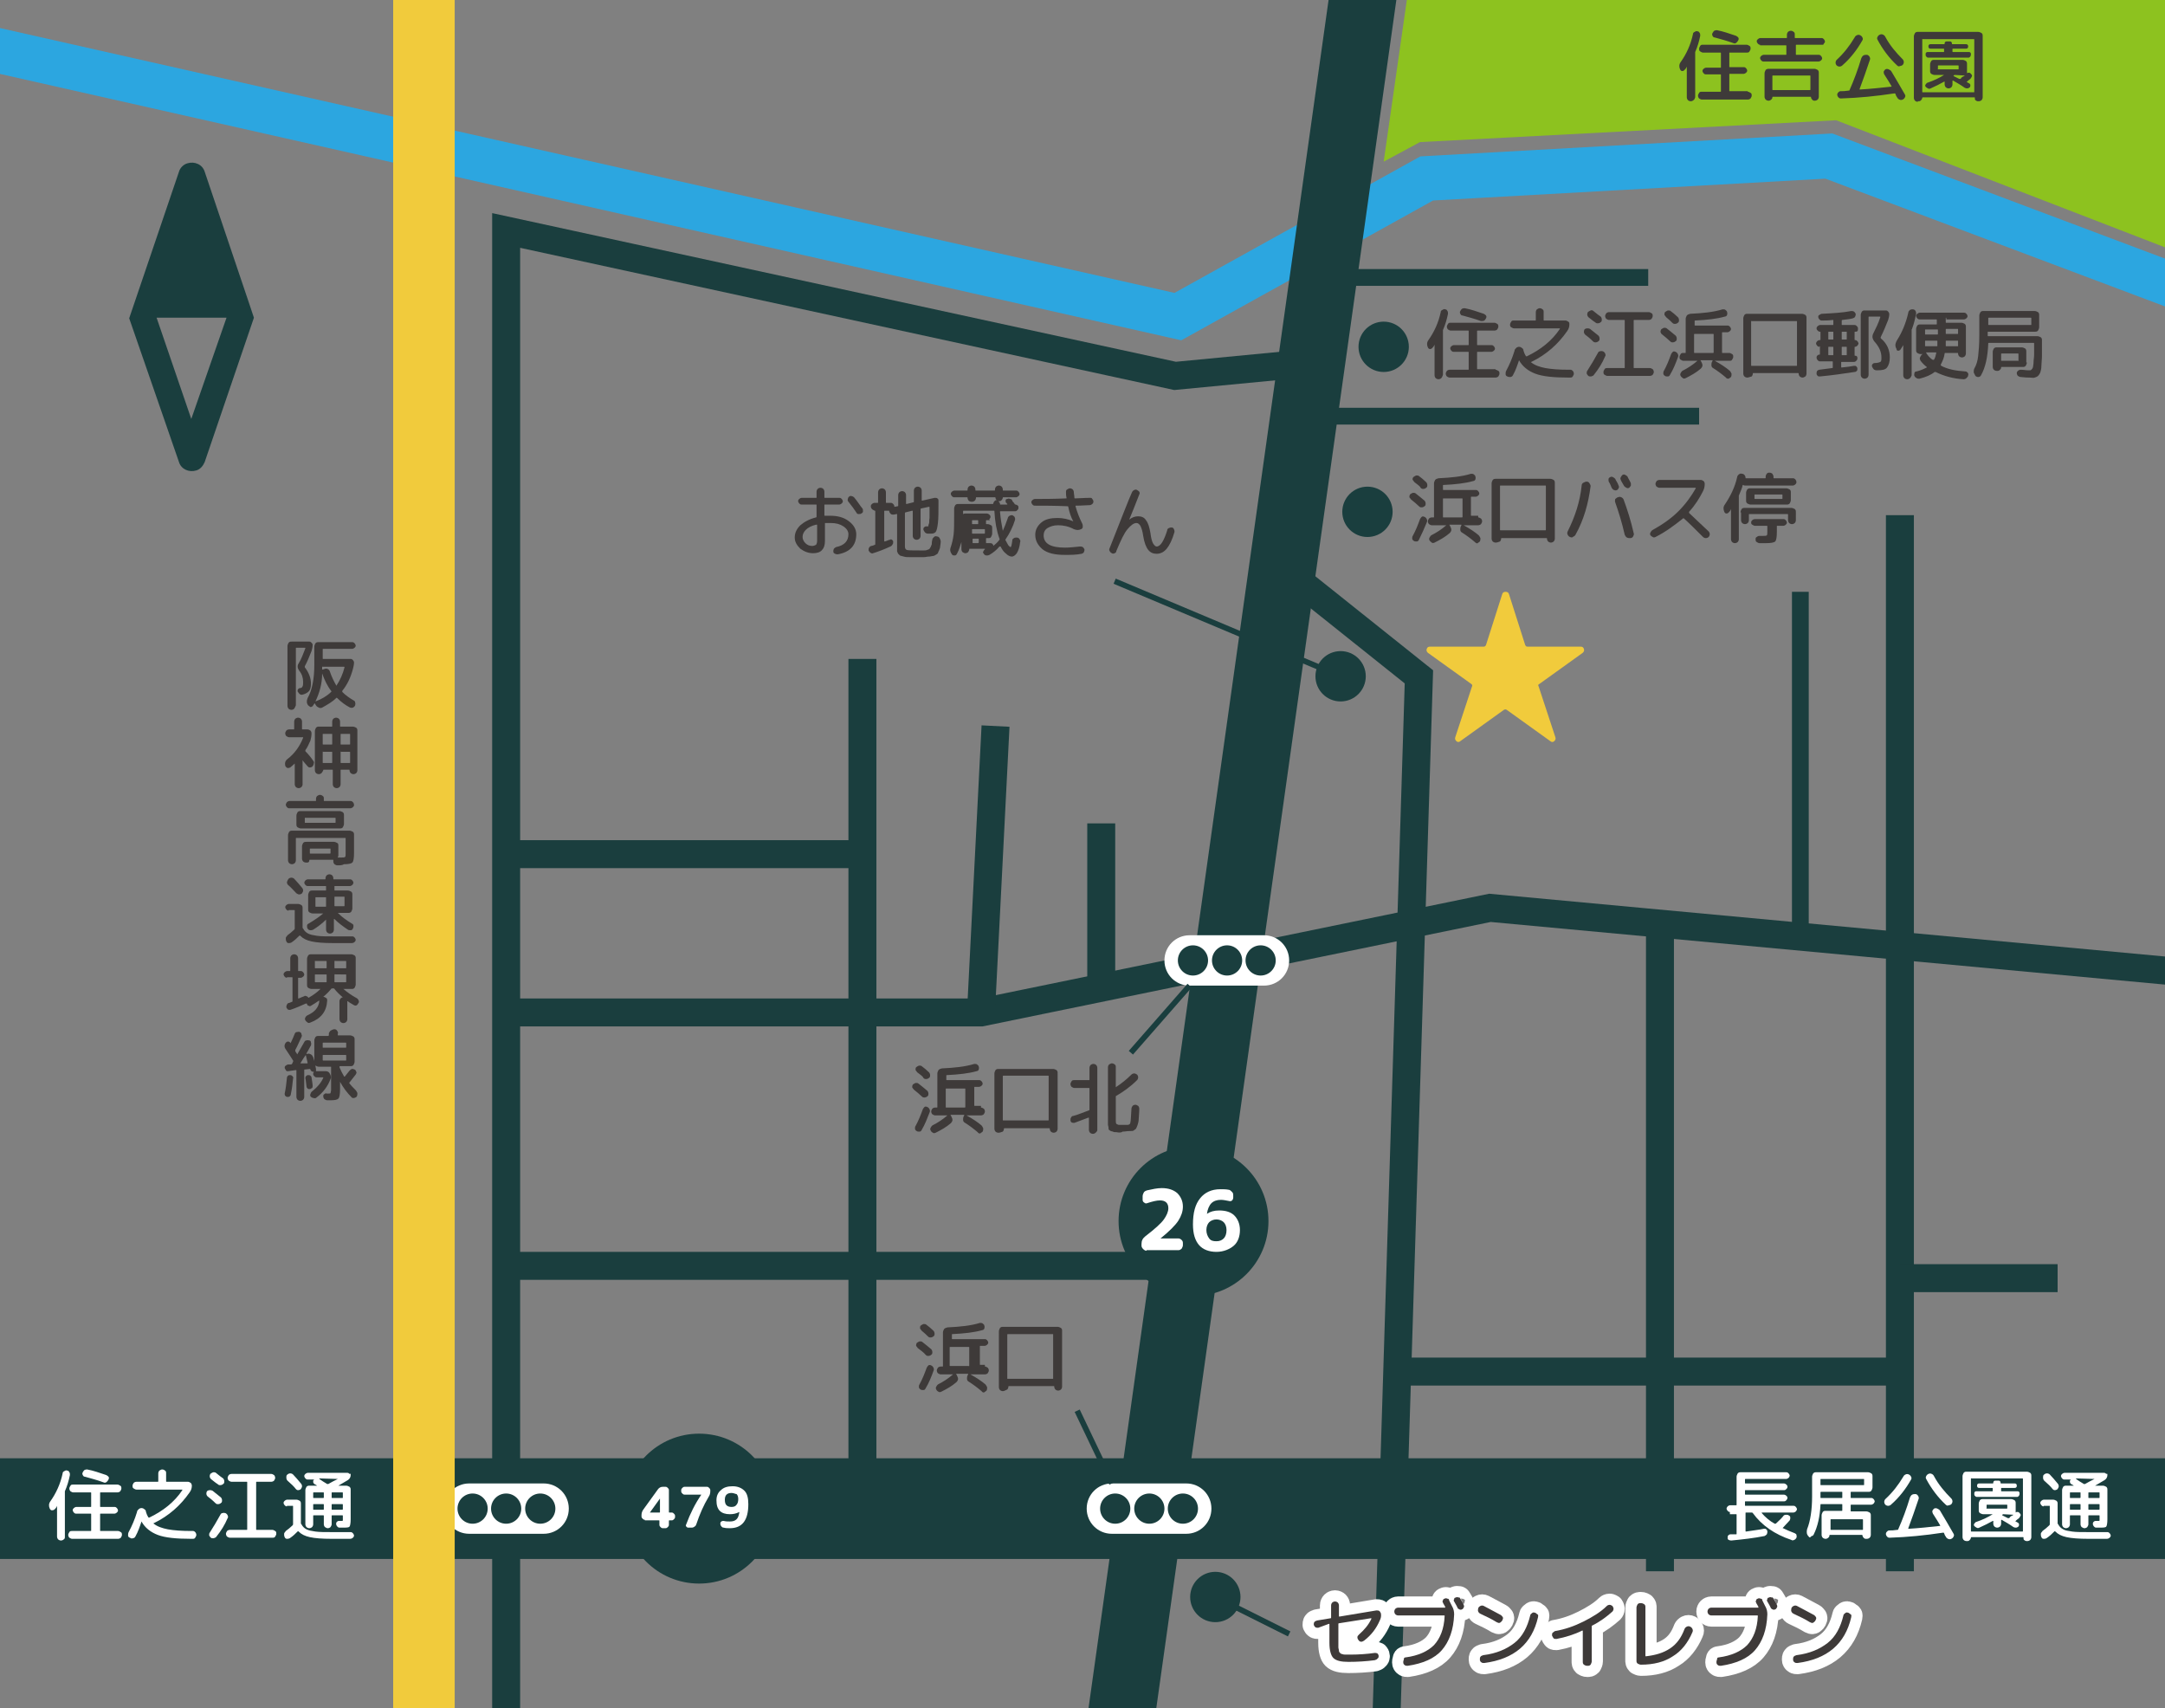 <?xml version="1.0" encoding="utf-8"?>
<!-- Generator: Adobe Illustrator 26.0.3, SVG Export Plug-In . SVG Version: 6.00 Build 0)  -->
<svg version="1.1" id="レイヤー_1" xmlns="http://www.w3.org/2000/svg" xmlns:xlink="http://www.w3.org/1999/xlink" x="0px"
	 y="0px" viewBox="0 0 387.1 305.4" style="enable-background:new 0 0 387.1 305.4;" xml:space="preserve">
<rect x="0" y="0" width="387.1" height="305.4" fill="#808080" stroke="none"/>
<style type="text/css">
	.st0{clip-path:url(#SVGID_00000094617342688429445810000014175557700577856190_);}
	.st1{fill:#8DC21F;}
	.st2{fill:none;stroke:#2CA6E0;stroke-width:8;stroke-miterlimit:10;}
	.st3{fill:none;stroke:#1A3E3E;stroke-width:18;stroke-miterlimit:10;}
	.st4{enable-background:new    ;}
	.st5{fill:#3E3A39;}
	.st6{fill:#FFFFFF;}
	.st7{fill:none;stroke:#1A3E3E;stroke-width:12;stroke-miterlimit:10;}
	.st8{fill:none;stroke:#1A3E3E;stroke-width:5;stroke-miterlimit:10;}
	.st9{fill:none;stroke:#1A3E3E;stroke-width:3;stroke-miterlimit:10;}
	.st10{fill:#1A3E3E;}
	.st11{fill:#F1CB3C;}
	.st12{fill:none;stroke:#FFFFFF;stroke-width:4;stroke-linecap:round;stroke-linejoin:round;}
	.st13{fill:none;stroke:#1A3E3E;stroke-miterlimit:10;}
	.st14{fill:none;stroke:#F1CB3C;stroke-width:11;stroke-miterlimit:10;}
</style>
<g id="レイヤー_1-2">
	<g id="レイヤー_2-2">
		<g id="レイヤー_1-2-2">
			<g>
				<g>
					<defs>
						<rect id="SVGID_1_" y="0" width="387.1" height="305.4"/>
					</defs>
					<clipPath id="SVGID_00000071534032274898575330000015405245726179562369_">
						<use xlink:href="#SVGID_1_"  style="overflow:visible;"/>
					</clipPath>
					<g style="clip-path:url(#SVGID_00000071534032274898575330000015405245726179562369_);">
						<polygon class="st1" points="252.8,-8.8 247.4,28.9 253.9,25.4 328.3,21.5 394.3,47 394.3,-8.8 						"/>
						<polyline class="st2" points="-8.5,7.2 210.6,56.6 255.1,31.9 327,27.9 403.3,56.6 						"/>
						<line class="st3" x1="-5.3" y1="269.7" x2="406.1" y2="269.7"/>
						<g class="st4">
							<path class="st5" d="M145.4,98.9c-0.9,0-1.6-0.3-2.3-0.8c-0.6-0.6-1-1.2-1-2c0-0.8,0.3-1.5,1-2.2c0.7-0.6,1.6-1.1,2.8-1.4
								c0.1,0,0.1-0.1,0.1-0.2v-2c0-0.1,0-0.1-0.1-0.1h-2.6c-0.2,0-0.3-0.1-0.4-0.2c-0.1-0.1-0.2-0.3-0.2-0.4c0-0.2,0.1-0.3,0.2-0.4
								c0.1-0.1,0.3-0.2,0.4-0.2h2.6c0.1,0,0.1,0,0.1-0.1v-1c0-0.2,0.1-0.4,0.2-0.5c0.1-0.1,0.3-0.2,0.5-0.2c0.2,0,0.4,0.1,0.5,0.2
								c0.1,0.1,0.2,0.3,0.2,0.5v1c0,0.1,0,0.1,0.1,0.1h2.6c0.2,0,0.3,0.1,0.4,0.2c0.1,0.1,0.2,0.3,0.2,0.4c0,0.2-0.1,0.3-0.2,0.4
								c-0.1,0.1-0.3,0.2-0.4,0.2h-2.6c-0.1,0-0.1,0-0.1,0.1v1.8c0,0.1,0,0.1,0.1,0.1c0.2,0,0.5,0,0.9,0c1.4,0,2.5,0.3,3.4,1
								c0.8,0.6,1.3,1.4,1.3,2.3c0,2-1.1,3.2-3.3,3.6c-0.2,0-0.3,0-0.5-0.1c-0.2-0.1-0.3-0.2-0.3-0.4c0-0.2,0-0.3,0.1-0.5
								c0.1-0.1,0.2-0.2,0.4-0.3c1.5-0.3,2.2-1.1,2.2-2.3c0-0.5-0.3-1-0.9-1.4c-0.6-0.4-1.3-0.6-2.3-0.6c-0.4,0-0.7,0-0.9,0
								c-0.1,0-0.1,0-0.1,0.1v3.1c0,0.8-0.2,1.3-0.5,1.6C146.7,98.7,146.1,98.9,145.4,98.9z M145.9,93.8c-0.8,0.2-1.4,0.5-1.8,0.9
								c-0.4,0.4-0.6,0.8-0.6,1.3c0,0.4,0.2,0.8,0.5,1.1s0.7,0.5,1.2,0.5c0.3,0,0.5-0.1,0.7-0.2c0.1-0.1,0.2-0.4,0.2-0.7v-2.9
								C146.1,93.8,146,93.8,145.9,93.8z M152.7,88.9c0.6,0.7,1,1.4,1.5,2c0.1,0.1,0.1,0.3,0.1,0.5c0,0.2-0.1,0.3-0.3,0.4
								c-0.1,0.1-0.3,0.1-0.5,0.1c-0.2,0-0.3-0.1-0.4-0.3c-0.4-0.6-0.9-1.3-1.4-1.9c-0.1-0.1-0.2-0.3-0.1-0.5c0-0.2,0.1-0.3,0.2-0.4
								c0.1-0.1,0.3-0.2,0.5-0.1C152.4,88.7,152.6,88.8,152.7,88.9z"/>
							<path class="st5" d="M156.3,91.2c-0.2,0-0.3-0.1-0.4-0.2c-0.1-0.1-0.2-0.3-0.2-0.5c0-0.2,0.1-0.3,0.2-0.4
								c0.1-0.1,0.3-0.2,0.4-0.2h0.6c0.1,0,0.1,0,0.1-0.1V88c0-0.2,0.1-0.4,0.2-0.5s0.3-0.2,0.5-0.2c0.2,0,0.4,0.1,0.5,0.2
								c0.1,0.1,0.2,0.3,0.2,0.5v1.8c0,0.1,0,0.1,0.1,0.1h0.8c0.2,0,0.3,0.1,0.4,0.2c0.1,0.1,0.2,0.2,0.2,0.4c0,0.1,0,0.1,0.1,0.1
								l0.5-0.1c0.1,0,0.1-0.1,0.1-0.1v-1.9c0-0.2,0.1-0.4,0.2-0.5s0.3-0.2,0.5-0.2c0.2,0,0.4,0.1,0.5,0.2c0.1,0.1,0.2,0.3,0.2,0.5
								V90c0,0.1,0,0.1,0.1,0.1l1.2-0.3c0.1,0,0.1-0.1,0.1-0.1v-2c0-0.2,0.1-0.4,0.2-0.5c0.1-0.1,0.3-0.2,0.5-0.2
								c0.2,0,0.4,0.1,0.5,0.2c0.1,0.1,0.2,0.3,0.2,0.5v1.7c0,0.1,0,0.1,0.1,0.1l2.2-0.5c0.2,0,0.4,0,0.5,0.1
								c0.2,0.1,0.2,0.3,0.2,0.5c0,1.8,0,3.1-0.1,3.9c-0.1,0.8-0.2,1.3-0.4,1.6c-0.2,0.2-0.4,0.3-0.8,0.3c-0.1,0-0.3,0-0.6,0
								c-0.2,0-0.4-0.1-0.5-0.2c-0.1-0.1-0.2-0.3-0.3-0.5c0-0.2,0-0.3,0.1-0.4c0.1-0.1,0.2-0.2,0.4-0.2c0,0,0.1,0,0.2,0s0.1,0,0.1,0
								c0.1,0,0.1,0,0.1-0.1s0-0.2,0.1-0.4s0-0.6,0.1-1c0-0.4,0-1.1,0-1.9c0-0.1,0-0.1-0.1-0.1l-1.4,0.3c-0.1,0-0.1,0.1-0.1,0.2v4.7
								c0,0.2-0.1,0.4-0.2,0.5c-0.1,0.1-0.3,0.2-0.5,0.2c-0.2,0-0.4-0.1-0.5-0.2c-0.1-0.1-0.2-0.3-0.2-0.5v-4.4c0-0.1,0-0.1-0.1-0.1
								l-1.2,0.3c-0.1,0-0.1,0.1-0.1,0.2v5.9c0,0.3,0.1,0.5,0.3,0.6s1,0.1,2.2,0.1c0.4,0,0.7,0,0.9,0s0.4,0,0.6-0.1s0.4-0.1,0.4-0.2
								c0.1-0.1,0.1-0.2,0.2-0.3c0.1-0.2,0.1-0.3,0.2-0.5c0-0.2,0-0.5,0.1-0.8c0-0.2,0.1-0.3,0.3-0.5c0.1-0.1,0.3-0.2,0.5-0.1
								c0.2,0,0.4,0.1,0.5,0.3c0.1,0.2,0.2,0.4,0.2,0.6c0,0.4-0.1,0.7-0.1,0.9c0,0.2-0.1,0.5-0.2,0.7c-0.1,0.2-0.2,0.4-0.2,0.5
								c-0.1,0.1-0.2,0.2-0.4,0.3s-0.3,0.2-0.5,0.2s-0.4,0.1-0.7,0.1c-0.3,0-0.6,0.1-0.9,0.1c-0.3,0-0.7,0-1.2,0c-0.6,0-1.1,0-1.4,0
								c-0.4,0-0.7,0-1-0.1c-0.3-0.1-0.5-0.1-0.7-0.2c-0.1-0.1-0.2-0.2-0.3-0.3s-0.1-0.3-0.2-0.4c0-0.2,0-0.4,0-0.7V92
								c0,0,0-0.1,0-0.1c0,0-0.1,0-0.1,0l-0.5,0.1c-0.2,0-0.4,0-0.5-0.1c-0.1-0.1-0.2-0.2-0.3-0.4v-0.1c0-0.1,0-0.1-0.1-0.1h-0.7
								c-0.1,0-0.1,0-0.1,0.1v5.3c0,0.1,0,0.1,0.1,0.1c0.4-0.1,0.7-0.3,0.9-0.3c0.1-0.1,0.3-0.1,0.4,0c0.1,0.1,0.2,0.2,0.2,0.3
								c0,0.2,0,0.4-0.1,0.5c-0.1,0.2-0.2,0.3-0.4,0.4c-1.1,0.5-2.1,0.9-3.1,1.2c-0.2,0.1-0.3,0-0.5-0.1c-0.1-0.1-0.2-0.2-0.3-0.4
								c0-0.2,0-0.4,0.1-0.5c0.1-0.2,0.3-0.3,0.4-0.3c0.1,0,0.4-0.1,0.6-0.2c0.1,0,0.1-0.1,0.1-0.2v-5.8c0-0.1,0-0.1-0.1-0.1H156.3z
								"/>
							<path class="st5" d="M171.1,99c-0.1,0.2-0.2,0.3-0.4,0.3c-0.2,0-0.4,0-0.5-0.2c-0.3-0.4-0.4-0.8-0.2-1.3
								c0.2-0.6,0.4-1.4,0.5-2.2c0.1-0.8,0.1-2,0.1-3.4v-1.3c0-0.2,0.1-0.4,0.2-0.6c0.2-0.2,0.3-0.2,0.6-0.2h6.1c0,0,0.1,0,0.1-0.1
								c0-0.1,0.1-0.3,0.2-0.4c0.1-0.1,0.2-0.2,0.4-0.2h0c0,0,0,0,0,0s0,0,0,0c-0.1-0.1-0.2-0.2-0.2-0.4c0,0,0-0.1-0.1-0.1h-3.3
								c-0.1,0-0.1,0-0.1,0.1c0,0.2-0.1,0.4-0.2,0.5c-0.1,0.1-0.3,0.2-0.5,0.2h-0.1c-0.2,0-0.4-0.1-0.5-0.2
								c-0.1-0.1-0.2-0.3-0.2-0.5c0-0.1,0-0.1-0.1-0.1h-2.3c-0.2,0-0.3-0.1-0.4-0.2c-0.1-0.1-0.2-0.3-0.2-0.4c0-0.2,0.1-0.3,0.2-0.4
								c0.1-0.1,0.3-0.2,0.4-0.2h2.3c0.1,0,0.1,0,0.1-0.1v-0.1c0-0.2,0.1-0.4,0.2-0.5c0.1-0.1,0.3-0.2,0.5-0.2
								c0.2,0,0.4,0.1,0.5,0.2c0.1,0.1,0.2,0.3,0.2,0.5v0.1c0,0.1,0,0.1,0.1,0.1h3.3c0.1,0,0.1,0,0.1-0.1v-0.1
								c0-0.2,0.1-0.4,0.2-0.5c0.1-0.1,0.3-0.2,0.5-0.2c0.2,0,0.4,0.1,0.5,0.2c0.1,0.1,0.2,0.3,0.2,0.5v0.1c0,0.1,0,0.1,0.1,0.1h2.3
								c0.2,0,0.3,0.1,0.4,0.2c0.1,0.1,0.2,0.3,0.2,0.4c0,0.2-0.1,0.3-0.2,0.4c-0.1,0.1-0.3,0.2-0.4,0.2h-2.3c-0.1,0-0.1,0-0.1,0.1
								c0,0.1-0.1,0.3-0.2,0.4c-0.1,0.1-0.2,0.2-0.4,0.2h-0.1c-0.1,0-0.1,0,0,0.1c0.1,0.1,0.2,0.2,0.2,0.4c0,0.1,0,0.1,0.1,0.1h1.1
								c0,0,0,0,0.1,0c0,0,0,0,0-0.1c0,0,0,0-0.1-0.1c0,0,0-0.1-0.1-0.1c-0.1-0.1-0.1-0.3-0.1-0.4c0-0.2,0.1-0.3,0.3-0.3
								c0.2-0.1,0.3-0.1,0.5,0c0.2,0,0.3,0.1,0.4,0.3c0,0.1,0.1,0.2,0.2,0.3c0.1,0.1,0.2,0.2,0.2,0.3l0,0c0,0,0,0,0,0
								c0,0,0.1,0.1,0.2,0.1c0.1,0,0.3,0.1,0.4,0.2s0.1,0.2,0.1,0.4c0,0.2-0.1,0.3-0.2,0.4c-0.1,0.1-0.2,0.2-0.4,0.2h-2.6
								c-0.1,0-0.1,0-0.1,0.1c0.1,1.2,0.3,2.4,0.5,3.4c0,0,0,0,0,0s0,0,0,0c0.3-0.7,0.6-1.4,0.9-2.3c0-0.2,0.2-0.3,0.3-0.4
								c0.2-0.1,0.3-0.1,0.5-0.1c0.2,0.1,0.3,0.2,0.4,0.3c0.1,0.2,0.1,0.3,0.1,0.5c-0.4,1.3-1,2.5-1.7,3.5c0,0.1-0.1,0.1,0,0.2
								c0.2,0.4,0.4,0.7,0.5,0.9c0.2,0.2,0.3,0.3,0.4,0.3c0.1,0,0.2-0.4,0.3-1.2c0-0.2,0.1-0.3,0.3-0.4c0.1-0.1,0.3-0.1,0.5-0.1
								c0.2,0,0.4,0.1,0.5,0.3c0.1,0.2,0.2,0.3,0.1,0.5c-0.1,0.9-0.3,1.5-0.6,2c-0.3,0.4-0.6,0.6-0.9,0.6c-0.3,0-0.7-0.2-1-0.5
								c-0.4-0.3-0.7-0.7-1-1.3c0,0,0,0-0.1,0c0,0-0.1,0-0.1,0c-0.5,0.6-1.1,1.1-1.8,1.5c-0.2,0.1-0.3,0.1-0.5,0.1
								c-0.2,0-0.4-0.1-0.5-0.3c-0.1-0.1-0.2-0.3-0.1-0.4s0.1-0.3,0.3-0.4c0,0,0,0,0,0l0,0c0,0,0,0,0-0.1h-2.7c-0.1,0-0.1,0-0.1,0.1
								v0c0,0.2-0.1,0.3-0.2,0.5c-0.1,0.1-0.3,0.2-0.5,0.2c-0.2,0-0.3-0.1-0.5-0.2c-0.1-0.1-0.2-0.3-0.2-0.5v-5.6
								c0-0.2,0.1-0.4,0.2-0.6c0.2-0.2,0.3-0.2,0.6-0.2h3.8c0.1,0,0.3,0.1,0.4,0.2s0.2,0.2,0.2,0.4s-0.1,0.3-0.2,0.4
								S177.1,93,177,93h-0.6c-0.1,0-0.1,0-0.1,0.1v0.5c0,0.1,0,0.1,0.1,0.1h0.2c0.2,0,0.4,0.1,0.6,0.2s0.2,0.3,0.2,0.6v0.9
								c0,0.2-0.1,0.4-0.2,0.6s-0.3,0.2-0.6,0.2h-0.2c-0.1,0-0.1,0-0.1,0.1V97c0,0.1,0,0.1,0.1,0.1h0.6c0.1,0,0.3,0,0.4,0.1
								c0.1,0.1,0.2,0.2,0.2,0.3c0,0.1,0.1,0.1,0.1,0c0.4-0.3,0.7-0.6,1-1c0-0.1,0.1-0.1,0-0.2c-0.5-1.4-0.8-3-0.9-4.9
								c0-0.1,0-0.1-0.1-0.1h-5.4c-0.1,0-0.1,0-0.1,0.1v1.8c0,1.4-0.1,2.5-0.2,3.4C171.7,97.5,171.5,98.3,171.1,99z M173.8,93.1v0.5
								c0,0.1,0,0.1,0.1,0.1h0.9c0.1,0,0.1,0,0.1-0.1v-0.5c0-0.1,0-0.1-0.1-0.1h-0.9C173.8,93,173.8,93,173.8,93.1z M176.1,95.3
								v-0.6c0-0.1,0-0.1-0.1-0.1h-2.1c-0.1,0-0.1,0-0.1,0.1v0.6c0,0.1,0,0.1,0.1,0.1h2.1C176,95.4,176.1,95.4,176.1,95.3z M175,97
								v-0.6c0-0.1,0-0.1-0.1-0.1h-0.9c-0.1,0-0.1,0-0.1,0.1V97c0,0.1,0,0.1,0.1,0.1h0.9C174.9,97.1,175,97,175,97z"/>
							<path class="st5" d="M185,90.4c-0.2,0-0.3-0.1-0.4-0.2c-0.1-0.1-0.2-0.3-0.2-0.4c0-0.2,0.1-0.3,0.2-0.4
								c0.1-0.1,0.3-0.2,0.4-0.2c1.5,0,3.4,0,5.6-0.1c0.1,0,0.1,0,0.1-0.1c-0.1-0.4-0.1-0.7-0.1-1c0-0.2,0-0.4,0.2-0.5
								s0.3-0.2,0.5-0.2c0.2,0,0.4,0.1,0.5,0.2c0.1,0.1,0.2,0.3,0.2,0.5c0,0.3,0.1,0.6,0.1,1c0,0.1,0.1,0.1,0.1,0.1
								c0.7,0,1.6-0.1,2.7-0.1c0.2,0,0.3,0,0.4,0.2c0.1,0.1,0.2,0.3,0.2,0.4c0,0.2,0,0.3-0.2,0.5c-0.1,0.1-0.3,0.2-0.4,0.2
								c-0.6,0-1.4,0.1-2.5,0.1c-0.1,0-0.1,0-0.1,0.1c0.3,1.1,0.7,2.1,1.2,3.1c0.1,0.2,0.1,0.4,0.1,0.6s-0.2,0.4-0.3,0.4
								c-0.4,0.2-0.8,0.2-1.3,0c-0.9-0.5-1.9-0.7-2.8-0.7c-0.8,0-1.4,0.2-1.9,0.5c-0.5,0.3-0.7,0.8-0.7,1.3c0,1.5,1.3,2.2,3.8,2.2
								c0.8,0,1.7-0.1,2.7-0.2c0.2,0,0.3,0,0.5,0.1c0.1,0.1,0.2,0.2,0.3,0.4c0,0.2,0,0.3-0.1,0.5s-0.2,0.2-0.4,0.3
								c-1,0.2-2,0.2-3,0.2c-1.8,0-3.1-0.3-4-1c-0.8-0.7-1.3-1.5-1.3-2.6c0-0.9,0.4-1.6,1.1-2.2s1.7-0.8,2.9-0.8
								c0.9,0,1.9,0.2,2.8,0.6h0v0c-0.4-0.7-0.7-1.6-0.9-2.6c0-0.1-0.1-0.1-0.2-0.1C188.6,90.4,186.6,90.4,185,90.4z"/>
							<path class="st5" d="M199.3,98.9c-0.2,0.1-0.4,0.1-0.5,0c-0.2-0.1-0.3-0.2-0.4-0.4c-0.1-0.2-0.1-0.3,0-0.5
								c2.1-5.3,3.4-8.7,4-10c0.1-0.2,0.2-0.3,0.4-0.4c0.2-0.1,0.4-0.1,0.5,0c0.2,0.1,0.3,0.2,0.4,0.3c0.1,0.2,0.1,0.3,0,0.5
								c-0.7,1.8-1.3,3.3-1.8,4.5c0,0,0,0,0,0h0c0.5-0.4,1-0.6,1.6-0.6c0.6,0,1.1,0.2,1.4,0.7c0.4,0.5,0.6,1.2,0.8,2.3
								c0.1,0.9,0.3,1.6,0.5,1.9c0.2,0.3,0.4,0.5,0.6,0.5c0.7,0,1.3-1,1.9-2.9c0-0.2,0.1-0.3,0.3-0.4c0.2-0.1,0.3-0.1,0.5-0.1
								c0.2,0,0.3,0.1,0.4,0.3c0.1,0.2,0.1,0.3,0.1,0.5c-0.4,1.4-0.9,2.4-1.4,3c-0.5,0.6-1.1,0.9-1.8,0.9c-0.6,0-1.1-0.2-1.5-0.7
								c-0.4-0.5-0.7-1.3-0.9-2.5c-0.1-0.8-0.3-1.4-0.5-1.8c-0.2-0.3-0.4-0.5-0.7-0.5c-0.5,0-1,0.4-1.6,1.1c-0.6,0.7-1.2,2-2,3.9
								C199.6,98.7,199.5,98.8,199.3,98.9z"/>
						</g>
						<g class="st4">
							<path class="st5" d="M163.4,194.8c-0.1-0.1-0.2-0.3-0.3-0.4c0-0.2,0-0.3,0.1-0.5c0.1-0.1,0.3-0.2,0.5-0.3
								c0.2,0,0.4,0,0.5,0.1c0.4,0.3,1,0.8,1.6,1.3c0.1,0.1,0.2,0.3,0.2,0.5c0,0.2,0,0.4-0.2,0.5c-0.1,0.1-0.3,0.2-0.5,0.2
								c-0.2,0-0.3,0-0.5-0.2C164.4,195.6,163.9,195.2,163.4,194.8z M164.8,202c-0.1,0.2-0.2,0.3-0.4,0.3s-0.4,0-0.5-0.1
								c-0.2-0.1-0.3-0.3-0.3-0.4c0-0.2,0-0.4,0.1-0.5c0.5-0.9,0.9-1.9,1.3-3c0.1-0.2,0.2-0.3,0.3-0.4s0.3-0.1,0.5,0
								c0.2,0.1,0.3,0.2,0.4,0.4s0.1,0.4,0,0.6C165.8,199.9,165.4,201,164.8,202z M164,191.7c-0.1-0.1-0.2-0.3-0.3-0.4
								c0-0.2,0-0.4,0.1-0.5c0.1-0.1,0.3-0.2,0.5-0.3c0.2,0,0.4,0,0.5,0.1c0.4,0.3,0.9,0.7,1.3,1.1c0.1,0.1,0.2,0.3,0.2,0.5
								c0,0.2,0,0.4-0.2,0.5c-0.1,0.1-0.3,0.2-0.5,0.2c-0.2,0-0.3,0-0.5-0.2C165,192.4,164.5,192.1,164,191.7z M175.4,198
								c0.2,0,0.3,0.1,0.5,0.2c0.1,0.1,0.2,0.3,0.2,0.5c0,0.2-0.1,0.3-0.2,0.5c-0.1,0.1-0.3,0.2-0.5,0.2h-2.6c0,0,0,0,0,0
								c0,0,0,0,0,0c1.1,0.6,2,1.2,2.7,1.8c0.1,0.1,0.2,0.3,0.3,0.5c0,0.2,0,0.4-0.1,0.6c-0.1,0.1-0.3,0.2-0.4,0.3s-0.4,0-0.5-0.2
								c-0.7-0.6-1.5-1.2-2.3-1.7c-0.2-0.1-0.3-0.3-0.3-0.5c0-0.2,0-0.4,0.1-0.6l0.1-0.2c0-0.1,0-0.1,0-0.1H170c-0.1,0-0.1,0,0,0.1
								l0.1,0.2c0.1,0.2,0.2,0.4,0.2,0.6c0,0.2-0.1,0.4-0.3,0.6c-0.8,0.7-1.7,1.2-2.7,1.7c-0.2,0.1-0.4,0.1-0.5,0
								c-0.2-0.1-0.3-0.2-0.4-0.4c-0.1-0.2-0.1-0.3,0-0.5s0.2-0.3,0.3-0.4c1-0.5,1.9-1.1,2.7-1.8c0,0,0,0,0,0c0,0,0,0,0,0h-2.2
								c-0.2,0-0.3-0.1-0.5-0.2c-0.1-0.1-0.2-0.3-0.2-0.5c0-0.2,0.1-0.3,0.2-0.5c0.1-0.1,0.3-0.2,0.5-0.2h0.3c0.1,0,0.1,0,0.1-0.1
								v-5.5v-0.5c0-0.2,0.1-0.4,0.2-0.6c0.2-0.2,0.3-0.2,0.6-0.3c2.2-0.1,4.2-0.3,5.8-0.8c0.2,0,0.4,0,0.5,0.1s0.3,0.2,0.3,0.4
								c0.1,0.2,0,0.4,0,0.5s-0.2,0.3-0.4,0.3c-1.4,0.4-3.2,0.6-5.3,0.7c-0.1,0-0.1,0-0.1,0.1v0.7c0,0.1,0,0.1,0.1,0.1h5.8
								c0.2,0,0.3,0.1,0.4,0.2s0.2,0.3,0.2,0.4c0,0.2-0.1,0.3-0.2,0.4c-0.1,0.1-0.3,0.2-0.4,0.2h-0.8c-0.1,0-0.1,0-0.1,0.1v3.2
								c0,0.1,0,0.1,0.1,0.1H175.4z M172.6,197.9v-3.2c0-0.1,0-0.1-0.1-0.1h-3.3c-0.1,0-0.1,0-0.1,0.1v3.2c0,0.1,0,0.1,0.1,0.1h3.3
								C172.5,198,172.6,198,172.6,197.9z"/>
							<path class="st5" d="M178.5,202.5c-0.2,0-0.4-0.1-0.5-0.2c-0.1-0.1-0.2-0.3-0.2-0.5v-9.9c0-0.2,0.1-0.4,0.2-0.6
								c0.2-0.2,0.3-0.2,0.6-0.2h9.7c0.2,0,0.4,0.1,0.6,0.2c0.2,0.2,0.2,0.3,0.2,0.6v9.9c0,0.2-0.1,0.4-0.2,0.5s-0.3,0.2-0.5,0.2h0
								c-0.2,0-0.4-0.1-0.5-0.2c-0.1-0.1-0.2-0.3-0.2-0.5c0-0.1,0-0.1-0.1-0.1h-8c-0.1,0-0.1,0-0.1,0.1c0,0.2-0.1,0.4-0.2,0.5
								C179,202.4,178.8,202.5,178.5,202.5L178.5,202.5z M179.3,192.4v7.8c0,0.1,0,0.1,0.1,0.1h8c0.1,0,0.1,0,0.1-0.1v-7.8
								c0-0.1,0-0.1-0.1-0.1h-8C179.4,192.3,179.3,192.3,179.3,192.4z"/>
							<path class="st5" d="M195.9,202.5c-0.1,0.1-0.3,0.2-0.5,0.2c-0.2,0-0.4-0.1-0.5-0.2s-0.2-0.3-0.2-0.5v-2.1
								c0-0.1,0-0.1-0.1-0.1c-0.8,0.3-1.6,0.6-2.4,0.9c-0.2,0.1-0.4,0-0.5,0s-0.3-0.2-0.3-0.4c0-0.2,0-0.4,0.1-0.5
								c0.1-0.2,0.2-0.3,0.4-0.3c0.8-0.2,1.7-0.6,2.8-1c0.1,0,0.1-0.1,0.1-0.2v-3.7c0-0.1,0-0.1-0.1-0.1h-2.6
								c-0.2,0-0.3-0.1-0.5-0.2c-0.1-0.1-0.2-0.3-0.2-0.5c0-0.2,0.1-0.3,0.2-0.5s0.3-0.2,0.5-0.2h2.6c0.1,0,0.1,0,0.1-0.1v-2.1
								c0-0.2,0.1-0.4,0.2-0.5s0.3-0.2,0.5-0.2c0.2,0,0.4,0.1,0.5,0.2s0.2,0.3,0.2,0.5V202C196.2,202.2,196.1,202.3,195.9,202.5z
								 M199.6,202.4c-0.3,0-0.5,0-0.6-0.1c-0.1,0-0.3-0.1-0.4-0.1c-0.1-0.1-0.2-0.1-0.3-0.2s-0.1-0.2-0.1-0.4
								c0-0.2-0.1-0.4-0.1-0.5c0-0.2,0-0.4,0-0.8v-9.5c0-0.2,0.1-0.4,0.2-0.5c0.2-0.1,0.3-0.2,0.5-0.2s0.4,0.1,0.5,0.2
								c0.2,0.1,0.2,0.3,0.2,0.5v3.5c0,0.1,0,0.1,0.1,0c0.9-0.6,1.8-1.3,2.7-2.2c0.1-0.1,0.3-0.2,0.5-0.2s0.3,0.1,0.5,0.2
								c0.1,0.1,0.2,0.3,0.2,0.5c0,0.2-0.1,0.4-0.2,0.5c-1.2,1.2-2.5,2.1-3.7,2.8c-0.1,0-0.1,0.1-0.1,0.2v4c0,0.4,0,0.7,0.1,0.8
								s0.2,0.1,0.4,0.2c0.3,0,0.5,0,0.8,0c0.3,0,0.6,0,0.8,0c0.3,0,0.5-0.2,0.5-0.4c0.1-0.3,0.1-1.1,0.2-2.5c0-0.2,0.1-0.3,0.2-0.5
								c0.1-0.1,0.3-0.2,0.5-0.2s0.3,0.1,0.5,0.2c0.1,0.1,0.2,0.3,0.2,0.5c0,0.8-0.1,1.4-0.1,1.8s-0.1,0.8-0.2,1.1
								c-0.1,0.3-0.2,0.5-0.3,0.7c-0.1,0.1-0.3,0.2-0.4,0.3c-0.1,0.1-0.4,0.1-0.7,0.1c-0.5,0-0.9,0.1-1.3,0.1
								C200.5,202.5,200.1,202.5,199.6,202.4z"/>
						</g>
						<g class="st4">
							<path class="st5" d="M164.1,241c-0.1-0.1-0.2-0.3-0.3-0.4c0-0.2,0-0.3,0.1-0.5c0.1-0.1,0.3-0.2,0.5-0.3c0.2,0,0.4,0,0.5,0.1
								c0.4,0.3,1,0.8,1.6,1.3c0.1,0.1,0.2,0.3,0.2,0.5c0,0.2,0,0.4-0.2,0.5c-0.1,0.1-0.3,0.2-0.5,0.2c-0.2,0-0.3,0-0.5-0.2
								C165.2,241.8,164.6,241.4,164.1,241z M165.5,248.2c-0.1,0.2-0.2,0.3-0.4,0.3s-0.4,0-0.5-0.1c-0.2-0.1-0.3-0.3-0.3-0.4
								c0-0.2,0-0.4,0.1-0.5c0.5-0.9,0.9-1.9,1.3-3c0.1-0.2,0.2-0.3,0.3-0.4s0.3-0.1,0.5,0c0.2,0.1,0.3,0.2,0.4,0.4s0.1,0.4,0,0.6
								C166.5,246.2,166.1,247.2,165.5,248.2z M164.8,237.9c-0.1-0.1-0.2-0.3-0.3-0.4c0-0.2,0-0.4,0.1-0.5c0.1-0.1,0.3-0.2,0.5-0.3
								c0.2,0,0.4,0,0.5,0.1c0.4,0.3,0.9,0.7,1.3,1.1c0.1,0.1,0.2,0.3,0.2,0.5c0,0.2,0,0.4-0.2,0.5c-0.1,0.1-0.3,0.2-0.5,0.2
								c-0.2,0-0.3,0-0.5-0.2C165.7,238.7,165.3,238.3,164.8,237.9z M176.1,244.3c0.2,0,0.3,0.1,0.5,0.2c0.1,0.1,0.2,0.3,0.2,0.5
								c0,0.2-0.1,0.3-0.2,0.5c-0.1,0.1-0.3,0.2-0.5,0.2h-2.6c0,0,0,0,0,0c0,0,0,0,0,0c1.1,0.6,2,1.2,2.7,1.8
								c0.1,0.1,0.2,0.3,0.3,0.5c0,0.2,0,0.4-0.1,0.6c-0.1,0.1-0.3,0.2-0.4,0.3s-0.4,0-0.5-0.2c-0.7-0.6-1.5-1.2-2.3-1.7
								c-0.2-0.1-0.3-0.3-0.3-0.5c0-0.2,0-0.4,0.1-0.6l0.1-0.2c0-0.1,0-0.1,0-0.1h-2.1c-0.1,0-0.1,0,0,0.1l0.1,0.2
								c0.1,0.2,0.2,0.4,0.2,0.6c0,0.2-0.1,0.4-0.3,0.6c-0.8,0.7-1.7,1.2-2.7,1.7c-0.2,0.1-0.4,0.1-0.5,0c-0.2-0.1-0.3-0.2-0.4-0.4
								c-0.1-0.2-0.1-0.3,0-0.5s0.2-0.3,0.3-0.4c1-0.5,1.9-1.1,2.7-1.8c0,0,0,0,0,0c0,0,0,0,0,0h-2.2c-0.2,0-0.3-0.1-0.5-0.2
								c-0.1-0.1-0.2-0.3-0.2-0.5c0-0.2,0.1-0.3,0.2-0.5c0.1-0.1,0.3-0.2,0.5-0.2h0.3c0.1,0,0.1,0,0.1-0.1v-5.5v-0.5
								c0-0.2,0.1-0.4,0.2-0.6c0.2-0.2,0.3-0.2,0.6-0.3c2.2-0.1,4.2-0.3,5.8-0.8c0.2,0,0.4,0,0.5,0.1s0.3,0.2,0.3,0.4
								c0.1,0.2,0,0.4,0,0.5s-0.2,0.3-0.4,0.3c-1.4,0.4-3.2,0.6-5.3,0.7c-0.1,0-0.1,0-0.1,0.1v0.7c0,0.1,0,0.1,0.1,0.1h5.8
								c0.2,0,0.3,0.1,0.4,0.2s0.2,0.3,0.2,0.4c0,0.2-0.1,0.3-0.2,0.4c-0.1,0.1-0.3,0.2-0.4,0.2h-0.8c-0.1,0-0.1,0-0.1,0.1v3.2
								c0,0.1,0,0.1,0.1,0.1H176.1z M173.3,244.1v-3.2c0-0.1,0-0.1-0.1-0.1h-3.3c-0.1,0-0.1,0-0.1,0.1v3.2c0,0.1,0,0.1,0.1,0.1h3.3
								C173.3,244.3,173.3,244.2,173.3,244.1z"/>
							<path class="st5" d="M179.3,248.7c-0.2,0-0.4-0.1-0.5-0.2c-0.1-0.1-0.2-0.3-0.2-0.5V238c0-0.2,0.1-0.4,0.2-0.6
								c0.2-0.2,0.3-0.2,0.6-0.2h9.7c0.2,0,0.4,0.1,0.6,0.2c0.2,0.2,0.2,0.3,0.2,0.6v9.9c0,0.2-0.1,0.4-0.2,0.5s-0.3,0.2-0.5,0.2h0
								c-0.2,0-0.4-0.1-0.5-0.2c-0.1-0.1-0.2-0.3-0.2-0.5c0-0.1,0-0.1-0.1-0.1h-8c-0.1,0-0.1,0-0.1,0.1c0,0.2-0.1,0.4-0.2,0.5
								C179.7,248.6,179.5,248.7,179.3,248.7L179.3,248.7z M180.1,238.6v7.8c0,0.1,0,0.1,0.1,0.1h8c0.1,0,0.1,0,0.1-0.1v-7.8
								c0-0.1,0-0.1-0.1-0.1h-8C180.1,238.5,180.1,238.6,180.1,238.6z"/>
						</g>
						<g class="st4">
							<path class="st5" d="M252.3,89.3c-0.1-0.1-0.2-0.3-0.3-0.4c0-0.2,0-0.3,0.1-0.5c0.1-0.1,0.3-0.2,0.5-0.3c0.2,0,0.4,0,0.5,0.1
								c0.4,0.3,1,0.8,1.6,1.3c0.1,0.1,0.2,0.3,0.2,0.5c0,0.2,0,0.4-0.2,0.5c-0.1,0.1-0.3,0.2-0.5,0.2c-0.2,0-0.3,0-0.5-0.2
								C253.3,90.1,252.8,89.7,252.3,89.3z M253.7,96.5c-0.1,0.2-0.2,0.3-0.4,0.3c-0.2,0-0.4,0-0.5-0.1c-0.2-0.1-0.3-0.3-0.3-0.4
								s0-0.4,0.1-0.5c0.5-0.9,0.9-1.9,1.3-3c0.1-0.2,0.2-0.3,0.3-0.4s0.3-0.1,0.5,0c0.2,0.1,0.3,0.2,0.4,0.4s0.1,0.4,0,0.6
								C254.7,94.4,254.2,95.5,253.7,96.5z M252.9,86.2c-0.1-0.1-0.2-0.3-0.3-0.4s0-0.4,0.1-0.5c0.1-0.1,0.3-0.2,0.5-0.3
								c0.2,0,0.4,0,0.5,0.1c0.4,0.3,0.9,0.7,1.3,1.1c0.1,0.1,0.2,0.3,0.2,0.5s0,0.4-0.2,0.5c-0.1,0.1-0.3,0.2-0.5,0.2
								c-0.2,0-0.3,0-0.5-0.2C253.9,86.9,253.4,86.6,252.9,86.2z M264.3,92.5c0.2,0,0.3,0.1,0.5,0.2c0.1,0.1,0.2,0.3,0.2,0.5
								c0,0.2-0.1,0.3-0.2,0.5c-0.1,0.1-0.3,0.2-0.5,0.2h-2.6c0,0,0,0,0,0c0,0,0,0,0,0c1.1,0.6,2,1.2,2.7,1.8
								c0.1,0.1,0.2,0.3,0.3,0.5c0,0.2,0,0.4-0.1,0.6c-0.1,0.1-0.3,0.2-0.4,0.3s-0.3,0-0.5-0.2c-0.7-0.6-1.5-1.2-2.3-1.7
								c-0.2-0.1-0.3-0.3-0.3-0.5s0-0.4,0.1-0.6l0.1-0.2c0-0.1,0-0.1,0-0.1h-2.1c-0.1,0-0.1,0,0,0.1l0.1,0.2
								c0.1,0.2,0.2,0.4,0.2,0.6c0,0.2-0.1,0.4-0.3,0.6c-0.8,0.7-1.7,1.2-2.7,1.7c-0.2,0.1-0.4,0.1-0.5,0s-0.3-0.2-0.4-0.4
								c-0.1-0.2-0.1-0.3,0-0.5c0.1-0.2,0.2-0.3,0.3-0.4c1-0.5,1.9-1.1,2.7-1.8c0,0,0,0,0,0c0,0,0,0,0,0H256c-0.2,0-0.3-0.1-0.5-0.2
								c-0.1-0.1-0.2-0.3-0.2-0.5c0-0.2,0.1-0.3,0.2-0.5c0.1-0.1,0.3-0.2,0.5-0.2h0.3c0.1,0,0.1,0,0.1-0.1v-5.5v-0.5
								c0-0.2,0.1-0.4,0.2-0.6c0.2-0.2,0.3-0.2,0.6-0.3c2.2-0.1,4.2-0.3,5.8-0.8c0.2,0,0.4,0,0.5,0.1s0.3,0.2,0.3,0.4
								c0.1,0.2,0,0.4,0,0.5s-0.2,0.3-0.4,0.3c-1.4,0.4-3.2,0.6-5.3,0.7c-0.1,0-0.1,0-0.1,0.1v0.7c0,0.1,0,0.1,0.1,0.1h5.8
								c0.2,0,0.3,0.1,0.4,0.2s0.2,0.3,0.2,0.4c0,0.2-0.1,0.3-0.2,0.4c-0.1,0.1-0.3,0.2-0.4,0.2h-0.8c-0.1,0-0.1,0-0.1,0.1v3.2
								c0,0.1,0,0.1,0.1,0.1H264.3z M261.5,92.4v-3.2c0-0.1,0-0.1-0.1-0.1h-3.3c-0.1,0-0.1,0-0.1,0.1v3.2c0,0.1,0,0.1,0.1,0.1h3.3
								C261.4,92.5,261.5,92.5,261.5,92.4z"/>
							<path class="st5" d="M267.4,97c-0.2,0-0.4-0.1-0.5-0.2c-0.1-0.1-0.2-0.3-0.2-0.5v-9.9c0-0.2,0.1-0.4,0.2-0.6
								c0.2-0.2,0.3-0.2,0.6-0.2h9.7c0.2,0,0.4,0.1,0.6,0.2c0.2,0.2,0.2,0.3,0.2,0.6v9.9c0,0.2-0.1,0.4-0.2,0.5s-0.3,0.2-0.5,0.2h0
								c-0.2,0-0.4-0.1-0.5-0.2c-0.1-0.1-0.2-0.3-0.2-0.5c0-0.1,0-0.1-0.1-0.1h-8c-0.1,0-0.1,0-0.1,0.1c0,0.2-0.1,0.4-0.2,0.5
								C267.9,96.9,267.7,97,267.4,97L267.4,97z M268.2,86.9v7.8c0,0.1,0,0.1,0.1,0.1h8c0.1,0,0.1,0,0.1-0.1v-7.8
								c0-0.1,0-0.1-0.1-0.1h-8C268.2,86.8,268.2,86.8,268.2,86.9z"/>
							<path class="st5" d="M280.7,96c-0.2-0.1-0.3-0.2-0.4-0.4c-0.1-0.2-0.1-0.4,0-0.6c1.3-2.6,2.2-5.3,2.5-8.2
								c0-0.2,0.1-0.4,0.3-0.5c0.2-0.1,0.4-0.2,0.6-0.2s0.4,0.1,0.5,0.3c0.1,0.2,0.2,0.3,0.2,0.5c-0.4,3.1-1.2,6-2.7,8.7
								c-0.1,0.2-0.3,0.3-0.5,0.4C281.2,96.1,280.9,96.1,280.7,96z M288.3,87.4c-0.1-0.1-0.2-0.3-0.3-0.6c-0.1-0.3-0.2-0.4-0.3-0.6
								c-0.1-0.1-0.1-0.3-0.1-0.5s0.1-0.3,0.3-0.4c0.2-0.1,0.3-0.1,0.5,0c0.2,0.1,0.3,0.2,0.4,0.3c0.1,0.3,0.4,0.6,0.6,1.2
								c0.1,0.2,0.1,0.3,0,0.5c-0.1,0.2-0.2,0.3-0.3,0.3c-0.1,0.1-0.3,0.1-0.5,0C288.5,87.6,288.4,87.5,288.3,87.4z M289.3,88.9
								c0.2-0.1,0.4-0.1,0.6,0c0.2,0.1,0.3,0.2,0.4,0.4c0.7,1.9,1.3,3.8,1.8,6c0.1,0.2,0,0.4-0.1,0.6c-0.1,0.2-0.3,0.3-0.5,0.3h0
								c-0.2,0-0.4,0-0.6-0.1s-0.3-0.3-0.4-0.5c-0.5-2.2-1.1-4.1-1.7-5.8c-0.1-0.2,0-0.4,0-0.6C289,89.1,289.1,88.9,289.3,88.9z
								 M291.6,86.8c-0.1,0.2-0.2,0.3-0.3,0.4c-0.2,0.1-0.3,0.1-0.5,0c-0.2-0.1-0.3-0.2-0.4-0.3c-0.4-0.7-0.6-1-0.6-1.1
								c-0.1-0.2-0.1-0.3,0-0.5c0.1-0.2,0.2-0.3,0.3-0.4c0.2-0.1,0.3-0.1,0.5,0c0.2,0.1,0.3,0.2,0.4,0.3c0.1,0.3,0.4,0.7,0.6,1.2
								C291.6,86.5,291.6,86.6,291.6,86.8z"/>
							<path class="st5" d="M296,96c-0.2,0.1-0.4,0.1-0.5,0c-0.2-0.1-0.3-0.2-0.4-0.3c-0.1-0.2-0.1-0.3,0-0.5
								c0.1-0.2,0.2-0.3,0.3-0.4c1.8-1,3.4-2.1,4.7-3.4c1.3-1.3,2.3-2.7,3.1-4.1c0-0.1,0-0.1-0.1-0.1h-6.4c-0.2,0-0.3-0.1-0.5-0.2
								c-0.1-0.1-0.2-0.3-0.2-0.5s0.1-0.3,0.2-0.5c0.1-0.1,0.3-0.2,0.5-0.2h7.4c0.2,0,0.3,0.1,0.5,0.2c0.1,0.1,0.2,0.3,0.2,0.5
								c0,0.5-0.1,0.9-0.3,1.3c-0.6,1.2-1.4,2.5-2.5,3.7c0,0,0,0.1,0,0.2c1.3,1.2,2.4,2.3,3.5,3.3c0.1,0.1,0.2,0.3,0.2,0.5
								c0,0.2-0.1,0.4-0.2,0.5c-0.1,0.1-0.3,0.2-0.5,0.2c-0.2,0-0.4-0.1-0.5-0.2c-1.3-1.3-2.4-2.4-3.4-3.3c-0.1-0.1-0.1-0.1-0.2,0
								C299.4,93.9,297.8,95.1,296,96z"/>
							<path class="st5" d="M320.6,85.5c0.2,0,0.3,0.1,0.4,0.2c0.1,0.1,0.2,0.3,0.2,0.5c0,0.2-0.1,0.3-0.2,0.4
								c-0.1,0.1-0.3,0.2-0.4,0.2H312c-0.1,0-0.2,0-0.3-0.1c-0.1,0-0.1,0-0.1,0c-0.1,0.5-0.4,1.2-0.7,1.9c0,0.1,0,0.2,0,0.2v7.6
								c0,0.2-0.1,0.4-0.2,0.5c-0.1,0.1-0.3,0.2-0.5,0.2s-0.4-0.1-0.5-0.2c-0.1-0.1-0.2-0.3-0.2-0.5V91c0,0,0,0,0,0s0,0,0,0
								c-0.1,0.3-0.3,0.5-0.4,0.6c-0.1,0.1-0.2,0.2-0.4,0.2c-0.2,0-0.3-0.1-0.4-0.3c-0.2-0.5-0.2-0.9,0.1-1.3c1-1.5,1.8-3.1,2.2-4.9
								c0-0.2,0.2-0.4,0.3-0.5c0.2-0.1,0.3-0.2,0.6-0.1c0.2,0,0.3,0.1,0.4,0.2s0.2,0.3,0.2,0.5c0,0.1,0,0.1,0.1,0.1h3.4
								c0.1,0,0.1,0,0.1-0.1v-0.2c0-0.2,0.1-0.4,0.2-0.5c0.1-0.2,0.3-0.2,0.5-0.2c0.2,0,0.4,0.1,0.5,0.2c0.1,0.2,0.2,0.3,0.2,0.5
								v0.2c0,0.1,0,0.1,0.1,0.1H320.6z M311.2,91.6c0-0.2,0.1-0.4,0.2-0.6c0.2-0.2,0.3-0.2,0.6-0.2h8.3c0.2,0,0.4,0.1,0.6,0.2
								c0.2,0.2,0.2,0.3,0.2,0.6V93c0,0.2-0.1,0.4-0.2,0.5c-0.1,0.1-0.3,0.2-0.5,0.2c-0.2,0-0.4-0.1-0.5-0.2s-0.2-0.3-0.2-0.5v-1
								c0-0.1,0-0.1-0.1-0.1h-6.8c-0.1,0-0.1,0-0.1,0.1v1c0,0.2-0.1,0.4-0.2,0.5s-0.3,0.2-0.5,0.2s-0.4-0.1-0.5-0.2
								c-0.1-0.1-0.2-0.3-0.2-0.5V91.6z M313.7,90.2H313c-0.2,0-0.4-0.1-0.6-0.2c-0.2-0.2-0.2-0.3-0.2-0.6v-1.3
								c0-0.2,0.1-0.4,0.2-0.6c0.2-0.2,0.3-0.2,0.6-0.2h6.4c0.2,0,0.4,0.1,0.6,0.2c0.2,0.2,0.2,0.3,0.2,0.6v1.3
								c0,0.2-0.1,0.4-0.2,0.6c-0.2,0.2-0.3,0.2-0.6,0.2H313.7z M315.3,95.8c0.3,0,0.5,0,0.6-0.1c0.1-0.1,0.1-0.3,0.1-0.6v-1
								c0-0.1,0-0.1-0.1-0.1h-2.1c-0.2,0-0.3-0.1-0.5-0.2s-0.2-0.3-0.2-0.4c0-0.2,0.1-0.3,0.2-0.4c0.1-0.1,0.3-0.2,0.5-0.2h5.1
								c0.2,0,0.3,0.1,0.4,0.2c0.1,0.1,0.2,0.3,0.2,0.4c0,0.2-0.1,0.3-0.2,0.4s-0.3,0.2-0.4,0.2h-1.1c-0.1,0-0.1,0-0.1,0.1v1
								c0,0.9-0.1,1.5-0.3,1.7s-0.8,0.3-1.6,0.3c-0.3,0-0.6,0-1.2,0c-0.2,0-0.3-0.1-0.5-0.2s-0.2-0.3-0.2-0.5c0-0.2,0-0.3,0.2-0.4
								c0.1-0.1,0.3-0.2,0.4-0.2C314.6,95.8,314.9,95.8,315.3,95.8z M313.7,88.5v0.6c0,0.1,0,0.1,0.1,0.1h4.8c0.1,0,0.1,0,0.1-0.1
								v-0.6c0-0.1,0-0.1-0.1-0.1h-4.8C313.7,88.4,313.7,88.4,313.7,88.5z"/>
						</g>
						<g class="st4">
							<path class="st6" d="M11.4,275.2c-0.1,0.1-0.3,0.2-0.5,0.2c-0.2,0-0.4-0.1-0.5-0.2c-0.1-0.1-0.2-0.3-0.2-0.5v-5.5
								c0,0,0,0,0,0s0,0,0,0c-0.1,0.3-0.3,0.5-0.4,0.6C9.6,270,9.4,270,9.3,270c-0.2,0-0.3-0.1-0.4-0.3c-0.2-0.4-0.2-0.9,0.1-1.3
								c1-1.4,1.8-3.1,2.2-5c0-0.2,0.1-0.3,0.3-0.4c0.2-0.1,0.3-0.2,0.5-0.1c0.2,0,0.3,0.1,0.4,0.3c0.1,0.1,0.1,0.3,0.1,0.5
								c-0.2,1-0.5,2-0.9,2.9c0,0.1,0,0.1,0,0.2v7.9C11.6,274.9,11.6,275.1,11.4,275.2z M21.1,273.7c0.2,0,0.3,0.1,0.5,0.2
								s0.2,0.3,0.2,0.5c0,0.2-0.1,0.3-0.2,0.5c-0.1,0.1-0.3,0.2-0.5,0.2h-8.2c-0.2,0-0.3-0.1-0.5-0.2c-0.1-0.1-0.2-0.3-0.2-0.5
								c0-0.2,0.1-0.3,0.2-0.5s0.3-0.2,0.5-0.2h3.3c0.1,0,0.1,0,0.1-0.1v-2.9c0-0.1,0-0.1-0.1-0.1h-2.6c-0.2,0-0.3-0.1-0.4-0.2
								c-0.1-0.1-0.2-0.3-0.2-0.4c0-0.2,0.1-0.3,0.2-0.4c0.1-0.1,0.3-0.2,0.4-0.2h2.6c0.1,0,0.1,0,0.1-0.1v-2.4c0-0.1,0-0.1-0.1-0.1
								h-3.1c-0.2,0-0.3-0.1-0.5-0.2c-0.1-0.1-0.2-0.3-0.2-0.5c0-0.2,0.1-0.3,0.2-0.5s0.3-0.2,0.5-0.2H21c0.2,0,0.3,0.1,0.5,0.2
								s0.2,0.3,0.2,0.5c0,0.2-0.1,0.3-0.2,0.5c-0.1,0.1-0.3,0.2-0.5,0.2h-3c-0.1,0-0.1,0-0.1,0.1v2.4c0,0.1,0,0.1,0.1,0.1h2.5
								c0.2,0,0.3,0.1,0.4,0.2c0.1,0.1,0.2,0.3,0.2,0.4c0,0.2-0.1,0.3-0.2,0.4s-0.3,0.2-0.4,0.2H18c-0.1,0-0.1,0-0.1,0.1v2.9
								c0,0.1,0,0.1,0.1,0.1H21.1z M18.5,265c-1.1-0.4-2.2-0.7-3.3-1c-0.2,0-0.3-0.1-0.4-0.3s-0.1-0.3,0-0.5
								c0.1-0.2,0.2-0.3,0.3-0.4c0.2-0.1,0.3-0.1,0.5-0.1c1.1,0.2,2.2,0.6,3.4,1c0.2,0.1,0.3,0.2,0.4,0.3s0.1,0.3,0,0.5
								c-0.1,0.2-0.2,0.3-0.3,0.4C18.9,265.1,18.7,265.1,18.5,265z"/>
							<path class="st6" d="M23.2,274.9c-0.2-0.1-0.3-0.2-0.3-0.4c0-0.2,0-0.4,0.1-0.6c0.6-1.1,1.1-2.3,1.5-3.6
								c0-0.2,0.1-0.3,0.3-0.5c0.1-0.1,0.3-0.2,0.5-0.2s0.4,0.1,0.5,0.2c0.2,0.1,0.3,0.3,0.3,0.5c0.1,0.3,0.2,0.6,0.4,0.9
								c0,0.1,0.1,0.1,0.2,0.1c2.5-1.2,4.5-2.8,5.9-4.9c0-0.1,0-0.1,0-0.1h-8.2c-0.2,0-0.3-0.1-0.5-0.2s-0.2-0.3-0.2-0.5
								c0-0.2,0.1-0.3,0.2-0.5c0.1-0.1,0.3-0.2,0.5-0.2h3.8c0.1,0,0.1,0,0.1-0.1v-1.4c0-0.2,0.1-0.4,0.2-0.5
								c0.2-0.1,0.3-0.2,0.5-0.2c0.2,0,0.4,0.1,0.5,0.2c0.2,0.1,0.2,0.3,0.2,0.5v1.4c0,0.1,0,0.1,0.1,0.1h3.8c0.2,0,0.3,0.1,0.5,0.2
								c0.1,0.1,0.2,0.3,0.2,0.5c0,0.4-0.1,0.8-0.4,1.2c-1.6,2.3-3.7,4.2-6.4,5.5c-0.1,0-0.1,0.1,0,0.1c0.6,0.5,1.5,0.8,2.5,1
								c1.1,0.2,2.5,0.3,4.2,0.3h0.3c0.2,0,0.3,0.1,0.4,0.2c0.1,0.1,0.2,0.3,0.2,0.5c0,0.2-0.1,0.3-0.2,0.5s-0.3,0.2-0.5,0.2h-0.2
								c-2.7,0-4.7-0.2-6-0.7s-2.3-1.3-2.9-2.4c0,0,0,0,0,0c0,0,0,0,0,0c-0.3,0.9-0.6,1.8-1.1,2.7c-0.1,0.2-0.3,0.3-0.5,0.3
								C23.6,275.1,23.4,275,23.2,274.9z"/>
							<path class="st6" d="M37.1,267.5c-0.1-0.1-0.2-0.3-0.2-0.4c0-0.2,0-0.3,0.1-0.5c0.1-0.1,0.3-0.2,0.5-0.2c0.2,0,0.3,0,0.5,0.1
								c0.5,0.4,1,0.8,1.5,1.2c0.1,0.1,0.2,0.3,0.2,0.5c0,0.2,0,0.4-0.2,0.5c-0.1,0.1-0.3,0.2-0.5,0.2c-0.2,0-0.3,0-0.5-0.2
								C38,268.2,37.5,267.8,37.1,267.5z M39.4,270.8c0.1-0.2,0.2-0.3,0.4-0.3c0.2-0.1,0.3,0,0.5,0c0.2,0.1,0.3,0.2,0.4,0.4
								c0.1,0.2,0.1,0.4,0,0.5c-0.5,1.2-1.2,2.3-2,3.3c-0.1,0.2-0.3,0.2-0.5,0.3c-0.2,0-0.4,0-0.5-0.1c-0.1-0.1-0.2-0.2-0.3-0.4
								c0-0.2,0-0.4,0.1-0.5C38.2,272.9,38.8,271.9,39.4,270.8z M37.7,264.4c-0.1-0.1-0.2-0.3-0.2-0.4c0-0.2,0-0.3,0.1-0.5
								c0.1-0.1,0.3-0.2,0.5-0.3c0.2,0,0.4,0,0.5,0.1c0.6,0.5,1,0.8,1.3,1c0.1,0.1,0.2,0.3,0.2,0.5c0,0.2,0,0.4-0.2,0.5
								c-0.1,0.1-0.3,0.2-0.5,0.2c-0.2,0-0.3,0-0.5-0.2C38.7,265.2,38.2,264.8,37.7,264.4z M48.7,273.5c0.2,0,0.3,0.1,0.5,0.2
								s0.2,0.3,0.2,0.5s-0.1,0.3-0.2,0.5s-0.3,0.2-0.5,0.2h-7.6c-0.2,0-0.3-0.1-0.5-0.2c-0.1-0.1-0.2-0.3-0.2-0.5s0.1-0.3,0.2-0.5
								c0.1-0.1,0.3-0.2,0.5-0.2h3c0.1,0,0.1,0,0.1-0.1V265c0-0.1,0-0.1-0.1-0.1h-2.7c-0.2,0-0.3-0.1-0.5-0.2
								c-0.1-0.1-0.2-0.3-0.2-0.5s0.1-0.3,0.2-0.5c0.1-0.1,0.3-0.2,0.5-0.2h7.1c0.2,0,0.3,0.1,0.5,0.2c0.1,0.1,0.2,0.3,0.2,0.5
								s-0.1,0.3-0.2,0.5c-0.1,0.1-0.3,0.2-0.5,0.2h-2.6c-0.1,0-0.1,0-0.1,0.1v8.4c0,0.1,0,0.1,0.1,0.1H48.7z"/>
							<path class="st6" d="M51.3,269.3c-0.2,0-0.3-0.1-0.4-0.2c-0.1-0.1-0.2-0.3-0.2-0.4c0-0.2,0.1-0.3,0.2-0.4
								c0.1-0.1,0.3-0.2,0.4-0.2H53c0.2,0,0.4,0.1,0.6,0.2c0.2,0.2,0.2,0.3,0.2,0.6v3.4c0,0.1,0,0.1,0.1,0.2
								c0.2,0.4,0.5,0.7,0.9,0.9s0.9,0.3,1.6,0.4c0.7,0.1,1.7,0.1,3,0.1h3.3c0.2,0,0.3,0.1,0.4,0.2c0.1,0.1,0.2,0.3,0.2,0.4
								c0,0.2-0.1,0.3-0.2,0.4c-0.1,0.1-0.3,0.2-0.5,0.2h-3.3c-1.7,0-3-0.1-3.9-0.3c-0.9-0.2-1.5-0.5-2-1c-0.1-0.1-0.1-0.1-0.2,0
								c-0.4,0.4-0.8,0.8-1.4,1.2c-0.2,0.1-0.3,0.1-0.5,0.1s-0.3-0.1-0.4-0.3c-0.1-0.2-0.1-0.4-0.1-0.6c0-0.2,0.2-0.3,0.3-0.5
								c0.4-0.3,0.8-0.6,1.2-1c0,0,0.1-0.1,0.1-0.2v-3.2c0-0.1,0-0.1-0.1-0.1H51.3z M51.4,263.6c0.1-0.1,0.3-0.2,0.5-0.2
								c0.2,0,0.4,0.1,0.5,0.2c0.4,0.4,0.9,1,1.4,1.6c0.1,0.1,0.2,0.3,0.2,0.5c0,0.2-0.1,0.3-0.2,0.5c-0.1,0.1-0.3,0.2-0.5,0.2
								c-0.2,0-0.3-0.1-0.4-0.2c-0.3-0.4-0.8-0.9-1.5-1.5c-0.1-0.1-0.2-0.3-0.2-0.5C51.2,263.9,51.2,263.7,51.4,263.6z M62.7,263.7
								c0,0.4-0.2,0.7-0.5,0.9c-0.5,0.3-1,0.6-1.7,1c0,0,0,0,0,0c0,0,0,0,0,0h1.4c0.2,0,0.4,0.1,0.6,0.2c0.2,0.2,0.2,0.3,0.2,0.6
								v5.2c0,0.7-0.1,1.2-0.2,1.3c-0.1,0.2-0.6,0.2-1.2,0.2c-0.1,0-0.3,0-0.6,0c-0.2,0-0.3-0.1-0.4-0.2c-0.1-0.1-0.2-0.3-0.2-0.4
								c0-0.1,0-0.3,0.1-0.4c0.1-0.1,0.2-0.2,0.4-0.2c0.2,0,0.4,0,0.5,0c0.1,0,0.2,0,0.2-0.1c0,0,0-0.2,0-0.4V271
								c0-0.1,0-0.1-0.1-0.1h-1.8c-0.1,0-0.1,0-0.1,0.1v1.5c0,0.2-0.1,0.3-0.2,0.5c-0.1,0.1-0.3,0.2-0.5,0.2s-0.3-0.1-0.5-0.2
								c-0.1-0.1-0.2-0.3-0.2-0.5V271c0-0.1,0-0.1-0.1-0.1h-1.7c-0.1,0-0.1,0-0.1,0.1v1.5c0,0.2-0.1,0.4-0.2,0.5
								c-0.1,0.1-0.3,0.2-0.5,0.2c-0.2,0-0.4-0.1-0.5-0.2c-0.1-0.1-0.2-0.3-0.2-0.5v-6.1c0-0.2,0.1-0.4,0.2-0.6
								c0.2-0.2,0.3-0.2,0.6-0.2h1.3c0,0,0,0,0,0c0,0,0,0,0,0c-0.1-0.1-0.3-0.2-0.5-0.3c-0.1-0.1-0.2-0.2-0.2-0.4
								c0-0.2,0-0.3,0.2-0.4c0,0,0,0,0,0c0,0,0,0,0,0H55c-0.2,0-0.3-0.1-0.4-0.2s-0.2-0.3-0.2-0.4c0-0.2,0.1-0.3,0.2-0.4
								c0.1-0.1,0.3-0.2,0.4-0.2h7.1c0.2,0,0.3,0.1,0.4,0.2C62.7,263.4,62.7,263.5,62.7,263.7z M57.9,267.7v-0.8
								c0-0.1,0-0.1-0.1-0.1h-1.7c-0.1,0-0.1,0-0.1,0.1v0.8c0,0.1,0,0.1,0.1,0.1h1.7C57.9,267.8,57.9,267.7,57.9,267.7z M57.9,269.8
								v-0.8c0-0.1,0-0.1-0.1-0.1h-1.7c-0.1,0-0.1,0-0.1,0.1v0.8c0,0.1,0,0.1,0.1,0.1h1.7C57.9,269.9,57.9,269.8,57.9,269.8z
								 M60.4,264.4C60.4,264.4,60.4,264.3,60.4,264.4C60.4,264.3,60.4,264.3,60.4,264.4l-3.3-0.1c0,0,0,0,0,0.1
								c0.4,0.3,0.9,0.6,1.4,0.9c0.1,0,0.1,0,0.2,0C59.2,265,59.8,264.7,60.4,264.4z M61.3,266.9c0-0.1,0-0.1-0.1-0.1h-1.8
								c-0.1,0-0.1,0-0.1,0.1v0.8c0,0.1,0,0.1,0.1,0.1h1.8c0.1,0,0.1,0,0.1-0.1V266.9z M61.3,269.8v-0.8c0-0.1,0-0.1-0.1-0.1h-1.8
								c-0.1,0-0.1,0-0.1,0.1v0.8c0,0.1,0,0.1,0.1,0.1h1.8C61.3,269.9,61.3,269.8,61.3,269.8z"/>
						</g>
						<g class="st4">
							<path class="st5" d="M52.6,126.7c-0.1,0.1-0.3,0.2-0.5,0.2c-0.2,0-0.4-0.1-0.5-0.2c-0.1-0.1-0.2-0.3-0.2-0.5v-10.7
								c0-0.2,0.1-0.4,0.2-0.6c0.2-0.2,0.3-0.2,0.6-0.2h3.1c0.2,0,0.3,0.1,0.4,0.2c0.1,0.1,0.2,0.2,0.2,0.4c0,0.4-0.1,0.7-0.2,1.1
								c-0.4,1-0.8,2-1.2,2.7c0,0.1,0,0.1,0,0.2c0.7,0.9,1.1,1.9,1.1,2.9c0,0.6-0.1,1.1-0.4,1.4s-0.7,0.5-1.2,0.6
								c-0.2,0-0.3,0-0.5-0.2c-0.1-0.1-0.2-0.3-0.3-0.4c0-0.1,0-0.3,0.1-0.4c0.1-0.1,0.2-0.2,0.4-0.2c0.2,0,0.3-0.1,0.4-0.3
								c0.1-0.2,0.1-0.4,0.1-0.8c0-0.7-0.2-1.4-0.7-2c-0.3-0.4-0.4-0.9-0.1-1.3c0.5-0.8,0.8-1.7,1.2-2.7c0-0.1,0-0.1-0.1-0.1h-1.5
								c-0.1,0-0.1,0-0.1,0.1v10.2C52.8,126.4,52.7,126.5,52.6,126.7z M55.1,126.1c-0.3-0.4-0.3-0.8-0.1-1.3c0.8-1.4,1.2-3.4,1.2-6
								v-3.2c0-0.2,0.1-0.4,0.2-0.6c0.2-0.2,0.3-0.2,0.6-0.2h6c0.2,0,0.3,0.1,0.4,0.2c0.1,0.1,0.2,0.3,0.2,0.4
								c0,0.2-0.1,0.3-0.2,0.4c-0.1,0.1-0.3,0.2-0.4,0.2h-5.2c-0.1,0-0.1,0-0.1,0.1v1.6c0,0.1,0,0.1,0.1,0.1h4.9
								c0.2,0,0.3,0.1,0.4,0.2c0.1,0.1,0.2,0.3,0.2,0.4c0,0.4-0.1,0.8-0.2,1.2c-0.4,1.5-1,2.8-1.9,3.9c0,0,0,0.1,0,0.2
								c0.6,0.6,1.3,1.1,2,1.5c0.2,0.1,0.3,0.2,0.3,0.4c0.1,0.2,0,0.3,0,0.5c-0.1,0.2-0.2,0.3-0.4,0.4c-0.2,0.1-0.4,0-0.5,0
								c-0.8-0.4-1.6-1-2.3-1.7c-0.1-0.1-0.1-0.1-0.2,0c-0.7,0.7-1.6,1.2-2.5,1.7c-0.2,0.1-0.4,0.1-0.6,0c-0.2-0.1-0.4-0.2-0.5-0.4
								l-0.2-0.3c0-0.1-0.1-0.1-0.1,0c-0.1,0.1-0.1,0.2-0.2,0.3c-0.1,0.2-0.3,0.3-0.5,0.3C55.4,126.3,55.2,126.2,55.1,126.1
								L55.1,126.1z M56.4,125.4C56.4,125.4,56.4,125.4,56.4,125.4C56.4,125.5,56.4,125.5,56.4,125.4c1.1-0.4,2.1-1,2.8-1.7
								c0.1-0.1,0.1-0.1,0-0.2c-0.7-0.9-1.2-2-1.6-3.1c0,0,0,0,0,0C57.6,122.3,57.1,123.9,56.4,125.4z M57.6,119.2v0.4
								c0,0.1,0,0.1,0.1,0.1l0.3-0.1c0.2-0.1,0.4-0.1,0.6,0c0.2,0.1,0.3,0.2,0.4,0.5c0.3,0.9,0.7,1.7,1.1,2.4c0,0.1,0.1,0.1,0.1,0
								c0.6-0.9,1.1-2,1.4-3.2c0-0.1,0-0.1-0.1-0.1h-3.9C57.7,119.1,57.6,119.1,57.6,119.2z"/>
							<path class="st5" d="M53.9,140.7c-0.1,0.1-0.3,0.2-0.5,0.2c-0.2,0-0.4-0.1-0.5-0.2c-0.1-0.1-0.2-0.3-0.2-0.5v-3.7
								c0,0,0,0,0,0c0,0,0,0,0,0c-0.3,0.3-0.6,0.5-0.8,0.7c-0.2,0.1-0.3,0.1-0.5,0.1c-0.2-0.1-0.3-0.2-0.4-0.4
								c-0.1-0.5,0-0.9,0.4-1.2c1.3-1,2.2-2.3,2.8-3.8c0,0,0-0.1,0-0.1s0,0-0.1,0h-2.4c-0.2,0-0.3-0.1-0.5-0.2
								c-0.1-0.1-0.2-0.3-0.2-0.5c0-0.2,0.1-0.3,0.2-0.5c0.1-0.1,0.3-0.2,0.5-0.2h0.8c0.1,0,0.1,0,0.1-0.1V129
								c0-0.2,0.1-0.4,0.2-0.5s0.3-0.2,0.5-0.2c0.2,0,0.4,0.1,0.5,0.2s0.2,0.3,0.2,0.5v1.3c0,0.1,0,0.1,0.1,0.1H55
								c0.2,0,0.3,0.1,0.5,0.2c0.1,0.1,0.2,0.3,0.2,0.5c0,0.5-0.1,0.9-0.2,1.3c-0.3,0.6-0.5,1.2-0.9,1.7c0,0.1,0,0.1,0,0.2
								c0.5,0.5,1,1.1,1.4,1.7c0.1,0.1,0.2,0.3,0.1,0.5c0,0.2-0.1,0.3-0.2,0.5c-0.1,0.1-0.3,0.2-0.5,0.2c-0.2,0-0.3-0.1-0.4-0.2
								c-0.5-0.6-0.8-0.9-0.9-1.1c0,0,0,0,0,0c0,0,0,0,0,0v4.4C54.1,140.4,54,140.6,53.9,140.7z M57.5,138.2
								c-0.1,0.1-0.3,0.2-0.5,0.2c-0.2,0-0.4-0.1-0.5-0.2c-0.1-0.1-0.2-0.3-0.2-0.5v-7c0-0.2,0.1-0.4,0.2-0.6
								c0.2-0.2,0.3-0.2,0.6-0.2h2.2c0.1,0,0.1,0,0.1-0.1v-0.8c0-0.2,0.1-0.4,0.2-0.5c0.1-0.1,0.3-0.2,0.5-0.2
								c0.2,0,0.4,0.1,0.5,0.2c0.1,0.1,0.2,0.3,0.2,0.5v0.8c0,0.1,0,0.1,0.1,0.1h2.2c0.2,0,0.4,0.1,0.6,0.2c0.2,0.2,0.2,0.3,0.2,0.6
								v7c0,0.2-0.1,0.4-0.2,0.5c-0.1,0.1-0.3,0.2-0.5,0.2c-0.2,0-0.4-0.1-0.5-0.2c-0.1-0.1-0.2-0.3-0.2-0.5c0-0.1,0-0.1-0.1-0.1H61
								c-0.1,0-0.1,0-0.1,0.1v2.5c0,0.2-0.1,0.4-0.2,0.5c-0.1,0.1-0.3,0.2-0.5,0.2c-0.2,0-0.4-0.1-0.5-0.2c-0.1-0.1-0.2-0.3-0.2-0.5
								v-2.5c0-0.1,0-0.1-0.1-0.1h-1.5c-0.1,0-0.1,0-0.1,0.1v0C57.7,137.9,57.6,138.1,57.5,138.2z M57.7,131.3v1.7
								c0,0.1,0,0.1,0.1,0.1h1.5c0.1,0,0.1,0,0.1-0.1v-1.7c0-0.1,0-0.1-0.1-0.1h-1.5C57.7,131.2,57.7,131.2,57.7,131.3z M57.7,134.5
								v1.8c0,0.1,0,0.1,0.1,0.1h1.5c0.1,0,0.1,0,0.1-0.1v-1.8c0-0.1,0-0.1-0.1-0.1h-1.5C57.7,134.3,57.7,134.4,57.7,134.5z
								 M60.9,131.3v1.7c0,0.1,0,0.1,0.1,0.1h1.5c0.1,0,0.1,0,0.1-0.1v-1.7c0-0.1,0-0.1-0.1-0.1H61
								C60.9,131.2,60.9,131.2,60.9,131.3z M60.9,134.5v1.8c0,0.1,0,0.1,0.1,0.1h1.5c0.1,0,0.1,0,0.1-0.1v-1.8c0-0.1,0-0.1-0.1-0.1
								H61C60.9,134.3,60.9,134.4,60.9,134.5z"/>
							<path class="st5" d="M51.7,144.5c-0.2,0-0.3-0.1-0.4-0.2c-0.1-0.1-0.2-0.3-0.2-0.4c0-0.2,0.1-0.3,0.2-0.5
								c0.1-0.1,0.3-0.2,0.4-0.2h4.7c0.1,0,0.1,0,0.1-0.1v-0.3c0-0.2,0.1-0.4,0.2-0.5c0.2-0.1,0.3-0.2,0.5-0.2
								c0.2,0,0.4,0.1,0.5,0.2c0.2,0.1,0.2,0.3,0.2,0.5v0.3c0,0.1,0,0.1,0.1,0.1h4.7c0.2,0,0.3,0.1,0.4,0.2s0.2,0.3,0.2,0.5
								c0,0.2-0.1,0.3-0.2,0.4c-0.1,0.1-0.3,0.2-0.4,0.2H51.7z M60.3,154.7c-0.2,0-0.3-0.1-0.5-0.2c-0.1-0.1-0.2-0.3-0.2-0.5
								c0-0.1,0-0.2,0-0.2c0-0.1,0-0.1-0.1-0.1h-4.1c0,0-0.1,0-0.1,0.1c0,0.1,0,0.2-0.1,0.3c-0.1,0.1-0.2,0.1-0.3,0.1h-0.2
								c-0.2,0-0.4-0.1-0.5-0.2c-0.1-0.1-0.2-0.3-0.2-0.5v-2.2c0-0.2,0.1-0.4,0.2-0.6c0.2-0.2,0.3-0.2,0.6-0.2h4.9
								c0.2,0,0.4,0.1,0.6,0.2s0.2,0.3,0.2,0.6v1.5c0,0.2,0,0.3-0.1,0.4c0,0,0,0,0,0.1c0,0,0,0,0.1,0l0.6,0c0.3,0,0.5,0,0.6-0.1
								c0.1-0.1,0.1-0.3,0.1-0.6v-2.7c0-0.1,0-0.1-0.1-0.1H53c-0.1,0-0.1,0-0.1,0.1v3.9c0,0.2-0.1,0.4-0.2,0.5
								c-0.1,0.1-0.3,0.2-0.5,0.2c-0.2,0-0.4-0.1-0.5-0.2s-0.2-0.3-0.2-0.5v-4.5c0-0.2,0.1-0.4,0.2-0.6c0.2-0.2,0.3-0.2,0.6-0.2
								h10.2c0.2,0,0.4,0.1,0.6,0.2c0.2,0.2,0.2,0.3,0.2,0.6v3.2c0,0.9-0.1,1.5-0.3,1.7c-0.2,0.2-0.7,0.3-1.5,0.3
								C61.2,154.7,60.8,154.7,60.3,154.7z M54.5,148.1h-0.7c-0.2,0-0.4-0.1-0.6-0.2c-0.2-0.2-0.2-0.3-0.2-0.6v-1.5
								c0-0.2,0.1-0.4,0.2-0.6c0.2-0.2,0.3-0.2,0.6-0.2h6.9c0.2,0,0.4,0.1,0.6,0.2c0.2,0.2,0.2,0.3,0.2,0.6v1.5
								c0,0.2-0.1,0.4-0.2,0.6c-0.2,0.2-0.3,0.2-0.6,0.2H54.5z M54.5,146.3v0.7c0,0.1,0,0.1,0.1,0.1h5.3c0.1,0,0.1,0,0.1-0.1v-0.7
								c0-0.1,0-0.1-0.1-0.1h-5.3C54.6,146.1,54.5,146.2,54.5,146.3z M59.1,152.5v-0.7c0-0.1,0-0.1-0.1-0.1h-3.5
								c-0.1,0-0.1,0-0.1,0.1v0.7c0,0.1,0,0.1,0.1,0.1H59C59.1,152.6,59.1,152.5,59.1,152.5z"/>
							<path class="st5" d="M51.6,162.8c-0.2,0-0.3-0.1-0.4-0.2c-0.1-0.1-0.2-0.3-0.2-0.4c0-0.2,0.1-0.3,0.2-0.4
								c0.1-0.1,0.3-0.2,0.4-0.2h1.7c0.2,0,0.4,0.1,0.6,0.2c0.2,0.2,0.2,0.3,0.2,0.6v3.4c0,0.1,0,0.1,0.1,0.2
								c0.2,0.4,0.5,0.7,0.9,0.9s0.9,0.3,1.6,0.4c0.7,0.1,1.7,0.1,3,0.1h3.3c0.2,0,0.3,0.1,0.4,0.2c0.1,0.1,0.2,0.3,0.2,0.4
								c0,0.2-0.1,0.3-0.2,0.4c-0.1,0.1-0.3,0.2-0.5,0.2h-3.3c-1.7,0-3-0.1-3.9-0.3c-0.9-0.2-1.5-0.5-2-1c-0.1-0.1-0.1-0.1-0.2,0
								c-0.4,0.4-0.8,0.8-1.4,1.2c-0.2,0.1-0.3,0.1-0.5,0.1s-0.3-0.1-0.4-0.3c-0.1-0.2-0.1-0.4-0.1-0.6c0-0.2,0.2-0.3,0.3-0.5
								c0.4-0.3,0.8-0.6,1.2-1c0,0,0.1-0.1,0.1-0.2v-3.2c0-0.1,0-0.1-0.1-0.1H51.6z M51.6,157.1c0.1-0.1,0.3-0.2,0.5-0.2
								c0.2,0,0.4,0.1,0.5,0.2c0.4,0.4,0.9,1,1.4,1.6c0.1,0.1,0.2,0.3,0.2,0.5c0,0.2-0.1,0.3-0.2,0.5c-0.1,0.1-0.3,0.2-0.5,0.2
								c-0.2,0-0.3-0.1-0.5-0.2c-0.5-0.5-1-1.1-1.5-1.5c-0.1-0.1-0.2-0.3-0.2-0.5C51.4,157.4,51.5,157.2,51.6,157.1z M59.9,158.4
								c-0.1,0-0.1,0-0.1,0.1v0.6c0,0.1,0,0.1,0.1,0.1h2.3c0.2,0,0.4,0.1,0.6,0.2c0.2,0.2,0.2,0.3,0.2,0.6v2.4
								c0,0.2-0.1,0.4-0.2,0.6c-0.2,0.2-0.3,0.2-0.6,0.2h-1.8c0,0,0,0,0,0c0,0,0,0,0,0c0.7,0.7,1.5,1.3,2.5,1.9
								c0.2,0.1,0.3,0.2,0.3,0.4s0,0.3-0.1,0.5c-0.1,0.2-0.2,0.3-0.4,0.3c-0.2,0-0.4,0-0.5-0.1c-0.9-0.6-1.7-1.2-2.4-1.9
								c0,0-0.1,0-0.1,0v1.9c0,0.2-0.1,0.4-0.2,0.5s-0.3,0.2-0.5,0.2c-0.2,0-0.4-0.1-0.5-0.2s-0.2-0.3-0.2-0.5v-1.8c0,0,0,0,0,0
								c0,0,0,0,0,0c-0.7,0.7-1.5,1.3-2.3,1.8c-0.2,0.1-0.3,0.1-0.5,0.1c-0.2,0-0.4-0.1-0.5-0.3c-0.1-0.1-0.1-0.3-0.1-0.5
								c0-0.2,0.1-0.3,0.3-0.4c1-0.6,1.9-1.2,2.6-1.8c0,0,0,0,0,0s0,0,0,0h-1.3h-0.6c-0.2,0-0.4-0.1-0.6-0.2
								c-0.2-0.2-0.2-0.3-0.2-0.6V160c0-0.2,0.1-0.4,0.2-0.6c0.2-0.2,0.3-0.2,0.6-0.2h2.3c0.1,0,0.1,0,0.1-0.1v-0.6
								c0-0.1,0-0.1-0.1-0.1H55c-0.2,0-0.3-0.1-0.4-0.2c-0.1-0.1-0.2-0.3-0.2-0.4s0.1-0.3,0.2-0.4c0.1-0.1,0.3-0.2,0.4-0.2h3.1
								c0.1,0,0.1,0,0.1-0.1v-0.1c0-0.2,0.1-0.4,0.2-0.5s0.3-0.2,0.5-0.2c0.2,0,0.4,0.1,0.5,0.2s0.2,0.3,0.2,0.5v0.1
								c0,0.1,0,0.1,0.1,0.1h2.9c0.2,0,0.3,0.1,0.4,0.2c0.1,0.1,0.2,0.3,0.2,0.4s-0.1,0.3-0.2,0.4c-0.1,0.1-0.3,0.2-0.4,0.2H59.9z
								 M58.3,162v-1.5c0-0.1,0-0.1-0.1-0.1h-1.7c-0.1,0-0.1,0-0.1,0.1v1.5c0,0.1,0,0.1,0.1,0.1h1.7C58.3,162.1,58.3,162.1,58.3,162
								z M59.9,160.3c-0.1,0-0.1,0-0.1,0.1v1.5c0,0.1,0,0.1,0.1,0.1h1.6c0.1,0,0.1,0,0.1-0.1v-1.5c0-0.1,0-0.1-0.1-0.1H59.9z"/>
							<path class="st5" d="M51.3,174.8c-0.2,0-0.3-0.1-0.4-0.2c-0.1-0.1-0.2-0.3-0.2-0.4c0-0.2,0.1-0.3,0.2-0.4s0.3-0.2,0.4-0.2
								h0.5c0.1,0,0.1,0,0.1-0.1v-2.2c0-0.2,0.1-0.4,0.2-0.5s0.3-0.2,0.5-0.2c0.2,0,0.4,0.1,0.5,0.2c0.1,0.1,0.2,0.3,0.2,0.5v2.2
								c0,0.1,0,0.1,0.1,0.1h0.4c0.2,0,0.3,0.1,0.4,0.2s0.2,0.3,0.2,0.4c0,0.2-0.1,0.3-0.2,0.4c-0.1,0.1-0.3,0.2-0.4,0.2h-0.4
								c-0.1,0-0.1,0-0.1,0.1v3.5c0,0.1,0,0.1,0.1,0.1c0.1,0,0.4-0.2,1-0.4c0.1-0.1,0.2-0.1,0.4,0c0.1,0,0.2,0.1,0.3,0.2
								c0,0.1,0.1,0.1,0.2,0c0.7-0.4,1.4-0.9,2-1.5c0,0,0,0,0,0s0,0,0,0h-0.9h-0.7c-0.2,0-0.4-0.1-0.6-0.2c-0.2-0.2-0.2-0.3-0.2-0.6
								v-4.6c0-0.2,0.1-0.4,0.2-0.6c0.2-0.2,0.3-0.2,0.6-0.2h7.1c0.2,0,0.4,0.1,0.6,0.2c0.2,0.2,0.2,0.3,0.2,0.6v4.6
								c0,0.2-0.1,0.4-0.2,0.6c-0.2,0.2-0.3,0.2-0.6,0.2h-1.4c0,0,0,0,0,0c0,0,0,0,0,0c0.7,0.6,1.4,1.1,2.3,1.6
								c0.2,0.1,0.3,0.2,0.4,0.4c0.1,0.2,0.1,0.4,0,0.5c-0.1,0.2-0.2,0.3-0.3,0.4c-0.2,0.1-0.3,0.1-0.5,0c-0.5-0.3-0.9-0.5-1.1-0.7
								c-0.1,0-0.1,0-0.1,0v3.2c0,0.2-0.1,0.4-0.2,0.5c-0.1,0.1-0.3,0.2-0.5,0.2c-0.2,0-0.4-0.1-0.5-0.2c-0.1-0.1-0.2-0.3-0.2-0.5
								v-3.3c0-0.1,0.1-0.3,0.2-0.4c0.1-0.1,0.2-0.2,0.4-0.2c0,0,0,0,0,0c0,0,0,0,0,0c-0.6-0.5-1.1-1-1.5-1.5c0-0.1-0.1-0.1-0.2-0.1
								h-0.2c-0.1,0-0.1,0-0.2,0.1c-0.4,0.5-0.9,1-1.4,1.4c0,0,0,0,0,0c0,0,0,0,0,0c0.2,0,0.3,0.1,0.5,0.2s0.2,0.3,0.2,0.5
								c-0.1,1.9-1.1,3.2-3,3.9c-0.2,0.1-0.4,0.1-0.5,0s-0.3-0.2-0.4-0.4c-0.1-0.2-0.1-0.3,0-0.5s0.2-0.3,0.4-0.4
								c1.3-0.6,2-1.4,2.1-2.6c0,0,0,0,0,0c0,0,0,0-0.1,0c-0.4,0.3-0.9,0.6-1.4,0.9c-0.1,0.1-0.3,0.1-0.4,0c-0.1,0-0.3-0.1-0.3-0.3
								c0-0.1-0.1-0.1-0.2-0.1c-0.9,0.4-1.8,0.8-2.7,1.1c-0.2,0.1-0.3,0-0.5,0c-0.1-0.1-0.2-0.2-0.3-0.4c0-0.2,0-0.3,0.1-0.5
								s0.2-0.3,0.4-0.3l0.5-0.2c0.1,0,0.1-0.1,0.1-0.2v-4.1c0-0.1,0-0.1-0.1-0.1H51.3z M56.3,171.9v1.1c0,0.1,0,0.1,0.1,0.1h1.9
								c0.1,0,0.1,0,0.1-0.1v-1.1c0-0.1,0-0.1-0.1-0.1h-1.9C56.3,171.7,56.3,171.8,56.3,171.9z M56.4,175.6h1.9c0.1,0,0.1,0,0.1-0.1
								v-1.2c0-0.1,0-0.1-0.1-0.1h-1.9c-0.1,0-0.1,0-0.1,0.1v1.2C56.3,175.5,56.3,175.6,56.4,175.6z M59.8,171.9v1.1
								c0,0.1,0,0.1,0.1,0.1h1.9c0.1,0,0.1,0,0.1-0.1v-1.1c0-0.1,0-0.1-0.1-0.1H60C59.9,171.7,59.8,171.8,59.8,171.9z M59.8,174.3
								v1.2c0,0.1,0,0.1,0.1,0.1h1.9c0.1,0,0.1,0,0.1-0.1v-1.2c0-0.1,0-0.1-0.1-0.1H60C59.9,174.1,59.8,174.2,59.8,174.3z"/>
							<path class="st5" d="M51.8,196c-0.1,0.1-0.3,0.1-0.4,0.1c-0.2,0-0.3-0.1-0.4-0.2c-0.1-0.1-0.1-0.3-0.1-0.4
								c0.2-0.9,0.3-1.8,0.4-2.8c0-0.2,0.1-0.3,0.2-0.4c0.1-0.1,0.3-0.1,0.4-0.1c0.2,0,0.3,0.1,0.4,0.2c0.1,0.1,0.2,0.3,0.1,0.4
								c-0.1,1-0.2,1.9-0.4,2.8C52,195.8,51.9,195.9,51.8,196z M51.5,191.5c-0.2,0-0.3,0-0.4-0.2s-0.2-0.3-0.2-0.4s0-0.3,0.2-0.4
								c0.1-0.1,0.3-0.2,0.4-0.2l0.5,0c0.1,0,0.1,0,0.2-0.1c0,0,0.1-0.1,0.1-0.2s0.1-0.1,0.1-0.2c0-0.1,0.1-0.1,0-0.2
								c-0.2-0.3-0.6-1-1.3-2c-0.3-0.4-0.3-0.8,0-1.2c0.1-0.1,0.2-0.2,0.4-0.2c0.2,0,0.3,0.1,0.4,0.2c0,0,0,0,0,0c0,0,0,0,0,0
								c0,0.1,0.1,0.1,0.1,0c0.3-0.6,0.5-1.1,0.7-1.6c0.1-0.2,0.2-0.3,0.4-0.3s0.3-0.1,0.5,0c0.2,0.1,0.3,0.2,0.3,0.4
								c0.1,0.2,0.1,0.3,0,0.5c-0.4,0.8-0.7,1.6-1.1,2.3c0,0.1,0,0.1,0,0.2c0,0.1,0.2,0.3,0.3,0.5c0,0.1,0.1,0.1,0.1,0
								c0.4-0.7,0.8-1.4,1.2-2.1c0.1-0.2,0.2-0.3,0.4-0.3c0.2-0.1,0.3,0,0.5,0s0.3,0.2,0.3,0.4c0.1,0.2,0,0.3,0,0.5
								c-0.1,0.1-0.3,0.6-0.8,1.4c0,0,0,0,0,0.1s0,0,0.1,0l0.1,0c0.2-0.1,0.4,0,0.6,0.1c0.2,0.1,0.3,0.3,0.4,0.5
								c0.3,0.9,0.4,1.6,0.5,2.1c0,0.1,0,0.2,0,0.3c0,0.1,0,0.1,0.1,0.1h1.7c0.3,0,0.6,0.2,0.7,0.5c0.2,0.3,0.2,0.7,0.1,0.9
								c-0.5,1.3-1.3,2.4-2.5,3.3c-0.1,0.1-0.3,0.2-0.5,0.1c-0.2,0-0.3-0.1-0.5-0.2c-0.1-0.1-0.2-0.3-0.1-0.5s0.1-0.3,0.2-0.4
								c1-0.8,1.7-1.6,2.1-2.5c0,0,0,0,0-0.1c0,0,0,0-0.1,0h-1.1c-0.2,0-0.3-0.1-0.4-0.2s-0.2-0.2-0.2-0.4c0-0.1,0-0.2,0.1-0.3
								c0,0,0,0,0-0.1s0,0,0,0c-0.1,0-0.3,0-0.4-0.1c-0.1-0.1-0.2-0.2-0.2-0.3c0,0,0-0.1-0.1-0.1l-0.9,0.1c-0.1,0-0.1,0-0.1,0.1v4.8
								c0,0.2-0.1,0.4-0.2,0.5c-0.1,0.1-0.3,0.2-0.5,0.2c-0.2,0-0.4-0.1-0.5-0.2c-0.1-0.1-0.2-0.3-0.2-0.5v-4.7c0-0.1,0-0.1-0.1-0.1
								L51.5,191.5z M53.7,190.1C53.7,190.1,53.7,190.1,53.7,190.1C53.7,190.1,53.7,190.1,53.7,190.1l1.2,0c0.1,0,0.1,0,0.1-0.1
								c-0.1-0.5-0.2-0.9-0.3-1.3c0-0.1,0-0.1-0.1,0C54.4,189,54.1,189.4,53.7,190.1z M55.4,194.7c-0.2,0-0.3,0-0.4-0.1
								c-0.1-0.1-0.2-0.2-0.2-0.4c-0.1-0.6-0.1-1.1-0.2-1.4c0-0.1,0-0.3,0.1-0.4s0.2-0.2,0.4-0.2c0.1,0,0.3,0,0.4,0.1
								s0.2,0.2,0.2,0.3c0.1,0.7,0.2,1.2,0.2,1.5c0,0.2,0,0.3-0.1,0.4C55.6,194.6,55.5,194.7,55.4,194.7z M58.7,195.5
								c0.2,0,0.4,0,0.4-0.1c0-0.1,0.1-0.3,0.1-0.6v-4c0-0.1,0-0.1-0.1-0.1h-1.5h-0.6c-0.2,0-0.4-0.1-0.6-0.2
								c-0.2-0.2-0.2-0.3-0.2-0.6V186c0-0.2,0.1-0.4,0.2-0.6c0.2-0.2,0.3-0.2,0.6-0.2h1.6c0.1,0,0.1,0,0.2-0.1c0,0,0-0.1,0-0.2
								c0-0.1,0-0.1,0-0.2c0.1-0.2,0.2-0.4,0.4-0.5c0.2-0.1,0.4-0.2,0.6-0.2c0.2,0,0.4,0.1,0.5,0.3c0.1,0.2,0.2,0.3,0.1,0.5
								c0,0,0,0.1,0,0.1c0,0,0,0.1,0,0.1c0,0,0,0.1,0,0.1s0,0,0.1,0h2.1c0.2,0,0.4,0.1,0.6,0.2c0.2,0.2,0.2,0.3,0.2,0.6v3.9
								c0,0.2-0.1,0.4-0.2,0.6c-0.2,0.2-0.3,0.2-0.6,0.2h-1.8c-0.1,0-0.1,0.1-0.1,0.2c0.2,0.5,0.5,1.1,0.8,1.6c0,0.1,0.1,0.1,0.2,0
								c0.2-0.3,0.5-0.6,0.8-1c0.1-0.1,0.2-0.2,0.4-0.3c0.2,0,0.3,0,0.5,0.1s0.2,0.2,0.3,0.4s0,0.3-0.1,0.5c-0.4,0.5-0.8,1-1.1,1.4
								c-0.1,0.1-0.1,0.1,0,0.2c0.3,0.4,0.7,0.8,1.1,1.2c0.1,0.1,0.2,0.3,0.3,0.5c0,0.2,0,0.4-0.1,0.6c-0.1,0.2-0.3,0.2-0.5,0.3
								c-0.2,0-0.4,0-0.5-0.2c-0.7-0.7-1.4-1.6-2-2.7c0,0,0,0,0,0s0,0,0,0v1.3c0,0.9-0.1,1.5-0.3,1.7s-0.6,0.3-1.4,0.3
								c-0.1,0-0.3,0-0.6,0c-0.2,0-0.3-0.1-0.5-0.2c-0.1-0.1-0.2-0.3-0.2-0.5c0-0.2,0-0.3,0.2-0.4c0.1-0.1,0.3-0.2,0.4-0.1
								C58.4,195.5,58.6,195.5,58.7,195.5z M57.7,186.5v0.7c0,0.1,0,0.1,0.1,0.1h4c0.1,0,0.1,0,0.1-0.1v-0.7c0-0.1,0-0.1-0.1-0.1h-4
								C57.7,186.4,57.7,186.4,57.7,186.5z M57.8,189.6h4c0.1,0,0.1,0,0.1-0.1v-0.8c0-0.1,0-0.1-0.1-0.1h-4c-0.1,0-0.1,0-0.1,0.1
								v0.8C57.7,189.5,57.7,189.6,57.8,189.6z"/>
						</g>
						<line class="st7" x1="245.7" y1="-14.9" x2="192.6" y2="362.9"/>
						<polyline class="st8" points="230.9,102.8 253.7,121 247.5,319.7 						"/>
						<polyline class="st8" points="90.5,181 175.4,181 266.4,162.3 396.7,174.4 						"/>
						<line class="st8" x1="296.8" y1="165.1" x2="296.8" y2="280.9"/>
						<polyline class="st8" points="339.7,280.9 339.7,169.1 339.7,92.1 						"/>
						<line class="st8" x1="249.7" y1="245.2" x2="339.7" y2="245.2"/>
						<line class="st8" x1="339.7" y1="228.5" x2="367.9" y2="228.5"/>
						<line class="st9" x1="321.9" y1="167.5" x2="321.9" y2="105.8"/>
						<line class="st8" x1="90.5" y1="226.3" x2="213.8" y2="226.3"/>
						<line class="st8" x1="154.2" y1="269.7" x2="154.2" y2="117.8"/>
						<line class="st8" x1="175.4" y1="181" x2="178" y2="129.8"/>
						<line class="st8" x1="196.9" y1="176.6" x2="196.9" y2="147.2"/>
						<line class="st8" x1="152.2" y1="152.7" x2="90.5" y2="152.7"/>
						<circle class="st10" cx="125" cy="269.7" r="13.4"/>
						<circle class="st10" cx="217.3" cy="285.5" r="4.5"/>
						<circle class="st10" cx="244.5" cy="91.5" r="4.5"/>
						<g class="st4">
							<path class="st5" d="M257.7,67.6c-0.1,0.1-0.3,0.2-0.5,0.2s-0.4-0.1-0.5-0.2c-0.1-0.1-0.2-0.3-0.2-0.5v-5.5c0,0,0,0,0,0
								s0,0,0,0c-0.1,0.3-0.3,0.5-0.4,0.6c-0.1,0.1-0.2,0.2-0.4,0.2c-0.2,0-0.3-0.1-0.4-0.3c-0.2-0.4-0.2-0.9,0.1-1.3
								c1-1.4,1.8-3.1,2.2-5c0-0.2,0.1-0.3,0.3-0.4c0.2-0.1,0.3-0.2,0.5-0.1c0.2,0,0.3,0.1,0.4,0.3c0.1,0.1,0.1,0.3,0.1,0.5
								c-0.2,1-0.5,2-0.9,2.9c0,0.1,0,0.1,0,0.2V67C257.9,67.2,257.9,67.4,257.7,67.6z M267.4,66.1c0.2,0,0.3,0.1,0.5,0.2
								s0.2,0.3,0.2,0.5c0,0.2-0.1,0.3-0.2,0.5c-0.1,0.1-0.3,0.2-0.5,0.2h-8.2c-0.2,0-0.3-0.1-0.5-0.2c-0.1-0.1-0.2-0.3-0.2-0.5
								c0-0.2,0.1-0.3,0.2-0.5c0.1-0.1,0.3-0.2,0.5-0.2h3.3c0.1,0,0.1,0,0.1-0.1V63c0-0.1,0-0.1-0.1-0.1h-2.6
								c-0.2,0-0.3-0.1-0.4-0.2c-0.1-0.1-0.2-0.3-0.2-0.4c0-0.2,0.1-0.3,0.2-0.4c0.1-0.1,0.3-0.2,0.4-0.2h2.6c0.1,0,0.1,0,0.1-0.1
								v-2.4c0-0.1,0-0.1-0.1-0.1h-3.1c-0.2,0-0.3-0.1-0.5-0.2c-0.1-0.1-0.2-0.3-0.2-0.5c0-0.2,0.1-0.3,0.2-0.5s0.3-0.2,0.5-0.2h7.8
								c0.2,0,0.3,0.1,0.5,0.2s0.2,0.3,0.2,0.5c0,0.2-0.1,0.3-0.2,0.5c-0.1,0.1-0.3,0.2-0.5,0.2h-3c-0.1,0-0.1,0-0.1,0.1v2.4
								c0,0.1,0,0.1,0.1,0.1h2.5c0.2,0,0.3,0.1,0.4,0.2c0.1,0.1,0.2,0.3,0.2,0.4c0,0.2-0.1,0.3-0.2,0.4c-0.1,0.1-0.3,0.2-0.4,0.2
								h-2.5c-0.1,0-0.1,0-0.1,0.1v2.9c0,0.1,0,0.1,0.1,0.1H267.4z M264.8,57.4c-1.1-0.4-2.2-0.7-3.3-1c-0.2,0-0.3-0.1-0.4-0.3
								s-0.1-0.3,0-0.5c0.1-0.2,0.2-0.3,0.3-0.4c0.2-0.1,0.3-0.1,0.5-0.1c1.1,0.2,2.2,0.6,3.4,1c0.2,0.1,0.3,0.2,0.4,0.3
								c0.1,0.2,0.1,0.3,0,0.5c-0.1,0.2-0.2,0.3-0.3,0.4C265.2,57.4,265,57.4,264.8,57.4z"/>
							<path class="st5" d="M269.5,67.3c-0.2-0.1-0.3-0.2-0.3-0.4c0-0.2,0-0.4,0.1-0.6c0.6-1.1,1.1-2.3,1.5-3.6
								c0-0.2,0.1-0.3,0.3-0.5c0.1-0.1,0.3-0.2,0.5-0.2c0.2,0,0.4,0.1,0.5,0.2c0.2,0.1,0.3,0.3,0.3,0.5c0.1,0.3,0.2,0.6,0.4,0.9
								c0,0.1,0.1,0.1,0.2,0.1c2.5-1.2,4.5-2.8,5.9-4.9c0-0.1,0-0.1,0-0.1h-8.2c-0.2,0-0.3-0.1-0.5-0.2S270,58.2,270,58
								c0-0.2,0.1-0.3,0.2-0.5s0.3-0.2,0.5-0.2h3.8c0.1,0,0.1,0,0.1-0.1v-1.4c0-0.2,0.1-0.4,0.2-0.5c0.2-0.1,0.3-0.2,0.5-0.2
								c0.2,0,0.4,0.1,0.5,0.2c0.2,0.1,0.2,0.3,0.2,0.5v1.4c0,0.1,0,0.1,0.1,0.1h3.8c0.2,0,0.3,0.1,0.5,0.2s0.2,0.3,0.2,0.5
								c0,0.4-0.1,0.8-0.4,1.2c-1.6,2.3-3.7,4.2-6.4,5.5c-0.1,0-0.1,0.1,0,0.1c0.6,0.5,1.5,0.8,2.5,1c1.1,0.2,2.5,0.3,4.2,0.3h0.3
								c0.2,0,0.3,0.1,0.4,0.2c0.1,0.1,0.2,0.3,0.2,0.5c0,0.2-0.1,0.3-0.2,0.5s-0.3,0.2-0.5,0.2h-0.2c-2.7,0-4.7-0.2-6-0.7
								c-1.3-0.5-2.3-1.3-2.9-2.4c0,0,0,0,0,0c0,0,0,0,0,0c-0.3,0.9-0.6,1.8-1.1,2.7c-0.1,0.2-0.3,0.3-0.5,0.3
								C269.9,67.4,269.7,67.4,269.5,67.3z"/>
							<path class="st5" d="M283.4,59.8c-0.1-0.1-0.2-0.3-0.2-0.4c0-0.2,0-0.3,0.1-0.5c0.1-0.1,0.3-0.2,0.5-0.2c0.2,0,0.3,0,0.5,0.1
								c0.5,0.4,1,0.8,1.5,1.2c0.1,0.1,0.2,0.3,0.2,0.5c0,0.2,0,0.4-0.2,0.5c-0.1,0.1-0.3,0.2-0.5,0.2s-0.3,0-0.5-0.2
								C284.3,60.5,283.8,60.1,283.4,59.8z M285.7,63.1c0.1-0.2,0.2-0.3,0.4-0.3c0.2-0.1,0.3,0,0.5,0c0.2,0.1,0.3,0.2,0.4,0.4
								c0.1,0.2,0.1,0.4,0,0.5c-0.5,1.2-1.2,2.3-2,3.3c-0.1,0.2-0.3,0.2-0.5,0.3c-0.2,0-0.4,0-0.5-0.1c-0.1-0.1-0.2-0.2-0.3-0.4
								c0-0.2,0-0.4,0.1-0.5C284.5,65.2,285.1,64.2,285.7,63.1z M284,56.7c-0.1-0.1-0.2-0.3-0.2-0.4c0-0.2,0-0.3,0.1-0.5
								c0.1-0.1,0.3-0.2,0.5-0.3s0.4,0,0.5,0.1c0.6,0.5,1,0.8,1.3,1c0.1,0.1,0.2,0.3,0.2,0.5c0,0.2,0,0.4-0.2,0.5
								c-0.1,0.1-0.3,0.2-0.5,0.2c-0.2,0-0.3,0-0.5-0.2C285,57.5,284.5,57.1,284,56.7z M295,65.8c0.2,0,0.3,0.1,0.5,0.2
								c0.1,0.1,0.2,0.3,0.2,0.5s-0.1,0.3-0.2,0.5c-0.1,0.1-0.3,0.2-0.5,0.2h-7.6c-0.2,0-0.3-0.1-0.5-0.2s-0.2-0.3-0.2-0.5
								s0.1-0.3,0.2-0.5s0.3-0.2,0.5-0.2h3c0.1,0,0.1,0,0.1-0.1v-8.4c0-0.1,0-0.1-0.1-0.1h-2.7c-0.2,0-0.3-0.1-0.5-0.2
								c-0.1-0.1-0.2-0.3-0.2-0.5s0.1-0.3,0.2-0.5c0.1-0.1,0.3-0.2,0.5-0.2h7.1c0.2,0,0.3,0.1,0.5,0.2s0.2,0.3,0.2,0.5
								s-0.1,0.3-0.2,0.5c-0.1,0.1-0.3,0.2-0.5,0.2h-2.6c-0.1,0-0.1,0-0.1,0.1v8.4c0,0.1,0,0.1,0.1,0.1H295z"/>
							<path class="st5" d="M297.2,59.8c-0.2-0.1-0.2-0.3-0.3-0.4c0-0.2,0-0.3,0.1-0.5c0.1-0.1,0.3-0.2,0.5-0.3c0.2,0,0.4,0,0.5,0.1
								c0.4,0.3,1,0.8,1.6,1.3c0.1,0.1,0.2,0.3,0.2,0.5c0,0.2,0,0.4-0.2,0.5c-0.1,0.1-0.3,0.2-0.5,0.2c-0.2,0-0.3,0-0.5-0.2
								C298.3,60.7,297.7,60.2,297.2,59.8z M298.6,67c-0.1,0.2-0.2,0.3-0.4,0.3c-0.2,0-0.4,0-0.5-0.1c-0.2-0.1-0.3-0.3-0.3-0.4
								s0-0.4,0.1-0.5c0.5-0.9,0.9-1.9,1.3-3c0.1-0.2,0.2-0.3,0.3-0.4s0.3-0.1,0.5,0c0.2,0.1,0.3,0.2,0.4,0.4s0.1,0.4,0,0.6
								C299.6,65,299.2,66,298.6,67z M297.9,56.7c-0.1-0.1-0.2-0.3-0.3-0.4c0-0.2,0-0.4,0.1-0.5c0.1-0.1,0.3-0.2,0.5-0.3
								c0.2,0,0.4,0,0.5,0.1c0.4,0.3,0.9,0.7,1.3,1.1c0.1,0.1,0.2,0.3,0.2,0.5s0,0.4-0.2,0.5c-0.1,0.1-0.3,0.2-0.5,0.2
								c-0.2,0-0.3,0-0.5-0.2C298.8,57.5,298.4,57.1,297.9,56.7z M309.2,63.1c0.2,0,0.3,0.1,0.5,0.2s0.2,0.3,0.2,0.5
								c0,0.2-0.1,0.3-0.2,0.5s-0.3,0.2-0.5,0.2h-2.6c0,0,0,0,0,0c0,0,0,0,0,0c1.1,0.6,2,1.2,2.7,1.8c0.1,0.1,0.2,0.3,0.3,0.5
								c0,0.2,0,0.4-0.1,0.6c-0.1,0.1-0.3,0.2-0.4,0.3c-0.2,0-0.4,0-0.5-0.2c-0.7-0.6-1.5-1.2-2.3-1.7c-0.2-0.1-0.3-0.3-0.3-0.5
								c0-0.2,0-0.4,0.1-0.6l0.1-0.2c0-0.1,0-0.1,0-0.1h-2.1c-0.1,0-0.1,0,0,0.1l0.1,0.2c0.1,0.2,0.2,0.4,0.2,0.6
								c0,0.2-0.1,0.4-0.3,0.6c-0.8,0.7-1.7,1.2-2.7,1.7c-0.2,0.1-0.4,0.1-0.5,0s-0.3-0.2-0.4-0.4c-0.1-0.2-0.1-0.3,0-0.5
								c0.1-0.2,0.2-0.3,0.3-0.4c1-0.5,1.9-1.1,2.7-1.8c0,0,0,0,0,0c0,0,0,0,0,0H301c-0.2,0-0.3-0.1-0.5-0.2s-0.2-0.3-0.2-0.5
								c0-0.2,0.1-0.3,0.2-0.5s0.3-0.2,0.5-0.2h0.3c0.1,0,0.1,0,0.1-0.1v-5.5v-0.5c0-0.2,0.1-0.4,0.2-0.6c0.2-0.2,0.3-0.2,0.6-0.3
								c2.2-0.1,4.2-0.3,5.8-0.8c0.2,0,0.4,0,0.5,0.1s0.3,0.2,0.3,0.4c0.1,0.2,0,0.4,0,0.5s-0.2,0.3-0.4,0.3
								c-1.4,0.4-3.2,0.6-5.3,0.7c-0.1,0-0.1,0-0.1,0.1v0.7c0,0.1,0,0.1,0.1,0.1h5.8c0.2,0,0.3,0.1,0.4,0.2s0.2,0.3,0.2,0.4
								c0,0.2-0.1,0.3-0.2,0.4c-0.1,0.1-0.3,0.2-0.4,0.2H308c-0.1,0-0.1,0-0.1,0.1V63c0,0.1,0,0.1,0.1,0.1H309.2z M306.4,63v-3.2
								c0-0.1,0-0.1-0.1-0.1H303c-0.1,0-0.1,0-0.1,0.1V63c0,0.1,0,0.1,0.1,0.1h3.3C306.4,63.1,306.4,63,306.4,63z"/>
							<path class="st5" d="M312.4,67.5c-0.2,0-0.4-0.1-0.5-0.2c-0.1-0.1-0.2-0.3-0.2-0.5v-9.9c0-0.2,0.1-0.4,0.2-0.6
								c0.2-0.2,0.3-0.2,0.6-0.2h9.7c0.2,0,0.4,0.1,0.6,0.2c0.2,0.2,0.2,0.3,0.2,0.6v9.9c0,0.2-0.1,0.4-0.2,0.5
								c-0.2,0.1-0.3,0.2-0.5,0.2h0c-0.2,0-0.4-0.1-0.5-0.2c-0.1-0.1-0.2-0.3-0.2-0.5c0-0.1,0-0.1-0.1-0.1h-8c-0.1,0-0.1,0-0.1,0.1
								c0,0.2-0.1,0.4-0.2,0.5C312.8,67.4,312.6,67.5,312.4,67.5L312.4,67.5z M313.1,57.5v7.8c0,0.1,0,0.1,0.1,0.1h8
								c0.1,0,0.1,0,0.1-0.1v-7.8c0-0.1,0-0.1-0.1-0.1h-8C313.2,57.3,313.1,57.4,313.1,57.5z"/>
							<path class="st5" d="M325.3,62c-0.2,0-0.3-0.1-0.4-0.2c-0.1-0.1-0.2-0.3-0.2-0.4s0.1-0.3,0.2-0.4c0.1-0.1,0.3-0.2,0.4-0.2
								h0.1c0.1,0,0.1,0,0.1-0.1v-1.3c0-0.1,0-0.1-0.1-0.1c-0.2,0-0.3-0.1-0.4-0.2c-0.1-0.1-0.2-0.2-0.2-0.4c0-0.2,0.1-0.3,0.2-0.4
								c0.1-0.1,0.3-0.2,0.4-0.2h2.3c0.1,0,0.1,0,0.1-0.1v-0.7c0-0.1,0-0.1-0.1-0.1c-0.8,0.1-1.4,0.1-1.9,0.1c-0.2,0-0.3,0-0.5-0.2
								c-0.1-0.1-0.2-0.3-0.2-0.4c0-0.2,0-0.3,0.2-0.4s0.3-0.2,0.4-0.2c2-0.1,3.8-0.2,5.3-0.5c0.2,0,0.3,0,0.5,0.1
								c0.1,0.1,0.2,0.2,0.3,0.4c0,0.2,0,0.3-0.1,0.5c-0.1,0.2-0.2,0.2-0.4,0.3c-0.3,0.1-1,0.2-1.9,0.3c-0.1,0-0.1,0.1-0.1,0.1V58
								c0,0.1,0,0.1,0.1,0.1h2.2c0.2,0,0.3,0.1,0.4,0.2c0.1,0.1,0.2,0.2,0.2,0.4v0.1c0,0.1,0,0.3-0.1,0.4c-0.1,0.1-0.2,0.1-0.4,0.1
								c-0.1,0-0.1,0-0.1,0.1v1.3c0,0.1,0,0.1,0.1,0.1h0c0.2,0,0.3,0.1,0.4,0.2c0.1,0.1,0.2,0.3,0.2,0.4s-0.1,0.3-0.2,0.4
								c-0.1,0.1-0.3,0.2-0.4,0.2h0c-0.1,0-0.1,0-0.1,0.1v1.4c0,0,0,0.1,0.1,0.1c0.1,0,0.2,0,0.3,0.1c0.1,0.1,0.1,0.2,0.1,0.3v0.1
								c0,0.2-0.1,0.3-0.2,0.4c-0.1,0.1-0.2,0.2-0.4,0.2h-2.2c-0.1,0-0.1,0-0.1,0.1v0.8c0,0.1,0,0.1,0.1,0.1c1-0.1,1.7-0.2,2.2-0.3
								c0.2,0,0.3,0,0.4,0.1c0.1,0.1,0.2,0.2,0.2,0.4c0,0.2,0,0.3-0.1,0.4c-0.1,0.1-0.2,0.2-0.4,0.2c-2,0.3-4,0.6-6.2,0.8
								c-0.2,0-0.3,0-0.4-0.1c-0.1-0.1-0.2-0.2-0.2-0.4c0-0.2,0-0.3,0.1-0.5c0.1-0.1,0.3-0.2,0.4-0.2c0.8-0.1,1.6-0.2,2.3-0.3
								c0.1,0,0.1-0.1,0.1-0.1v-1c0-0.1,0-0.1-0.1-0.1h-2.2c-0.2,0-0.3-0.1-0.4-0.2c-0.1-0.1-0.2-0.3-0.2-0.4V64
								c0-0.1,0-0.3,0.1-0.4c0.1-0.1,0.2-0.2,0.4-0.2c0.1,0,0.1,0,0.1-0.1v-1.3c0-0.1,0-0.1-0.1-0.1H325.3z M326.9,59.4v1.2
								c0,0.1,0,0.1,0.1,0.1h0.7c0.1,0,0.1,0,0.1-0.1v-1.2c0-0.1,0-0.1-0.1-0.1H327C326.9,59.3,326.9,59.3,326.9,59.4z M326.9,62.1
								v1.3c0,0.1,0,0.1,0.1,0.1h0.7c0.1,0,0.1,0,0.1-0.1v-1.3c0-0.1,0-0.1-0.1-0.1H327C326.9,62,326.9,62,326.9,62.1z M329.3,59.4
								v1.2c0,0.1,0,0.1,0.1,0.1h0.7c0.1,0,0.1,0,0.1-0.1v-1.2c0-0.1,0-0.1-0.1-0.1h-0.7C329.3,59.3,329.3,59.3,329.3,59.4z
								 M329.3,62.1v1.3c0,0.1,0,0.1,0.1,0.1h0.7c0.1,0,0.1,0,0.1-0.1v-1.3c0-0.1,0-0.1-0.1-0.1h-0.7C329.3,62,329.3,62,329.3,62.1z
								 M336.3,60.5c1.1,0.9,1.6,2.1,1.6,3.4c0,0.8-0.2,1.4-0.5,1.8s-0.9,0.5-1.7,0.5h-0.2c-0.2,0-0.4-0.1-0.5-0.2
								c-0.1-0.1-0.2-0.3-0.3-0.5c0-0.2,0-0.3,0.1-0.4s0.2-0.2,0.4-0.2c0.5,0,0.8-0.1,1-0.2c0.2-0.1,0.2-0.4,0.2-0.8
								c0-1-0.4-1.9-1.3-2.9c-0.3-0.4-0.4-0.8-0.2-1.3c0.5-1,1-2,1.3-3c0-0.1,0-0.1-0.1-0.1h-1.9c-0.1,0-0.1,0-0.1,0.1V67
								c0,0.2-0.1,0.4-0.2,0.5c-0.1,0.1-0.3,0.2-0.5,0.2c-0.2,0-0.4-0.1-0.5-0.2c-0.1-0.1-0.2-0.3-0.2-0.5V56.3
								c0-0.2,0.1-0.4,0.2-0.6c0.2-0.2,0.3-0.2,0.6-0.2h3.7c0.2,0,0.3,0.1,0.4,0.2s0.2,0.3,0.2,0.4c0,0.4-0.1,0.8-0.2,1.1
								c-0.4,1-0.8,2-1.3,3C336.2,60.4,336.3,60.4,336.3,60.5z"/>
							<path class="st5" d="M341.5,67.6c-0.1,0.1-0.3,0.2-0.5,0.2c-0.2,0-0.4-0.1-0.5-0.2c-0.1-0.1-0.2-0.3-0.2-0.5v-5.4
								c0,0,0,0,0,0s0,0,0,0c-0.2,0.3-0.3,0.5-0.5,0.8c-0.1,0.1-0.2,0.2-0.4,0.2c-0.2,0-0.3-0.1-0.3-0.3l-0.1-0.2
								c-0.2-0.5-0.1-0.9,0.2-1.4c0.9-1.4,1.6-3.1,2-4.9c0-0.2,0.1-0.3,0.3-0.5c0.2-0.1,0.3-0.1,0.5-0.1c0.2,0,0.4,0.1,0.5,0.3
								c0.1,0.2,0.1,0.3,0.1,0.5c-0.2,1-0.4,1.8-0.7,2.6c0,0.1-0.1,0.2-0.1,0.2v8.2C341.7,67.3,341.7,67.4,341.5,67.6z M348,56.8
								c-0.1,0-0.1,0-0.1,0.1v0.7c0,0.1,0,0.1,0.1,0.1h2.7c0.2,0,0.4,0.1,0.6,0.2c0.2,0.2,0.2,0.3,0.2,0.6v4.7
								c0,0.2-0.1,0.4-0.2,0.5c-0.1,0.1-0.3,0.2-0.5,0.2c-0.2,0-0.4-0.1-0.5-0.2c-0.1-0.1-0.2-0.3-0.2-0.5v0c0-0.1,0-0.1-0.1-0.1
								h-2.2c-0.1,0-0.1,0-0.1,0.1c-0.1,0.8-0.4,1.4-0.7,2c0,0.1,0,0.1,0.1,0.2c1.1,0.6,2.6,0.9,4.3,1c0.2,0,0.3,0.1,0.4,0.2
								c0.1,0.1,0.2,0.3,0.1,0.5c0,0.2-0.1,0.3-0.3,0.5c-0.1,0.1-0.3,0.2-0.5,0.2c-1.9-0.1-3.6-0.6-5-1.3c-0.1,0-0.2,0-0.2,0
								c-0.6,0.5-1.5,0.9-2.7,1.2c-0.2,0-0.4,0-0.5-0.1c-0.2-0.1-0.3-0.2-0.4-0.4c-0.1-0.2,0-0.3,0-0.5s0.2-0.3,0.4-0.3
								c0.8-0.2,1.4-0.5,1.8-0.7c0,0,0-0.1,0-0.1c-0.4-0.3-0.8-0.7-1.1-1.1c-0.1-0.2-0.2-0.4-0.1-0.6s0.2-0.4,0.3-0.5l0.2-0.1
								c0,0,0,0,0,0c0,0,0,0,0,0h-0.4c-0.2,0-0.4-0.1-0.6-0.2c-0.2-0.2-0.2-0.3-0.2-0.6v-3.7c0-0.2,0.1-0.4,0.2-0.6
								c0.2-0.2,0.3-0.2,0.6-0.2h2.8c0.1,0,0.1,0,0.1-0.1v-0.7c0-0.1,0-0.1-0.1-0.1h-3c-0.2,0-0.3-0.1-0.4-0.2s-0.2-0.3-0.2-0.4
								c0-0.2,0.1-0.3,0.2-0.4c0.1-0.1,0.3-0.2,0.4-0.2h8c0.2,0,0.3,0.1,0.4,0.2c0.1,0.1,0.2,0.3,0.2,0.4c0,0.2-0.1,0.3-0.2,0.4
								s-0.3,0.2-0.4,0.2H348z M346.5,59.7v-0.7c0-0.1,0-0.1-0.1-0.1h-2.1c-0.1,0-0.1,0-0.1,0.1v0.7c0,0.1,0,0.1,0.1,0.1h2.1
								C346.4,59.8,346.5,59.8,346.5,59.7z M346.4,61.8c0-0.4,0-0.6,0-0.8c0-0.1,0-0.1-0.1-0.1h-2c-0.1,0-0.1,0-0.1,0.1v0.8
								c0,0.1,0,0.1,0.1,0.1h2C346.4,61.9,346.4,61.9,346.4,61.8z M345.8,64.3c0.2-0.3,0.3-0.7,0.4-1.2c0-0.1,0-0.1-0.1-0.1h-1.6
								c0,0,0,0-0.1,0c0,0,0,0,0,0.1c0.3,0.5,0.7,0.9,1.1,1.2C345.7,64.3,345.7,64.4,345.8,64.3C345.8,64.3,345.8,64.3,345.8,64.3z
								 M350.1,61.8V61c0-0.1,0-0.1-0.1-0.1h-2c-0.1,0-0.1,0-0.1,0.1c0,0.3,0,0.5,0,0.8c0,0.1,0,0.1,0.1,0.1h2.1
								C350.1,61.9,350.1,61.8,350.1,61.8z M348,58.8c-0.1,0-0.1,0-0.1,0.1v0.7c0,0.1,0,0.1,0.1,0.1h2c0.1,0,0.1,0,0.1-0.1v-0.7
								c0-0.1,0-0.1-0.1-0.1H348z"/>
							<path class="st5" d="M354.2,67.1c-0.1,0.2-0.3,0.3-0.5,0.3c-0.2,0-0.4-0.1-0.5-0.2c-0.1-0.2-0.2-0.4-0.3-0.6
								c0-0.2,0-0.5,0.1-0.7c0.4-0.7,0.6-1.4,0.7-2.3c0.1-0.9,0.2-2.1,0.2-3.7v-3.5c0-0.2,0.1-0.4,0.2-0.6c0.2-0.2,0.3-0.2,0.6-0.2
								h9.1c0.2,0,0.4,0.1,0.6,0.2c0.2,0.2,0.2,0.3,0.2,0.6v2.1c0,0.2-0.1,0.4-0.2,0.6c-0.2,0.2-0.3,0.2-0.6,0.2h-8.3
								c-0.1,0-0.1,0-0.1,0.1V60c0,0.1,0,0.1,0.1,0.1h8.8c0.2,0,0.4,0.1,0.6,0.2c0.2,0.2,0.2,0.3,0.2,0.6c0,1.1,0,2,0,2.7
								c0,0.7-0.1,1.3-0.1,1.8s-0.1,0.9-0.2,1.2c-0.1,0.2-0.2,0.4-0.4,0.6c-0.2,0.2-0.4,0.2-0.6,0.3s-0.5,0-0.9,0
								c-0.3,0-0.8,0-1.6-0.1c-0.2,0-0.3-0.1-0.5-0.2c-0.1-0.1-0.2-0.3-0.2-0.5c0-0.2,0.1-0.3,0.2-0.4c0.1-0.1,0.3-0.2,0.5-0.2
								c0.5,0,0.9,0.1,1.3,0.1c0.2,0,0.3,0,0.4,0c0.1,0,0.2-0.1,0.3-0.2s0.2-0.3,0.2-0.4s0.1-0.5,0.1-0.9c0-0.4,0.1-0.8,0.1-1.3
								s0-1.2,0-2c0-0.1,0-0.1-0.1-0.1h-8c-0.1,0-0.1,0-0.1,0.1C355.4,63.8,355,65.7,354.2,67.1z M355.5,56.9V58
								c0,0.1,0,0.1,0.1,0.1h7.5c0.1,0,0.1,0,0.1-0.1v-1.1c0-0.1,0-0.1-0.1-0.1h-7.5C355.5,56.8,355.5,56.8,355.5,56.9z M362.4,64.8
								c0,0.2-0.1,0.4-0.2,0.6c-0.2,0.2-0.3,0.2-0.6,0.2h-3.7c-0.1,0-0.1,0-0.1,0.1c0,0.2-0.1,0.3-0.2,0.4c-0.1,0.1-0.2,0.2-0.4,0.2
								h-0.2c-0.2,0-0.4-0.1-0.5-0.2s-0.2-0.3-0.2-0.5v-2.7c0-0.2,0.1-0.4,0.2-0.6c0.2-0.2,0.3-0.2,0.6-0.2h4.4
								c0.2,0,0.4,0.1,0.6,0.2c0.2,0.2,0.2,0.3,0.2,0.6V64.8z M360.9,64.4v-1.1c0-0.1,0-0.1-0.1-0.1h-2.9c-0.1,0-0.1,0-0.1,0.1v1.1
								c0,0.1,0,0.1,0.1,0.1h2.9C360.9,64.6,360.9,64.5,360.9,64.4z"/>
						</g>
						<g class="st4">
							<path class="st5" d="M302.8,17.9c-0.1,0.1-0.3,0.2-0.5,0.2c-0.2,0-0.4-0.1-0.5-0.2c-0.1-0.1-0.2-0.3-0.2-0.5v-5.5
								c0,0,0,0,0,0c0,0,0,0,0,0c-0.1,0.3-0.3,0.5-0.4,0.6c-0.1,0.1-0.2,0.2-0.4,0.2c-0.2,0-0.3-0.1-0.4-0.3
								c-0.2-0.4-0.2-0.9,0.1-1.3c1-1.4,1.8-3.1,2.2-5c0-0.2,0.1-0.3,0.3-0.4c0.2-0.1,0.3-0.2,0.5-0.1c0.2,0,0.3,0.1,0.4,0.3
								c0.1,0.1,0.1,0.3,0.1,0.5c-0.2,1-0.5,2-0.9,2.9c0,0.1,0,0.1,0,0.2v7.9C303,17.6,303,17.8,302.8,17.9z M312.5,16.4
								c0.2,0,0.3,0.1,0.5,0.2s0.2,0.3,0.2,0.5c0,0.2-0.1,0.3-0.2,0.5c-0.1,0.1-0.3,0.2-0.5,0.2h-8.2c-0.2,0-0.3-0.1-0.5-0.2
								c-0.1-0.1-0.2-0.3-0.2-0.5c0-0.2,0.1-0.3,0.2-0.5s0.3-0.2,0.5-0.2h3.3c0.1,0,0.1,0,0.1-0.1v-2.9c0-0.1,0-0.1-0.1-0.1H305
								c-0.2,0-0.3-0.1-0.4-0.2c-0.1-0.1-0.2-0.3-0.2-0.4c0-0.2,0.1-0.3,0.2-0.4c0.1-0.1,0.3-0.2,0.4-0.2h2.6c0.1,0,0.1,0,0.1-0.1
								V9.5c0-0.1,0-0.1-0.1-0.1h-3.1c-0.2,0-0.3-0.1-0.5-0.2s-0.2-0.3-0.2-0.5c0-0.2,0.1-0.3,0.2-0.5s0.3-0.2,0.5-0.2h7.8
								c0.2,0,0.3,0.1,0.5,0.2s0.2,0.3,0.2,0.5c0,0.2-0.1,0.3-0.2,0.5s-0.3,0.2-0.5,0.2h-3c-0.1,0-0.1,0-0.1,0.1v2.4
								c0,0.1,0,0.1,0.1,0.1h2.5c0.2,0,0.3,0.1,0.4,0.2c0.1,0.1,0.2,0.3,0.2,0.4c0,0.2-0.1,0.3-0.2,0.4c-0.1,0.1-0.3,0.2-0.4,0.2
								h-2.5c-0.1,0-0.1,0-0.1,0.1v2.9c0,0.1,0,0.1,0.1,0.1H312.5z M309.9,7.7c-1.1-0.4-2.2-0.7-3.3-1c-0.2,0-0.3-0.1-0.4-0.3
								s-0.1-0.3,0-0.5c0.1-0.2,0.2-0.3,0.3-0.4c0.2-0.1,0.3-0.1,0.5-0.1c1.1,0.2,2.2,0.6,3.4,1c0.2,0.1,0.3,0.2,0.4,0.3
								c0.1,0.2,0.1,0.3,0,0.5c-0.1,0.2-0.2,0.3-0.3,0.4C310.3,7.8,310.1,7.8,309.9,7.7z"/>
							<path class="st5" d="M314.7,8c-0.2,0-0.3-0.1-0.4-0.2c-0.1-0.1-0.2-0.3-0.2-0.4c0-0.2,0.1-0.3,0.2-0.4
								c0.1-0.1,0.3-0.2,0.4-0.2h4.7c0.1,0,0.1,0,0.1-0.1V6.2c0-0.2,0.1-0.4,0.2-0.5s0.3-0.2,0.5-0.2c0.2,0,0.4,0.1,0.5,0.2
								c0.2,0.1,0.2,0.3,0.2,0.5v0.5c0,0.1,0,0.1,0.1,0.1h4.7c0.2,0,0.3,0.1,0.4,0.2c0.1,0.1,0.2,0.3,0.2,0.4c0,0.2-0.1,0.3-0.2,0.4
								S326.1,8,325.9,8h-4.7c-0.1,0-0.1,0-0.1,0.1v1.6c0,0.1,0,0.1,0.1,0.1h4c0.2,0,0.3,0.1,0.4,0.2c0.1,0.1,0.2,0.3,0.2,0.4
								c0,0.2-0.1,0.3-0.2,0.4c-0.1,0.1-0.3,0.2-0.4,0.2h-9.9c-0.2,0-0.3-0.1-0.4-0.2c-0.1-0.1-0.2-0.3-0.2-0.4
								c0-0.2,0.1-0.3,0.2-0.4c0.1-0.1,0.3-0.2,0.4-0.2h4c0.1,0,0.1,0,0.1-0.1V8.2c0-0.1,0-0.1-0.1-0.1H314.7z M316.2,12.3h8.2
								c0.2,0,0.4,0.1,0.6,0.2c0.2,0.2,0.2,0.3,0.2,0.6v4.2c0,0.2-0.1,0.4-0.2,0.5s-0.3,0.2-0.5,0.2h-0.1c-0.2,0-0.3-0.1-0.4-0.2
								c-0.1-0.1-0.2-0.3-0.2-0.4c0-0.1,0-0.1-0.1-0.1H317c-0.1,0-0.1,0-0.1,0.1c0,0.2-0.1,0.3-0.2,0.4c-0.1,0.1-0.3,0.2-0.4,0.2
								h-0.1c-0.2,0-0.4-0.1-0.5-0.2s-0.2-0.3-0.2-0.5v-4.2c0-0.2,0.1-0.4,0.2-0.6C315.8,12.4,316,12.3,316.2,12.3z M323.7,16v-2.4
								c0-0.1,0-0.1-0.1-0.1h-6.6c-0.1,0-0.1,0-0.1,0.1V16c0,0.1,0,0.1,0.1,0.1h6.6C323.7,16.1,323.7,16.1,323.7,16z"/>
							<path class="st5" d="M329.4,11.7c-0.1,0.1-0.3,0.2-0.5,0.2c-0.2,0-0.4-0.1-0.5-0.2c-0.1-0.1-0.2-0.3-0.2-0.5
								c0-0.2,0.1-0.4,0.2-0.5c1.3-1.2,2.3-2.5,3.2-4c0.1-0.2,0.2-0.3,0.4-0.4c0.2-0.1,0.4-0.1,0.6,0c0.2,0.1,0.3,0.2,0.4,0.4
								c0.1,0.2,0.1,0.3,0,0.5C332.1,8.8,330.9,10.4,329.4,11.7z M329.2,17.6c-0.2,0-0.3,0-0.5-0.2c-0.1-0.1-0.2-0.3-0.2-0.4
								c0-0.2,0-0.3,0.2-0.5s0.3-0.2,0.5-0.2c0.3,0,0.7,0,1.3-0.1c0.1,0,0.2,0,0.2-0.1c0.8-1.8,1.5-3.7,2.1-5.7
								c0.1-0.2,0.2-0.4,0.4-0.5c0.2-0.1,0.4-0.1,0.6-0.1s0.4,0.2,0.5,0.4c0.1,0.2,0.1,0.4,0,0.6c-0.6,1.8-1.2,3.5-1.8,5.1
								c0,0,0,0.1,0,0.1c0,0,0,0,0.1,0c1.8-0.1,3.6-0.3,5.5-0.5c0,0,0,0,0.1,0c0,0,0-0.1,0-0.1c-0.3-0.5-0.7-1.2-1.3-2.1
								c-0.1-0.2-0.1-0.3-0.1-0.5c0.1-0.2,0.2-0.3,0.3-0.4c0.2-0.1,0.4-0.1,0.6,0c0.2,0.1,0.4,0.2,0.5,0.4c0.7,1.2,1.5,2.5,2.4,4.1
								c0.1,0.2,0.1,0.3,0,0.5c-0.1,0.2-0.2,0.3-0.4,0.4c-0.2,0.1-0.4,0.1-0.6,0c-0.2-0.1-0.3-0.2-0.4-0.4c-0.1-0.1-0.2-0.3-0.3-0.6
								c0-0.1-0.1-0.1-0.2-0.1C335.4,17.2,332.3,17.5,329.2,17.6z M339.2,11.7c-1.4-1.3-2.6-2.9-3.5-4.6c-0.1-0.2-0.1-0.3,0-0.5
								c0.1-0.2,0.2-0.3,0.4-0.4c0.2-0.1,0.4-0.1,0.6,0c0.2,0.1,0.3,0.2,0.4,0.4c0.8,1.5,1.9,2.8,3.1,4c0.1,0.1,0.2,0.3,0.2,0.5
								c0,0.2-0.1,0.4-0.2,0.5c-0.1,0.1-0.3,0.2-0.5,0.2C339.6,11.9,339.4,11.9,339.2,11.7z"/>
							<path class="st5" d="M342.9,18.2c-0.2,0-0.4-0.1-0.5-0.2c-0.1-0.1-0.2-0.3-0.2-0.5V6.5c0-0.2,0.1-0.4,0.2-0.6
								c0.2-0.2,0.3-0.2,0.6-0.2h10.7c0.2,0,0.4,0.1,0.6,0.2c0.2,0.2,0.2,0.3,0.2,0.6v10.9c0,0.2-0.1,0.4-0.2,0.5
								c-0.1,0.1-0.3,0.2-0.5,0.2h-0.2c-0.1,0-0.3-0.1-0.4-0.2c-0.1-0.1-0.1-0.2-0.1-0.4c0-0.1,0-0.1-0.1-0.1h-9.2
								c0,0-0.1,0-0.1,0.1c0,0.1-0.1,0.3-0.2,0.4c-0.1,0.1-0.2,0.2-0.4,0.2H342.9z M343.7,7.1v9.3c0,0.1,0,0.1,0.1,0.1h9.1
								c0.1,0,0.1,0,0.1-0.1V7.1c0-0.1,0-0.1-0.1-0.1h-9.1C343.7,6.9,343.7,7,343.7,7.1z M344.7,10.3c-0.1,0-0.2-0.1-0.3-0.2
								c-0.1-0.1-0.1-0.2-0.1-0.4c0-0.1,0-0.2,0.1-0.3c0.1-0.1,0.2-0.1,0.3-0.1h2.8c0.1,0,0.1,0,0.1-0.1V8.8c0-0.1,0-0.1-0.1-0.1
								h-2.3c-0.1,0-0.2,0-0.3-0.1c-0.1-0.1-0.1-0.2-0.1-0.3s0-0.2,0.1-0.3c0.1-0.1,0.2-0.1,0.3-0.1h2.4c0,0,0.1,0,0.1-0.1
								c0-0.1,0-0.2,0.1-0.3c0.1-0.1,0.2-0.1,0.3-0.1h0.5c0.1,0,0.2,0,0.3,0.1c0.1,0.1,0.1,0.2,0.1,0.3c0,0,0,0.1,0.1,0.1h2.4
								c0.1,0,0.2,0,0.3,0.1c0.1,0.1,0.1,0.2,0.1,0.3s0,0.2-0.1,0.3c-0.1,0.1-0.2,0.1-0.3,0.1h-2.3c-0.1,0-0.1,0-0.1,0.1v0.4
								c0,0.1,0,0.1,0.1,0.1h2.8c0.1,0,0.2,0,0.3,0.1c0.1,0.1,0.1,0.2,0.1,0.3c0,0.1,0,0.2-0.1,0.4c-0.1,0.1-0.2,0.2-0.3,0.2H344.7z
								 M352.3,14.1c-0.3,0.2-0.5,0.4-0.6,0.5c-0.1,0.1-0.1,0.1,0,0.1c0.1,0,0.1,0.1,0.2,0.1c0.1,0.1,0.2,0.1,0.2,0.1
								c0.1,0.1,0.2,0.2,0.2,0.3s0,0.3-0.1,0.4c-0.1,0.1-0.3,0.2-0.4,0.2c-0.2,0-0.3,0-0.5-0.1c-0.7-0.5-1.4-0.9-2.1-1.3
								c-0.1,0-0.1,0-0.1,0.1v0.6c0,0.2-0.1,0.4-0.2,0.5c-0.1,0.1-0.3,0.2-0.5,0.2s-0.4-0.1-0.5-0.2c-0.1-0.1-0.2-0.3-0.2-0.5v-0.4
								c0,0,0,0,0-0.1c0,0-0.1,0-0.1,0c-0.7,0.4-1.5,0.8-2.4,1.2c-0.2,0.1-0.3,0.1-0.5,0c-0.2-0.1-0.3-0.2-0.4-0.3
								c-0.1-0.1-0.1-0.3,0-0.4c0.1-0.1,0.2-0.3,0.3-0.3c1.2-0.4,2.2-0.9,3-1.4c0,0,0,0,0,0c0,0,0,0,0,0h-1.1h-0.6
								c-0.2,0-0.4-0.1-0.6-0.2c-0.2-0.2-0.2-0.3-0.2-0.6v-1.1c0-0.2,0.1-0.4,0.2-0.6c0.2-0.2,0.3-0.2,0.6-0.2h5
								c0.2,0,0.4,0.1,0.6,0.2c0.2,0.2,0.2,0.3,0.2,0.6v1.6c0,0,0,0,0,0c0,0,0,0,0,0c0.1-0.1,0.2-0.1,0.3-0.1c0.1,0,0.2,0,0.3,0.1
								l0.1,0.1c0.1,0.1,0.2,0.2,0.2,0.4C352.5,13.8,352.4,14,352.3,14.1z M346.6,12.4h3.5c0.1,0,0.1,0,0.1-0.1v-0.5
								c0-0.1,0-0.1-0.1-0.1h-3.5c-0.1,0-0.1,0-0.1,0.1v0.5C346.4,12.4,346.5,12.4,346.6,12.4z M351.3,13.5
								C351.4,13.4,351.4,13.4,351.3,13.5C351.3,13.4,351.3,13.4,351.3,13.5l-1.8-0.1c0,0-0.1,0-0.2,0.1c0,0,0,0.1,0,0.1
								c0.2,0.1,0.6,0.3,1,0.5c0.1,0,0.1,0,0.2,0c0.1,0,0.1-0.1,0.2-0.2c0.1-0.1,0.2-0.2,0.3-0.2C351.2,13.6,351.3,13.5,351.3,13.5z
								"/>
						</g>
						<circle class="st10" cx="247.4" cy="62" r="4.5"/>
						<circle class="st10" cx="239.7" cy="120.9" r="4.5"/>
						<g class="st4">
							<path class="st6" d="M115.3,271.7c-0.2,0-0.3-0.1-0.4-0.2c-0.1-0.1-0.2-0.2-0.2-0.4v-0.2c0-0.4,0.1-0.7,0.3-1l2.6-3.6
								c0.2-0.3,0.5-0.5,0.9-0.5h0.5c0.2,0,0.3,0.1,0.4,0.2c0.1,0.1,0.2,0.2,0.2,0.4v3.9c0,0.1,0,0.1,0.1,0.1h0.4
								c0.2,0,0.3,0.1,0.4,0.2s0.2,0.2,0.2,0.4v0.2c0,0.2-0.1,0.3-0.2,0.4s-0.2,0.2-0.4,0.2h-0.4c-0.1,0-0.1,0-0.1,0.1v0.7
								c0,0.2-0.1,0.3-0.2,0.4c-0.1,0.1-0.2,0.2-0.4,0.2h-0.5c-0.2,0-0.3-0.1-0.4-0.2c-0.1-0.1-0.2-0.2-0.2-0.4v-0.7
								c0-0.1,0-0.1-0.1-0.1H115.3z M116.2,270.4L116.2,270.4C116.2,270.4,116.2,270.4,116.2,270.4l1.7,0c0.1,0,0.1,0,0.1-0.1v-2.4
								c0,0,0,0,0,0c0,0,0,0,0,0L116.2,270.4z"/>
							<path class="st6" d="M122.4,267.2c-0.2,0-0.3-0.1-0.4-0.2c-0.1-0.1-0.2-0.2-0.2-0.4v-0.2c0-0.2,0.1-0.3,0.2-0.4
								c0.1-0.1,0.2-0.2,0.4-0.2h4c0.2,0,0.3,0.1,0.4,0.2s0.2,0.2,0.2,0.4v0.2c0,0.4-0.1,0.7-0.3,1c-0.9,1.5-1.6,3.1-2.2,4.9
								c-0.1,0.2-0.1,0.3-0.3,0.4c-0.1,0.1-0.3,0.2-0.5,0.2H123c-0.1,0-0.2-0.1-0.3-0.2s-0.1-0.2,0-0.4c0.7-1.9,1.6-3.7,2.7-5.3
								c0,0,0,0,0,0c0,0,0,0,0,0H122.4z"/>
							<path class="st6" d="M130.5,270.7c-0.8,0-1.4-0.2-1.8-0.6c-0.4-0.4-0.6-1-0.6-1.9c0-0.8,0.3-1.4,0.8-1.8
								c0.5-0.5,1.2-0.7,2.1-0.7c0.9,0,1.6,0.3,2.1,0.8c0.5,0.5,0.7,1.3,0.7,2.4c0,2.9-1.1,4.3-3.3,4.3c-0.4,0-0.7,0-1.1-0.1
								c-0.2,0-0.3-0.1-0.4-0.2c-0.1-0.1-0.2-0.3-0.2-0.4v-0.2c0-0.1,0.1-0.3,0.2-0.3c0.1-0.1,0.2-0.1,0.4-0.1
								c0.4,0.1,0.7,0.1,1.1,0.1c0.5,0,0.9-0.1,1.2-0.4c0.3-0.3,0.4-0.7,0.5-1.3c0,0,0,0,0,0h0C131.6,270.6,131.1,270.7,130.5,270.7
								z M130.8,266.9c-0.4,0-0.7,0.1-0.9,0.3c-0.2,0.2-0.3,0.5-0.3,0.9c0,0.5,0.1,0.8,0.3,1s0.5,0.3,0.9,0.3c0.4,0,0.7-0.1,0.9-0.4
								c0.2-0.2,0.3-0.6,0.3-1c0-0.4-0.1-0.7-0.3-0.9C131.5,267.1,131.2,266.9,130.8,266.9z"/>
						</g>
						<g class="st4">
							<path class="st11" d="M282.6,115.6c0.3,0,0.5,0.1,0.6,0.4s0,0.5-0.2,0.7l-7.8,5.6c-0.2,0.1-0.2,0.2-0.1,0.4l3,9.1
								c0.1,0.3,0,0.5-0.2,0.7s-0.5,0.2-0.7,0l-7.8-5.6c-0.2-0.1-0.3-0.1-0.5,0l-7.8,5.6c-0.2,0.2-0.5,0.2-0.7,0
								c-0.2-0.2-0.3-0.4-0.2-0.7l3-9.1c0.1-0.2,0-0.3-0.1-0.4l-7.8-5.6c-0.2-0.2-0.3-0.4-0.2-0.7s0.3-0.4,0.6-0.4h9.6
								c0.2,0,0.3-0.1,0.4-0.3l2.9-9.1c0.1-0.3,0.3-0.4,0.6-0.4c0.3,0,0.5,0.1,0.6,0.4l2.9,9.1c0.1,0.2,0.2,0.3,0.4,0.3H282.6z"/>
						</g>
						<path class="st10" d="M45.4,56.8l-0.2-0.6l-0.6-1.8l-8-23.7l0,0c-0.4-1.3-1.8-1.9-3.1-1.5c-0.7,0.2-1.3,0.8-1.5,1.5l0,0
							l-8.9,26.2L32,82.6l0,0c0.4,1.3,1.8,1.9,3.1,1.5c0.7-0.2,1.2-0.8,1.5-1.5l0,0L45.4,56.8z M34.2,74.9L34.2,74.9L28,56.8h12.5
							L34.2,74.9z"/>
						<g class="st4">
							<path class="st5" d="M235.7,291c-0.2,0-0.4,0-0.5-0.1c-0.2-0.1-0.2-0.3-0.3-0.4c0-0.2,0-0.4,0.1-0.5c0.1-0.2,0.3-0.2,0.5-0.3
								l2.4-0.4c0.1,0,0.1-0.1,0.1-0.1V287c0-0.2,0.1-0.4,0.2-0.5c0.1-0.1,0.3-0.2,0.5-0.2c0.2,0,0.4,0.1,0.5,0.2
								c0.1,0.1,0.2,0.3,0.2,0.5v1.9c0,0.1,0,0.1,0.1,0.1l6.6-1.1c0.2,0,0.4,0,0.5,0.1c0.2,0.1,0.2,0.3,0.3,0.4
								c0.1,0.5,0,0.9-0.2,1.3c-0.6,1.4-1.5,2.6-2.8,3.6c-0.2,0.1-0.3,0.2-0.5,0.2c-0.2,0-0.4-0.1-0.5-0.3c-0.1-0.1-0.2-0.3-0.2-0.5
								c0-0.2,0.1-0.3,0.3-0.5c0.9-0.8,1.7-1.7,2.2-2.8c0,0,0,0,0-0.1c0,0,0,0-0.1,0l-5.7,0.9c-0.1,0-0.1,0.1-0.1,0.1v3.3
								c0,0.4,0,0.7,0,0.9c0,0.2,0.1,0.4,0.1,0.6s0.1,0.3,0.2,0.4s0.2,0.2,0.4,0.2c0.2,0.1,0.4,0.1,0.6,0.1s0.5,0,0.9,0
								c1.4,0,2.9-0.1,4.3-0.3c0.2,0,0.3,0,0.5,0.1c0.1,0.1,0.2,0.3,0.2,0.4c0,0.2,0,0.4-0.2,0.5c-0.1,0.2-0.3,0.2-0.5,0.3
								c-1.5,0.2-3.1,0.3-4.7,0.3c-1.3,0-2.2-0.2-2.7-0.7c-0.4-0.4-0.7-1.3-0.7-2.7v-3.3c0-0.1,0-0.1-0.1-0.1L235.7,291z"/>
							<path class="st5" d="M251.3,296.3c2.3-0.3,4-1.1,5.1-2.2c1.1-1.2,1.8-2.9,1.9-5.2c0-0.1,0-0.1-0.1-0.1h-8.2
								c-0.2,0-0.4-0.1-0.5-0.2c-0.1-0.1-0.2-0.3-0.2-0.5s0.1-0.4,0.2-0.5c0.1-0.1,0.3-0.2,0.5-0.2h8.3c0,0,0.1,0,0.1,0s0-0.1,0-0.1
								c0-0.1-0.1-0.2-0.2-0.4c-0.1-0.2-0.2-0.3-0.2-0.4c-0.1-0.1-0.1-0.3,0-0.4c0-0.1,0.1-0.3,0.3-0.3c0.1-0.1,0.3-0.1,0.5,0
								c0.2,0,0.3,0.1,0.3,0.3l0.5,1c0.3,0.5,0.4,1,0.4,1.5c-0.1,2.8-0.9,4.9-2.2,6.4s-3.4,2.4-6.1,2.8c-0.2,0-0.4,0-0.5-0.1
								c-0.2-0.1-0.3-0.3-0.3-0.5c0-0.2,0-0.3,0.1-0.5C251,296.4,251.1,296.3,251.3,296.3z M261.1,285.8c0.3,0.5,0.5,0.8,0.6,1.1
								c0.1,0.2,0.1,0.3,0,0.5c-0.1,0.2-0.2,0.3-0.3,0.3c-0.1,0.1-0.3,0.1-0.5,0c-0.2-0.1-0.3-0.2-0.3-0.3c-0.1-0.2-0.3-0.6-0.6-1.1
								c-0.1-0.1-0.1-0.3,0-0.4c0-0.2,0.1-0.3,0.3-0.3c0.1-0.1,0.3-0.1,0.5,0C260.9,285.5,261,285.6,261.1,285.8z"/>
							<path class="st5" d="M264.7,288.5c-0.2-0.1-0.3-0.2-0.4-0.4c-0.1-0.2,0-0.4,0-0.6c0.1-0.2,0.2-0.3,0.4-0.4
								c0.2-0.1,0.4-0.1,0.6,0c1.1,0.6,2.1,1.1,3,1.6c0.2,0.1,0.3,0.3,0.4,0.4c0.1,0.2,0,0.4-0.1,0.6c-0.1,0.2-0.3,0.3-0.4,0.4
								c-0.2,0.1-0.4,0-0.6-0.1C266.8,289.5,265.8,289,264.7,288.5z M274.4,288.3c0.2,0,0.3,0.2,0.5,0.3s0.1,0.3,0.1,0.5
								c-1.1,4.8-4.3,7.5-9.6,8.2c-0.2,0-0.4,0-0.5-0.1c-0.2-0.1-0.3-0.3-0.3-0.5c0-0.2,0-0.4,0.1-0.5c0.1-0.2,0.3-0.2,0.5-0.3
								c2.4-0.3,4.2-1.1,5.6-2.2c1.4-1.1,2.3-2.8,2.8-4.9c0-0.2,0.2-0.3,0.3-0.4C274,288.3,274.2,288.2,274.4,288.3z"/>
							<path class="st5" d="M278.3,293c-0.2,0-0.4,0-0.5-0.1c-0.1-0.1-0.2-0.3-0.3-0.5c0-0.2,0-0.4,0.1-0.5c0.1-0.1,0.3-0.2,0.4-0.3
								c1.8-0.3,3.5-0.9,5.1-1.7c1.6-0.8,3.1-1.7,4.2-2.8c0.1-0.1,0.3-0.2,0.5-0.2c0.2,0,0.3,0.1,0.5,0.2c0.1,0.2,0.2,0.3,0.2,0.5
								c0,0.2-0.1,0.4-0.2,0.5c-1,0.9-2.2,1.8-3.6,2.5c-0.1,0-0.1,0.1-0.1,0.2c0,0,0,0.1,0,0.2v6c0,0.2-0.1,0.4-0.2,0.6
								c-0.2,0.2-0.3,0.2-0.6,0.2s-0.4-0.1-0.6-0.2c-0.2-0.2-0.2-0.3-0.2-0.6v-5.4c0-0.1,0-0.1-0.1-0.1
								C281.5,292.2,279.9,292.7,278.3,293z"/>
							<path class="st5" d="M293.4,297.6c-0.2,0-0.4-0.1-0.6-0.2c-0.2-0.2-0.2-0.3-0.2-0.6v-9.4c0-0.2,0.1-0.4,0.2-0.6
								c0.2-0.2,0.3-0.2,0.6-0.2s0.4,0.1,0.6,0.2c0.2,0.2,0.2,0.3,0.2,0.6v8.6c0,0.1,0,0.1,0.1,0.1c1.7-0.2,3.1-0.6,4.3-1.4
								s2-1.9,2.6-3.5c0.1-0.2,0.2-0.3,0.4-0.4s0.4-0.1,0.6,0s0.3,0.2,0.4,0.4c0.1,0.2,0.1,0.4,0,0.6c-0.8,1.9-2,3.4-3.5,4.3
								C297.6,297.1,295.7,297.6,293.4,297.6z"/>
							<path class="st5" d="M307.3,296.3c2.3-0.3,4-1.1,5.1-2.2c1.1-1.2,1.8-2.9,1.9-5.2c0-0.1,0-0.1-0.1-0.1h-8.2
								c-0.2,0-0.4-0.1-0.5-0.2c-0.1-0.1-0.2-0.3-0.2-0.5s0.1-0.4,0.2-0.5c0.1-0.1,0.3-0.2,0.5-0.2h8.3c0,0,0.1,0,0.1,0s0-0.1,0-0.1
								c0-0.1-0.1-0.2-0.2-0.4c-0.1-0.2-0.2-0.3-0.2-0.4c-0.1-0.1-0.1-0.3,0-0.4c0-0.1,0.1-0.3,0.3-0.3c0.1-0.1,0.3-0.1,0.5,0
								c0.2,0,0.3,0.1,0.3,0.3l0.5,1c0.3,0.5,0.4,1,0.4,1.5c-0.1,2.8-0.9,4.9-2.2,6.4s-3.4,2.4-6.1,2.8c-0.2,0-0.4,0-0.5-0.1
								c-0.2-0.1-0.3-0.3-0.3-0.5c0-0.2,0-0.3,0.1-0.5C307,296.4,307.1,296.3,307.3,296.3z M317.1,285.8c0.3,0.5,0.5,0.8,0.6,1.1
								c0.1,0.2,0.1,0.3,0,0.5c-0.1,0.2-0.2,0.3-0.3,0.3c-0.1,0.1-0.3,0.1-0.5,0c-0.2-0.1-0.3-0.2-0.3-0.3c-0.1-0.2-0.3-0.6-0.6-1.1
								c-0.1-0.1-0.1-0.3,0-0.4c0-0.2,0.1-0.3,0.3-0.3c0.1-0.1,0.3-0.1,0.5,0C316.9,285.5,317,285.6,317.1,285.8z"/>
							<path class="st5" d="M320.7,288.5c-0.2-0.1-0.3-0.2-0.4-0.4c-0.1-0.2,0-0.4,0-0.6c0.1-0.2,0.2-0.3,0.4-0.4
								c0.2-0.1,0.4-0.1,0.6,0c1.1,0.6,2.1,1.1,3,1.6c0.2,0.1,0.3,0.3,0.4,0.4c0.1,0.2,0,0.4-0.1,0.6c-0.1,0.2-0.3,0.3-0.4,0.4
								c-0.2,0.1-0.4,0-0.6-0.1C322.8,289.5,321.8,289,320.7,288.5z M330.4,288.3c0.2,0,0.3,0.2,0.5,0.3s0.1,0.3,0.1,0.5
								c-1.1,4.8-4.3,7.5-9.6,8.2c-0.2,0-0.4,0-0.5-0.1c-0.2-0.1-0.3-0.3-0.3-0.5c0-0.2,0-0.4,0.1-0.5c0.1-0.2,0.3-0.2,0.5-0.3
								c2.4-0.3,4.2-1.1,5.6-2.2c1.4-1.1,2.3-2.8,2.8-4.9c0-0.2,0.2-0.3,0.3-0.4C330,288.3,330.2,288.2,330.4,288.3z"/>
						</g>
						<g class="st4">
							<path class="st12" d="M235.7,291c-0.2,0-0.4,0-0.5-0.1c-0.2-0.1-0.2-0.3-0.3-0.4c0-0.2,0-0.4,0.1-0.5
								c0.1-0.2,0.3-0.2,0.5-0.3l2.4-0.4c0.1,0,0.1-0.1,0.1-0.1V287c0-0.2,0.1-0.4,0.2-0.5c0.1-0.1,0.3-0.2,0.5-0.2
								c0.2,0,0.4,0.1,0.5,0.2c0.1,0.1,0.2,0.3,0.2,0.5v1.9c0,0.1,0,0.1,0.1,0.1l6.6-1.1c0.2,0,0.4,0,0.5,0.1
								c0.2,0.1,0.2,0.3,0.3,0.4c0.1,0.5,0,0.9-0.2,1.3c-0.6,1.4-1.5,2.6-2.8,3.6c-0.2,0.1-0.3,0.2-0.5,0.2c-0.2,0-0.4-0.1-0.5-0.3
								c-0.1-0.1-0.2-0.3-0.2-0.5c0-0.2,0.1-0.3,0.3-0.5c0.9-0.8,1.7-1.7,2.2-2.8c0,0,0,0,0-0.1c0,0,0,0-0.1,0l-5.7,0.9
								c-0.1,0-0.1,0.1-0.1,0.1v3.3c0,0.4,0,0.7,0,0.9c0,0.2,0.1,0.4,0.1,0.6s0.1,0.3,0.2,0.4s0.2,0.2,0.4,0.2
								c0.2,0.1,0.4,0.1,0.6,0.1s0.5,0,0.9,0c1.4,0,2.9-0.1,4.3-0.3c0.2,0,0.3,0,0.5,0.1c0.1,0.1,0.2,0.3,0.2,0.4
								c0,0.2,0,0.4-0.2,0.5c-0.1,0.2-0.3,0.2-0.5,0.3c-1.5,0.2-3.1,0.3-4.7,0.3c-1.3,0-2.2-0.2-2.7-0.7c-0.4-0.4-0.7-1.3-0.7-2.7
								v-3.3c0-0.1,0-0.1-0.1-0.1L235.7,291z"/>
							<path class="st12" d="M251.3,296.3c2.3-0.3,4-1.1,5.1-2.2c1.1-1.2,1.8-2.9,1.9-5.2c0-0.1,0-0.1-0.1-0.1h-8.2
								c-0.2,0-0.4-0.1-0.5-0.2c-0.1-0.1-0.2-0.3-0.2-0.5s0.1-0.4,0.2-0.5c0.1-0.1,0.3-0.2,0.5-0.2h8.3c0,0,0.1,0,0.1,0s0-0.1,0-0.1
								c0-0.1-0.1-0.2-0.2-0.4c-0.1-0.2-0.2-0.3-0.2-0.4c-0.1-0.1-0.1-0.3,0-0.4c0-0.1,0.1-0.3,0.3-0.3c0.1-0.1,0.3-0.1,0.5,0
								c0.2,0,0.3,0.1,0.3,0.3l0.5,1c0.3,0.5,0.4,1,0.4,1.5c-0.1,2.8-0.9,4.9-2.2,6.4s-3.4,2.4-6.1,2.8c-0.2,0-0.4,0-0.5-0.1
								c-0.2-0.1-0.3-0.3-0.3-0.5c0-0.2,0-0.3,0.1-0.5C251,296.4,251.1,296.3,251.3,296.3z M261.1,285.8c0.3,0.5,0.5,0.8,0.6,1.1
								c0.1,0.2,0.1,0.3,0,0.5c-0.1,0.2-0.2,0.3-0.3,0.3c-0.1,0.1-0.3,0.1-0.5,0c-0.2-0.1-0.3-0.2-0.3-0.3c-0.1-0.2-0.3-0.6-0.6-1.1
								c-0.1-0.1-0.1-0.3,0-0.4c0-0.2,0.1-0.3,0.3-0.3c0.1-0.1,0.3-0.1,0.5,0C260.9,285.5,261,285.6,261.1,285.8z"/>
							<path class="st12" d="M264.7,288.5c-0.2-0.1-0.3-0.2-0.4-0.4c-0.1-0.2,0-0.4,0-0.6c0.1-0.2,0.2-0.3,0.4-0.4
								c0.2-0.1,0.4-0.1,0.6,0c1.1,0.6,2.1,1.1,3,1.6c0.2,0.1,0.3,0.3,0.4,0.4c0.1,0.2,0,0.4-0.1,0.6c-0.1,0.2-0.3,0.3-0.4,0.4
								c-0.2,0.1-0.4,0-0.6-0.1C266.8,289.5,265.8,289,264.7,288.5z M274.4,288.3c0.2,0,0.3,0.2,0.5,0.3s0.1,0.3,0.1,0.5
								c-1.1,4.8-4.3,7.5-9.6,8.2c-0.2,0-0.4,0-0.5-0.1c-0.2-0.1-0.3-0.3-0.3-0.5c0-0.2,0-0.4,0.1-0.5c0.1-0.2,0.3-0.2,0.5-0.3
								c2.4-0.3,4.2-1.1,5.6-2.2c1.4-1.1,2.3-2.8,2.8-4.9c0-0.2,0.2-0.3,0.3-0.4C274,288.3,274.2,288.2,274.4,288.3z"/>
							<path class="st12" d="M278.3,293c-0.2,0-0.4,0-0.5-0.1c-0.1-0.1-0.2-0.3-0.3-0.5c0-0.2,0-0.4,0.1-0.5
								c0.1-0.1,0.3-0.2,0.4-0.3c1.8-0.3,3.5-0.9,5.1-1.7c1.6-0.8,3.1-1.7,4.2-2.8c0.1-0.1,0.3-0.2,0.5-0.2c0.2,0,0.3,0.1,0.5,0.2
								c0.1,0.2,0.2,0.3,0.2,0.5c0,0.2-0.1,0.4-0.2,0.5c-1,0.9-2.2,1.8-3.6,2.5c-0.1,0-0.1,0.1-0.1,0.2c0,0,0,0.1,0,0.2v6
								c0,0.2-0.1,0.4-0.2,0.6c-0.2,0.2-0.3,0.2-0.6,0.2s-0.4-0.1-0.6-0.2c-0.2-0.2-0.2-0.3-0.2-0.6v-5.4c0-0.1,0-0.1-0.1-0.1
								C281.5,292.2,279.9,292.7,278.3,293z"/>
							<path class="st12" d="M293.4,297.6c-0.2,0-0.4-0.1-0.6-0.2c-0.2-0.2-0.2-0.3-0.2-0.6v-9.4c0-0.2,0.1-0.4,0.2-0.6
								c0.2-0.2,0.3-0.2,0.6-0.2s0.4,0.1,0.6,0.2c0.2,0.2,0.2,0.3,0.2,0.6v8.6c0,0.1,0,0.1,0.1,0.1c1.7-0.2,3.1-0.6,4.3-1.4
								s2-1.9,2.6-3.5c0.1-0.2,0.2-0.3,0.4-0.4s0.4-0.1,0.6,0s0.3,0.2,0.4,0.4c0.1,0.2,0.1,0.4,0,0.6c-0.8,1.9-2,3.4-3.5,4.3
								C297.6,297.1,295.7,297.6,293.4,297.6z"/>
							<path class="st12" d="M307.3,296.3c2.3-0.3,4-1.1,5.1-2.2c1.1-1.2,1.8-2.9,1.9-5.2c0-0.1,0-0.1-0.1-0.1h-8.2
								c-0.2,0-0.4-0.1-0.5-0.2c-0.1-0.1-0.2-0.3-0.2-0.5s0.1-0.4,0.2-0.5c0.1-0.1,0.3-0.2,0.5-0.2h8.3c0,0,0.1,0,0.1,0s0-0.1,0-0.1
								c0-0.1-0.1-0.2-0.2-0.4c-0.1-0.2-0.2-0.3-0.2-0.4c-0.1-0.1-0.1-0.3,0-0.4c0-0.1,0.1-0.3,0.3-0.3c0.1-0.1,0.3-0.1,0.5,0
								c0.2,0,0.3,0.1,0.3,0.3l0.5,1c0.3,0.5,0.4,1,0.4,1.5c-0.1,2.8-0.9,4.9-2.2,6.4s-3.4,2.4-6.1,2.8c-0.2,0-0.4,0-0.5-0.1
								c-0.2-0.1-0.3-0.3-0.3-0.5c0-0.2,0-0.3,0.1-0.5C307,296.4,307.1,296.3,307.3,296.3z M317.1,285.8c0.3,0.5,0.5,0.8,0.6,1.1
								c0.1,0.2,0.1,0.3,0,0.5c-0.1,0.2-0.2,0.3-0.3,0.3c-0.1,0.1-0.3,0.1-0.5,0c-0.2-0.1-0.3-0.2-0.3-0.3c-0.1-0.2-0.3-0.6-0.6-1.1
								c-0.1-0.1-0.1-0.3,0-0.4c0-0.2,0.1-0.3,0.3-0.3c0.1-0.1,0.3-0.1,0.5,0C316.9,285.5,317,285.6,317.1,285.8z"/>
							<path class="st12" d="M320.7,288.5c-0.2-0.1-0.3-0.2-0.4-0.4c-0.1-0.2,0-0.4,0-0.6c0.1-0.2,0.2-0.3,0.4-0.4
								c0.2-0.1,0.4-0.1,0.6,0c1.1,0.6,2.1,1.1,3,1.6c0.2,0.1,0.3,0.3,0.4,0.4c0.1,0.2,0,0.4-0.1,0.6c-0.1,0.2-0.3,0.3-0.4,0.4
								c-0.2,0.1-0.4,0-0.6-0.1C322.8,289.5,321.8,289,320.7,288.5z M330.4,288.3c0.2,0,0.3,0.2,0.5,0.3s0.1,0.3,0.1,0.5
								c-1.1,4.8-4.3,7.5-9.6,8.2c-0.2,0-0.4,0-0.5-0.1c-0.2-0.1-0.3-0.3-0.3-0.5c0-0.2,0-0.4,0.1-0.5c0.1-0.2,0.3-0.2,0.5-0.3
								c2.4-0.3,4.2-1.1,5.6-2.2c1.4-1.1,2.3-2.8,2.8-4.9c0-0.2,0.2-0.3,0.3-0.4C330,288.3,330.2,288.2,330.4,288.3z"/>
						</g>
						<g class="st4">
							<path class="st5" d="M235.7,291c-0.2,0-0.4,0-0.5-0.1c-0.2-0.1-0.2-0.3-0.3-0.4c0-0.2,0-0.4,0.1-0.5c0.1-0.2,0.3-0.2,0.5-0.3
								l2.4-0.4c0.1,0,0.1-0.1,0.1-0.1V287c0-0.2,0.1-0.4,0.2-0.5c0.1-0.1,0.3-0.2,0.5-0.2c0.2,0,0.4,0.1,0.5,0.2
								c0.1,0.1,0.2,0.3,0.2,0.5v1.9c0,0.1,0,0.1,0.1,0.1l6.6-1.1c0.2,0,0.4,0,0.5,0.1c0.2,0.1,0.2,0.3,0.3,0.4
								c0.1,0.5,0,0.9-0.2,1.3c-0.6,1.4-1.5,2.6-2.8,3.6c-0.2,0.1-0.3,0.2-0.5,0.2c-0.2,0-0.4-0.1-0.5-0.3c-0.1-0.1-0.2-0.3-0.2-0.5
								c0-0.2,0.1-0.3,0.3-0.5c0.9-0.8,1.7-1.7,2.2-2.8c0,0,0,0,0-0.1c0,0,0,0-0.1,0l-5.7,0.9c-0.1,0-0.1,0.1-0.1,0.1v3.3
								c0,0.4,0,0.7,0,0.9c0,0.2,0.1,0.4,0.1,0.6s0.1,0.3,0.2,0.4s0.2,0.2,0.4,0.2c0.2,0.1,0.4,0.1,0.6,0.1s0.5,0,0.9,0
								c1.4,0,2.9-0.1,4.3-0.3c0.2,0,0.3,0,0.5,0.1c0.1,0.1,0.2,0.3,0.2,0.4c0,0.2,0,0.4-0.2,0.5c-0.1,0.2-0.3,0.2-0.5,0.3
								c-1.5,0.2-3.1,0.3-4.7,0.3c-1.3,0-2.2-0.2-2.7-0.7c-0.4-0.4-0.7-1.3-0.7-2.7v-3.3c0-0.1,0-0.1-0.1-0.1L235.7,291z"/>
							<path class="st5" d="M251.3,296.3c2.3-0.3,4-1.1,5.1-2.2c1.1-1.2,1.8-2.9,1.9-5.2c0-0.1,0-0.1-0.1-0.1h-8.2
								c-0.2,0-0.4-0.1-0.5-0.2c-0.1-0.1-0.2-0.3-0.2-0.5s0.1-0.4,0.2-0.5c0.1-0.1,0.3-0.2,0.5-0.2h8.3c0,0,0.1,0,0.1,0s0-0.1,0-0.1
								c0-0.1-0.1-0.2-0.2-0.4c-0.1-0.2-0.2-0.3-0.2-0.4c-0.1-0.1-0.1-0.3,0-0.4c0-0.1,0.1-0.3,0.3-0.3c0.1-0.1,0.3-0.1,0.5,0
								c0.2,0,0.3,0.1,0.3,0.3l0.5,1c0.3,0.5,0.4,1,0.4,1.5c-0.1,2.8-0.9,4.9-2.2,6.4s-3.4,2.4-6.1,2.8c-0.2,0-0.4,0-0.5-0.1
								c-0.2-0.1-0.3-0.3-0.3-0.5c0-0.2,0-0.3,0.1-0.5C251,296.4,251.1,296.3,251.3,296.3z M261.1,285.8c0.3,0.5,0.5,0.8,0.6,1.1
								c0.1,0.2,0.1,0.3,0,0.5c-0.1,0.2-0.2,0.3-0.3,0.3c-0.1,0.1-0.3,0.1-0.5,0c-0.2-0.1-0.3-0.2-0.3-0.3c-0.1-0.2-0.3-0.6-0.6-1.1
								c-0.1-0.1-0.1-0.3,0-0.4c0-0.2,0.1-0.3,0.3-0.3c0.1-0.1,0.3-0.1,0.5,0C260.9,285.5,261,285.6,261.1,285.8z"/>
							<path class="st5" d="M264.7,288.5c-0.2-0.1-0.3-0.2-0.4-0.4c-0.1-0.2,0-0.4,0-0.6c0.1-0.2,0.2-0.3,0.4-0.4
								c0.2-0.1,0.4-0.1,0.6,0c1.1,0.6,2.1,1.1,3,1.6c0.2,0.1,0.3,0.3,0.4,0.4c0.1,0.2,0,0.4-0.1,0.6c-0.1,0.2-0.3,0.3-0.4,0.4
								c-0.2,0.1-0.4,0-0.6-0.1C266.8,289.5,265.8,289,264.7,288.5z M274.4,288.3c0.2,0,0.3,0.2,0.5,0.3s0.1,0.3,0.1,0.5
								c-1.1,4.8-4.3,7.5-9.6,8.2c-0.2,0-0.4,0-0.5-0.1c-0.2-0.1-0.3-0.3-0.3-0.5c0-0.2,0-0.4,0.1-0.5c0.1-0.2,0.3-0.2,0.5-0.3
								c2.4-0.3,4.2-1.1,5.6-2.2c1.4-1.1,2.3-2.8,2.8-4.9c0-0.2,0.2-0.3,0.3-0.4C274,288.3,274.2,288.2,274.4,288.3z"/>
							<path class="st5" d="M278.3,293c-0.2,0-0.4,0-0.5-0.1c-0.1-0.1-0.2-0.3-0.3-0.5c0-0.2,0-0.4,0.1-0.5c0.1-0.1,0.3-0.2,0.4-0.3
								c1.8-0.3,3.5-0.9,5.1-1.7c1.6-0.8,3.1-1.7,4.2-2.8c0.1-0.1,0.3-0.2,0.5-0.2c0.2,0,0.3,0.1,0.5,0.2c0.1,0.2,0.2,0.3,0.2,0.5
								c0,0.2-0.1,0.4-0.2,0.5c-1,0.9-2.2,1.8-3.6,2.5c-0.1,0-0.1,0.1-0.1,0.2c0,0,0,0.1,0,0.2v6c0,0.2-0.1,0.4-0.2,0.6
								c-0.2,0.2-0.3,0.2-0.6,0.2s-0.4-0.1-0.6-0.2c-0.2-0.2-0.2-0.3-0.2-0.6v-5.4c0-0.1,0-0.1-0.1-0.1
								C281.5,292.2,279.9,292.7,278.3,293z"/>
							<path class="st5" d="M293.4,297.6c-0.2,0-0.4-0.1-0.6-0.2c-0.2-0.2-0.2-0.3-0.2-0.6v-9.4c0-0.2,0.1-0.4,0.2-0.6
								c0.2-0.2,0.3-0.2,0.6-0.2s0.4,0.1,0.6,0.2c0.2,0.2,0.2,0.3,0.2,0.6v8.6c0,0.1,0,0.1,0.1,0.1c1.7-0.2,3.1-0.6,4.3-1.4
								s2-1.9,2.6-3.5c0.1-0.2,0.2-0.3,0.4-0.4s0.4-0.1,0.6,0s0.3,0.2,0.4,0.4c0.1,0.2,0.1,0.4,0,0.6c-0.8,1.9-2,3.4-3.5,4.3
								C297.6,297.1,295.7,297.6,293.4,297.6z"/>
							<path class="st5" d="M307.3,296.3c2.3-0.3,4-1.1,5.1-2.2c1.1-1.2,1.8-2.9,1.9-5.2c0-0.1,0-0.1-0.1-0.1h-8.2
								c-0.2,0-0.4-0.1-0.5-0.2c-0.1-0.1-0.2-0.3-0.2-0.5s0.1-0.4,0.2-0.5c0.1-0.1,0.3-0.2,0.5-0.2h8.3c0,0,0.1,0,0.1,0s0-0.1,0-0.1
								c0-0.1-0.1-0.2-0.2-0.4c-0.1-0.2-0.2-0.3-0.2-0.4c-0.1-0.1-0.1-0.3,0-0.4c0-0.1,0.1-0.3,0.3-0.3c0.1-0.1,0.3-0.1,0.5,0
								c0.2,0,0.3,0.1,0.3,0.3l0.5,1c0.3,0.5,0.4,1,0.4,1.5c-0.1,2.8-0.9,4.9-2.2,6.4s-3.4,2.4-6.1,2.8c-0.2,0-0.4,0-0.5-0.1
								c-0.2-0.1-0.3-0.3-0.3-0.5c0-0.2,0-0.3,0.1-0.5C307,296.4,307.1,296.3,307.3,296.3z M317.1,285.8c0.3,0.5,0.5,0.8,0.6,1.1
								c0.1,0.2,0.1,0.3,0,0.5c-0.1,0.2-0.2,0.3-0.3,0.3c-0.1,0.1-0.3,0.1-0.5,0c-0.2-0.1-0.3-0.2-0.3-0.3c-0.1-0.2-0.3-0.6-0.6-1.1
								c-0.1-0.1-0.1-0.3,0-0.4c0-0.2,0.1-0.3,0.3-0.3c0.1-0.1,0.3-0.1,0.5,0C316.9,285.5,317,285.6,317.1,285.8z"/>
							<path class="st5" d="M320.7,288.5c-0.2-0.1-0.3-0.2-0.4-0.4c-0.1-0.2,0-0.4,0-0.6c0.1-0.2,0.2-0.3,0.4-0.4
								c0.2-0.1,0.4-0.1,0.6,0c1.1,0.6,2.1,1.1,3,1.6c0.2,0.1,0.3,0.3,0.4,0.4c0.1,0.2,0,0.4-0.1,0.6c-0.1,0.2-0.3,0.3-0.4,0.4
								c-0.2,0.1-0.4,0-0.6-0.1C322.8,289.5,321.8,289,320.7,288.5z M330.4,288.3c0.2,0,0.3,0.2,0.5,0.3s0.1,0.3,0.1,0.5
								c-1.1,4.8-4.3,7.5-9.6,8.2c-0.2,0-0.4,0-0.5-0.1c-0.2-0.1-0.3-0.3-0.3-0.5c0-0.2,0-0.4,0.1-0.5c0.1-0.2,0.3-0.2,0.5-0.3
								c2.4-0.3,4.2-1.1,5.6-2.2c1.4-1.1,2.3-2.8,2.8-4.9c0-0.2,0.2-0.3,0.3-0.4C330,288.3,330.2,288.2,330.4,288.3z"/>
						</g>
						<path class="st6" d="M198.8,265.2h13.3c2.5,0,4.5,2,4.5,4.5l0,0l0,0c0,2.5-2,4.5-4.5,4.5l0,0h-13.3c-2.5,0-4.5-2-4.5-4.5l0,0
							l0,0C194.3,267.2,196.3,265.2,198.8,265.2L198.8,265.2z"/>
						<circle class="st10" cx="199.4" cy="269.7" r="2.7"/>
						<circle class="st10" cx="205.5" cy="269.7" r="2.7"/>
						<circle class="st10" cx="211.5" cy="269.7" r="2.7"/>
						<path class="st6" d="M212.7,167.2H226c2.5,0,4.5,2,4.5,4.5l0,0c0,2.5-2,4.5-4.5,4.5h-13.3c-2.5,0-4.5-2-4.5-4.5l0,0
							C208.2,169.2,210.2,167.2,212.7,167.2z"/>
						<circle class="st10" cx="213.3" cy="171.7" r="2.7"/>
						<circle class="st10" cx="219.4" cy="171.7" r="2.7"/>
						<circle class="st10" cx="225.4" cy="171.7" r="2.7"/>
						<line class="st13" x1="239.7" y1="120.9" x2="199.3" y2="103.9"/>
						<line class="st13" x1="212.7" y1="176.2" x2="202.2" y2="188.2"/>
						<line class="st13" x1="198.8" y1="265.2" x2="192.6" y2="252.2"/>
						<line class="st13" x1="217.3" y1="285.5" x2="230.5" y2="292.1"/>
						<g class="st4">
							<path class="st6" d="M309.3,270.3c-0.2,0-0.3-0.1-0.4-0.2c-0.1-0.1-0.2-0.3-0.2-0.4s0.1-0.3,0.2-0.4s0.3-0.2,0.4-0.2h1.1
								c0.1,0,0.1,0,0.1-0.1v-5c0-0.2,0.1-0.4,0.2-0.6c0.2-0.2,0.3-0.2,0.6-0.2h8.1c0.2,0,0.3,0.1,0.4,0.2c0.1,0.1,0.2,0.3,0.2,0.4
								s-0.1,0.3-0.2,0.4c-0.1,0.1-0.3,0.2-0.4,0.2h-7.3c-0.1,0-0.1,0-0.1,0.1v0.6c0,0.1,0,0.1,0.1,0.1h6.9c0.1,0,0.3,0.1,0.4,0.2
								s0.2,0.2,0.2,0.4s-0.1,0.3-0.2,0.4c-0.1,0.1-0.2,0.2-0.4,0.2h-6.9c-0.1,0-0.1,0-0.1,0.1v0.6c0,0.1,0,0.1,0.1,0.1h6.9
								c0.1,0,0.3,0.1,0.4,0.2s0.2,0.2,0.2,0.4c0,0.1-0.1,0.3-0.2,0.4c-0.1,0.1-0.2,0.2-0.4,0.2h-6.9c-0.1,0-0.1,0-0.1,0.1v0.6
								c0,0.1,0,0.1,0.1,0.1h8.6c0.2,0,0.3,0.1,0.4,0.2s0.2,0.3,0.2,0.4s-0.1,0.3-0.2,0.4c-0.1,0.1-0.3,0.2-0.4,0.2h-5.7
								c0,0,0,0,0,0c0,0,0,0,0,0.1c0.6,0.7,1.4,1.4,2.3,1.9c0,0,0.1,0,0.2,0c0.4-0.4,0.9-0.8,1.3-1.3c0.1-0.2,0.3-0.3,0.5-0.3
								c0.2,0,0.4,0,0.5,0.1c0.2,0.1,0.3,0.2,0.3,0.4c0,0.2,0,0.3-0.1,0.5c-0.4,0.4-0.8,0.9-1.2,1.3c-0.1,0.1-0.1,0.1,0,0.1
								c0.6,0.3,1.3,0.6,2.1,0.9c0.2,0.1,0.3,0.2,0.3,0.3s0.1,0.3,0,0.5c-0.1,0.2-0.2,0.3-0.4,0.4c-0.2,0.1-0.4,0.1-0.5,0
								c-3-1-5.3-2.6-6.9-4.8c-0.1-0.1-0.1-0.1-0.2-0.1h-1c-0.1,0-0.1,0-0.1,0.1v3.2c0,0.1,0,0.1,0.1,0.1c1.2-0.2,2.3-0.3,3.2-0.5
								c0.2,0,0.3,0,0.4,0.1c0.1,0.1,0.2,0.2,0.2,0.4c0,0.2,0,0.3-0.1,0.5c-0.1,0.1-0.2,0.2-0.4,0.3c-2,0.4-3.9,0.6-5.9,0.8
								c-0.2,0-0.3,0-0.5-0.1s-0.2-0.2-0.2-0.4c0-0.2,0-0.3,0.1-0.4c0.1-0.1,0.2-0.2,0.4-0.2c0.1,0,0.3,0,0.5,0c0.2,0,0.4,0,0.5,0
								c0.1,0,0.1,0,0.1-0.1v-3.4c0-0.1,0-0.1-0.1-0.1H309.3z"/>
							<path class="st6" d="M323.4,274.7L323.4,274.7c-0.4-0.4-0.4-0.8-0.3-1.3c0.6-1.5,0.9-3.5,0.9-5.9V264c0-0.2,0.1-0.4,0.2-0.6
								c0.2-0.2,0.3-0.2,0.6-0.2h9.2c0.2,0,0.4,0.1,0.6,0.2c0.2,0.2,0.2,0.3,0.2,0.6v1.9c0,0.2-0.1,0.4-0.2,0.6
								c-0.2,0.2-0.3,0.2-0.6,0.2h-3c-0.1,0-0.1,0-0.1,0.1v0.9c0,0.1,0,0.1,0.1,0.1h3.6c0.2,0,0.3,0.1,0.4,0.2
								c0.1,0.1,0.2,0.3,0.2,0.4s-0.1,0.3-0.2,0.4c-0.1,0.1-0.3,0.2-0.4,0.2h-3.6c-0.1,0-0.1,0-0.1,0.1v1c0,0.1,0,0.1,0.1,0.1h2.7
								c0.2,0,0.4,0.1,0.6,0.2c0.2,0.2,0.2,0.3,0.2,0.6v3.4c0,0.2-0.1,0.4-0.2,0.5s-0.3,0.2-0.5,0.2h-0.2c-0.2,0-0.3-0.1-0.4-0.2
								c-0.1-0.1-0.2-0.3-0.2-0.4c0-0.1,0-0.1-0.1-0.1h-5.7c-0.1,0-0.1,0-0.1,0.1c0,0.2-0.1,0.3-0.2,0.4c-0.1,0.1-0.3,0.2-0.4,0.2
								h-0.1c-0.2,0-0.4-0.1-0.5-0.2c-0.1-0.1-0.2-0.3-0.2-0.5v-3.5c0-0.2,0.1-0.4,0.2-0.6c0.2-0.2,0.3-0.2,0.6-0.2h2.8
								c0.1,0,0.1,0,0.1-0.1v-1c0-0.1,0-0.1-0.1-0.1h-3.7c-0.1,0-0.1,0-0.1,0.1c-0.1,2.1-0.5,3.9-1.2,5.3c-0.1,0.2-0.2,0.3-0.4,0.3
								C323.7,274.9,323.5,274.9,323.4,274.7z M325.5,264.5v0.9c0,0.1,0,0.1,0.1,0.1h7.6c0.1,0,0.1,0,0.1-0.1v-0.9
								c0-0.1,0-0.1-0.1-0.1h-7.6C325.5,264.4,325.5,264.4,325.5,264.5z M325.5,266.8v0.9c0,0.1,0,0.1,0.1,0.1h3.7
								c0.1,0,0.1,0,0.1-0.1v-0.9c0-0.1,0-0.1-0.1-0.1h-3.7C325.5,266.7,325.5,266.8,325.5,266.8z M333,271.6h-5.6
								c-0.1,0-0.1,0-0.1,0.1v1.7c0,0.1,0,0.1,0.1,0.1h5.6c0.1,0,0.1,0,0.1-0.1v-1.7C333.1,271.6,333,271.6,333,271.6z"/>
							<path class="st6" d="M338.1,269c-0.1,0.1-0.3,0.2-0.5,0.2c-0.2,0-0.4-0.1-0.5-0.2c-0.1-0.1-0.2-0.3-0.2-0.5
								c0-0.2,0.1-0.4,0.2-0.5c1.3-1.2,2.3-2.5,3.2-4c0.1-0.2,0.2-0.3,0.4-0.4c0.2-0.1,0.4-0.1,0.6,0c0.2,0.1,0.3,0.2,0.4,0.4
								c0.1,0.2,0.1,0.3,0,0.5C340.8,266.1,339.6,267.7,338.1,269z M337.9,274.9c-0.2,0-0.3,0-0.5-0.2c-0.1-0.1-0.2-0.3-0.2-0.4
								c0-0.2,0-0.3,0.2-0.5s0.3-0.2,0.5-0.2c0.3,0,0.7,0,1.3-0.1c0.1,0,0.2,0,0.2-0.1c0.8-1.8,1.5-3.7,2.1-5.7
								c0.1-0.2,0.2-0.4,0.4-0.5c0.2-0.1,0.4-0.1,0.6-0.1s0.4,0.2,0.5,0.4c0.1,0.2,0.1,0.4,0,0.6c-0.6,1.8-1.2,3.5-1.8,5.1
								c0,0,0,0.1,0,0.1c0,0,0,0,0.1,0c1.8-0.1,3.6-0.3,5.5-0.5c0,0,0,0,0.1,0c0,0,0-0.1,0-0.1c-0.3-0.5-0.7-1.2-1.3-2.1
								c-0.1-0.2-0.1-0.3-0.1-0.5c0.1-0.2,0.2-0.3,0.3-0.4c0.2-0.1,0.4-0.1,0.6,0c0.2,0.1,0.4,0.2,0.5,0.4c0.7,1.2,1.5,2.5,2.4,4.1
								c0.1,0.2,0.1,0.3,0,0.5c-0.1,0.2-0.2,0.3-0.4,0.4c-0.2,0.1-0.4,0.1-0.6,0c-0.2-0.1-0.3-0.2-0.4-0.4c-0.1-0.1-0.2-0.3-0.3-0.6
								c0-0.1-0.1-0.1-0.2-0.1C344.1,274.5,341,274.8,337.9,274.9z M347.9,269c-1.4-1.3-2.6-2.9-3.5-4.6c-0.1-0.2-0.1-0.3,0-0.5
								c0.1-0.2,0.2-0.3,0.4-0.4c0.2-0.1,0.4-0.1,0.6,0c0.2,0.1,0.3,0.2,0.4,0.4c0.8,1.5,1.9,2.8,3.1,4c0.1,0.1,0.2,0.3,0.2,0.5
								c0,0.2-0.1,0.4-0.2,0.5c-0.1,0.1-0.3,0.2-0.5,0.2C348.3,269.2,348.1,269.2,347.9,269z"/>
							<path class="st6" d="M351.6,275.5c-0.2,0-0.4-0.1-0.5-0.2c-0.1-0.1-0.2-0.3-0.2-0.5v-10.9c0-0.2,0.1-0.4,0.2-0.6
								c0.2-0.2,0.3-0.2,0.6-0.2h10.7c0.2,0,0.4,0.1,0.6,0.2c0.2,0.2,0.2,0.3,0.2,0.6v10.9c0,0.2-0.1,0.4-0.2,0.5
								c-0.1,0.1-0.3,0.2-0.5,0.2h-0.2c-0.1,0-0.3-0.1-0.4-0.2c-0.1-0.1-0.1-0.2-0.1-0.4c0-0.1,0-0.1-0.1-0.1h-9.2
								c0,0-0.1,0-0.1,0.1c0,0.1-0.1,0.3-0.2,0.4c-0.1,0.1-0.2,0.2-0.4,0.2H351.6z M352.4,264.4v9.3c0,0.1,0,0.1,0.1,0.1h9.1
								c0.1,0,0.1,0,0.1-0.1v-9.3c0-0.1,0-0.1-0.1-0.1h-9.1C352.4,264.2,352.4,264.3,352.4,264.4z M353.4,267.6
								c-0.1,0-0.2-0.1-0.3-0.2c-0.1-0.1-0.1-0.2-0.1-0.4c0-0.1,0-0.2,0.1-0.3c0.1-0.1,0.2-0.1,0.3-0.1h2.8c0.1,0,0.1,0,0.1-0.1
								v-0.4c0-0.1,0-0.1-0.1-0.1h-2.3c-0.1,0-0.2,0-0.3-0.1c-0.1-0.1-0.1-0.2-0.1-0.3s0-0.2,0.1-0.3c0.1-0.1,0.2-0.1,0.3-0.1h2.4
								c0,0,0.1,0,0.1-0.1c0-0.1,0-0.2,0.1-0.3c0.1-0.1,0.2-0.1,0.3-0.1h0.5c0.1,0,0.2,0,0.3,0.1c0.1,0.1,0.1,0.2,0.1,0.3
								c0,0,0,0.1,0.1,0.1h2.4c0.1,0,0.2,0,0.3,0.1c0.1,0.1,0.1,0.2,0.1,0.3s0,0.2-0.1,0.3c-0.1,0.1-0.2,0.1-0.3,0.1h-2.3
								c-0.1,0-0.1,0-0.1,0.1v0.4c0,0.1,0,0.1,0.1,0.1h2.8c0.1,0,0.2,0,0.3,0.1c0.1,0.1,0.1,0.2,0.1,0.3c0,0.1,0,0.2-0.1,0.4
								c-0.1,0.1-0.2,0.2-0.3,0.2H353.4z M361,271.4c-0.3,0.2-0.5,0.4-0.6,0.5c-0.1,0.1-0.1,0.1,0,0.1c0.1,0,0.1,0.1,0.2,0.1
								c0.1,0.1,0.2,0.1,0.2,0.1c0.1,0.1,0.2,0.2,0.2,0.3s0,0.3-0.1,0.4c-0.1,0.1-0.3,0.2-0.4,0.2c-0.2,0-0.3,0-0.5-0.1
								c-0.7-0.5-1.4-0.9-2.1-1.3c-0.1,0-0.1,0-0.1,0.1v0.6c0,0.2-0.1,0.4-0.2,0.5c-0.1,0.1-0.3,0.2-0.5,0.2s-0.4-0.1-0.5-0.2
								c-0.1-0.1-0.2-0.3-0.2-0.5v-0.4c0,0,0,0,0-0.1c0,0-0.1,0-0.1,0c-0.7,0.4-1.5,0.8-2.4,1.2c-0.2,0.1-0.3,0.1-0.5,0
								c-0.2-0.1-0.3-0.2-0.4-0.3c-0.1-0.1-0.1-0.3,0-0.4c0.1-0.1,0.2-0.3,0.3-0.3c1.2-0.4,2.2-0.9,3-1.4c0,0,0,0,0,0c0,0,0,0,0,0
								h-1.1h-0.6c-0.2,0-0.4-0.1-0.6-0.2c-0.2-0.2-0.2-0.3-0.2-0.6v-1.1c0-0.2,0.1-0.4,0.2-0.6c0.2-0.2,0.3-0.2,0.6-0.2h5
								c0.2,0,0.4,0.1,0.6,0.2c0.2,0.2,0.2,0.3,0.2,0.6v1.6c0,0,0,0,0,0c0,0,0,0,0,0c0.1-0.1,0.2-0.1,0.3-0.1c0.1,0,0.2,0,0.3,0.1
								l0.1,0.1c0.1,0.1,0.2,0.2,0.2,0.4C361.2,271.1,361.1,271.3,361,271.4z M355.3,269.7h3.5c0.1,0,0.1,0,0.1-0.1v-0.5
								c0-0.1,0-0.1-0.1-0.1h-3.5c-0.1,0-0.1,0-0.1,0.1v0.5C355.1,269.7,355.2,269.7,355.3,269.7z M360,270.8
								C360.1,270.7,360.1,270.7,360,270.8C360,270.7,360,270.7,360,270.8l-1.8-0.1c0,0-0.1,0-0.2,0.1c0,0,0,0.1,0,0.1
								c0.2,0.1,0.6,0.3,1,0.5c0.1,0,0.1,0,0.2,0c0.1,0,0.1-0.1,0.2-0.2c0.1-0.1,0.2-0.2,0.3-0.2C359.9,270.9,360,270.8,360,270.8z"
								/>
							<path class="st6" d="M365.4,269.3c-0.2,0-0.3-0.1-0.4-0.2c-0.1-0.1-0.2-0.3-0.2-0.4c0-0.2,0.1-0.3,0.2-0.4
								c0.1-0.1,0.3-0.2,0.4-0.2h1.7c0.2,0,0.4,0.1,0.6,0.2c0.2,0.2,0.2,0.3,0.2,0.6v3.4c0,0.1,0,0.1,0.1,0.2
								c0.2,0.4,0.5,0.7,0.9,0.9c0.3,0.2,0.9,0.3,1.6,0.4s1.7,0.1,3,0.1h3.3c0.2,0,0.3,0.1,0.4,0.2c0.1,0.1,0.2,0.3,0.2,0.4
								c0,0.2-0.1,0.3-0.2,0.4c-0.1,0.1-0.3,0.2-0.5,0.2h-3.3c-1.7,0-3-0.1-3.9-0.3s-1.5-0.5-2-1c-0.1-0.1-0.1-0.1-0.2,0
								c-0.4,0.4-0.8,0.8-1.4,1.2c-0.2,0.1-0.3,0.1-0.5,0.1c-0.2,0-0.3-0.1-0.4-0.3c-0.1-0.2-0.1-0.4-0.1-0.6c0-0.2,0.2-0.3,0.3-0.5
								c0.4-0.3,0.8-0.6,1.2-1c0,0,0.1-0.1,0.1-0.2v-3.2c0-0.1,0-0.1-0.1-0.1H365.4z M365.5,263.6c0.1-0.1,0.3-0.2,0.5-0.2
								c0.2,0,0.4,0.1,0.5,0.2c0.4,0.4,0.9,1,1.4,1.6c0.1,0.1,0.2,0.3,0.2,0.5s-0.1,0.3-0.2,0.5c-0.1,0.1-0.3,0.2-0.5,0.2
								c-0.2,0-0.3-0.1-0.4-0.2c-0.3-0.4-0.8-0.9-1.5-1.5c-0.1-0.1-0.2-0.3-0.2-0.5C365.3,263.9,365.3,263.7,365.5,263.6z
								 M376.8,263.7c0,0.4-0.2,0.7-0.5,0.9c-0.5,0.3-1,0.6-1.7,1c0,0,0,0,0,0c0,0,0,0,0,0h1.4c0.2,0,0.4,0.1,0.6,0.2
								c0.2,0.2,0.2,0.3,0.2,0.6v5.2c0,0.7-0.1,1.2-0.2,1.3c-0.1,0.2-0.6,0.2-1.2,0.2c-0.1,0-0.3,0-0.6,0c-0.2,0-0.3-0.1-0.4-0.2
								c-0.1-0.1-0.2-0.3-0.2-0.4c0-0.1,0-0.3,0.1-0.4s0.2-0.2,0.4-0.2c0.2,0,0.4,0,0.5,0c0.1,0,0.2,0,0.2-0.1c0,0,0-0.2,0-0.4V271
								c0-0.1,0-0.1-0.1-0.1h-1.8c-0.1,0-0.1,0-0.1,0.1v1.5c0,0.2-0.1,0.3-0.2,0.5c-0.1,0.1-0.3,0.2-0.5,0.2s-0.3-0.1-0.5-0.2
								c-0.1-0.1-0.2-0.3-0.2-0.5V271c0-0.1,0-0.1-0.1-0.1h-1.7c-0.1,0-0.1,0-0.1,0.1v1.5c0,0.2-0.1,0.4-0.2,0.5
								c-0.1,0.1-0.3,0.2-0.5,0.2s-0.4-0.1-0.5-0.2c-0.1-0.1-0.2-0.3-0.2-0.5v-6.1c0-0.2,0.1-0.4,0.2-0.6c0.2-0.2,0.3-0.2,0.6-0.2
								h1.3c0,0,0,0,0,0c0,0,0,0,0,0c-0.1-0.1-0.3-0.2-0.5-0.3c-0.1-0.1-0.2-0.2-0.2-0.4c0-0.2,0-0.3,0.2-0.4c0,0,0,0,0,0
								c0,0,0,0,0,0h-1.2c-0.2,0-0.3-0.1-0.4-0.2c-0.1-0.1-0.2-0.3-0.2-0.4c0-0.2,0.1-0.3,0.2-0.4c0.1-0.1,0.3-0.2,0.4-0.2h7.1
								c0.2,0,0.3,0.1,0.4,0.2C376.8,263.4,376.8,263.5,376.8,263.7z M372,267.7v-0.8c0-0.1,0-0.1-0.1-0.1h-1.7
								c-0.1,0-0.1,0-0.1,0.1v0.8c0,0.1,0,0.1,0.1,0.1h1.7C372,267.8,372,267.7,372,267.7z M372,269.8v-0.8c0-0.1,0-0.1-0.1-0.1
								h-1.7c-0.1,0-0.1,0-0.1,0.1v0.8c0,0.1,0,0.1,0.1,0.1h1.7C372,269.9,372,269.8,372,269.8z M374.5,264.4
								C374.5,264.4,374.5,264.3,374.5,264.4C374.5,264.3,374.5,264.3,374.5,264.4l-3.3-0.1c0,0,0,0,0,0.1c0.4,0.3,0.9,0.6,1.4,0.9
								c0.1,0,0.1,0,0.2,0C373.3,265,373.9,264.7,374.5,264.4z M375.4,266.9c0-0.1,0-0.1-0.1-0.1h-1.8c-0.1,0-0.1,0-0.1,0.1v0.8
								c0,0.1,0,0.1,0.1,0.1h1.8c0.1,0,0.1,0,0.1-0.1V266.9z M375.4,269.8v-0.8c0-0.1,0-0.1-0.1-0.1h-1.8c-0.1,0-0.1,0-0.1,0.1v0.8
								c0,0.1,0,0.1,0.1,0.1h1.8C375.4,269.9,375.4,269.8,375.4,269.8z"/>
						</g>
						<circle class="st10" cx="213.4" cy="218.3" r="13.4"/>
						<g class="st4">
							<path class="st6" d="M205,223.6c-0.2,0-0.4-0.1-0.6-0.3c-0.2-0.2-0.3-0.4-0.3-0.6v-0.3c0-0.6,0.2-1,0.7-1.4
								c1.7-1.3,2.8-2.3,3.3-3s0.8-1.4,0.8-2c0-0.9-0.5-1.4-1.5-1.4c-0.6,0-1.4,0.2-2.3,0.5c-0.2,0.1-0.4,0-0.5-0.1
								c-0.2-0.1-0.3-0.3-0.3-0.5v-0.6c0-0.3,0.1-0.5,0.2-0.7c0.1-0.2,0.3-0.3,0.6-0.4c0.9-0.2,1.8-0.4,2.6-0.4
								c1.2,0,2.1,0.3,2.8,0.9c0.6,0.6,1,1.4,1,2.4c0,0.9-0.3,1.7-0.8,2.5c-0.5,0.8-1.6,1.9-3.2,3.2c0,0,0,0,0,0s0,0,0,0h3.2
								c0.2,0,0.4,0.1,0.6,0.3c0.2,0.2,0.2,0.4,0.2,0.6v0.3c0,0.2-0.1,0.4-0.2,0.6c-0.2,0.2-0.4,0.3-0.6,0.3H205z"/>
							<path class="st6" d="M217.5,223.8c-1.3,0-2.4-0.4-3.1-1.2s-1.1-2-1.1-3.7c0-2.1,0.4-3.6,1.3-4.7c0.8-1,2-1.6,3.6-1.6
								c0.5,0,1,0,1.5,0.1c0.2,0,0.4,0.2,0.6,0.4c0.2,0.2,0.2,0.4,0.2,0.7v0.3c0,0.2-0.1,0.4-0.2,0.5s-0.3,0.2-0.6,0.1
								c-0.5-0.1-1-0.2-1.4-0.2c-0.7,0-1.3,0.2-1.7,0.6c-0.4,0.4-0.7,1.1-0.8,1.9c0,0,0,0,0,0h0c0.6-0.4,1.3-0.6,2.2-0.6
								c1.2,0,2.1,0.3,2.7,0.9s1,1.5,1,2.6c0,1.2-0.4,2.2-1.1,2.8S218.8,223.8,217.5,223.8z M217.5,218c-0.5,0-1,0.2-1.3,0.5
								c-0.3,0.3-0.5,0.8-0.5,1.4c0,0.6,0.2,1.1,0.5,1.5c0.3,0.4,0.7,0.5,1.3,0.5c0.6,0,1-0.2,1.3-0.5c0.3-0.3,0.5-0.8,0.5-1.5
								c0-0.6-0.2-1.1-0.5-1.4C218.5,218.2,218,218,217.5,218z"/>
						</g>
						<line class="st9" x1="235.2" y1="74.4" x2="303.8" y2="74.4"/>
						<line class="st9" x1="239.3" y1="49.6" x2="294.7" y2="49.6"/>
						<polyline class="st8" points="234.1,64.9 210.1,67.2 90.5,41.2 90.5,356.8 						"/>
						<path class="st6" d="M83.9,265.2h13.3c2.5,0,4.5,2,4.5,4.5l0,0l0,0c0,2.5-2,4.5-4.5,4.5l0,0H83.9c-2.5,0-4.5-2-4.5-4.5l0,0
							l0,0C79.4,267.2,81.4,265.2,83.9,265.2L83.9,265.2z"/>
						<circle class="st10" cx="84.5" cy="269.7" r="2.7"/>
						<circle class="st10" cx="90.5" cy="269.7" r="2.7"/>
						<circle class="st10" cx="96.6" cy="269.7" r="2.7"/>
						<line class="st14" x1="75.8" y1="-8.8" x2="75.8" y2="393.7"/>
					</g>
				</g>
			</g>
		</g>
	</g>
</g>
</svg>
